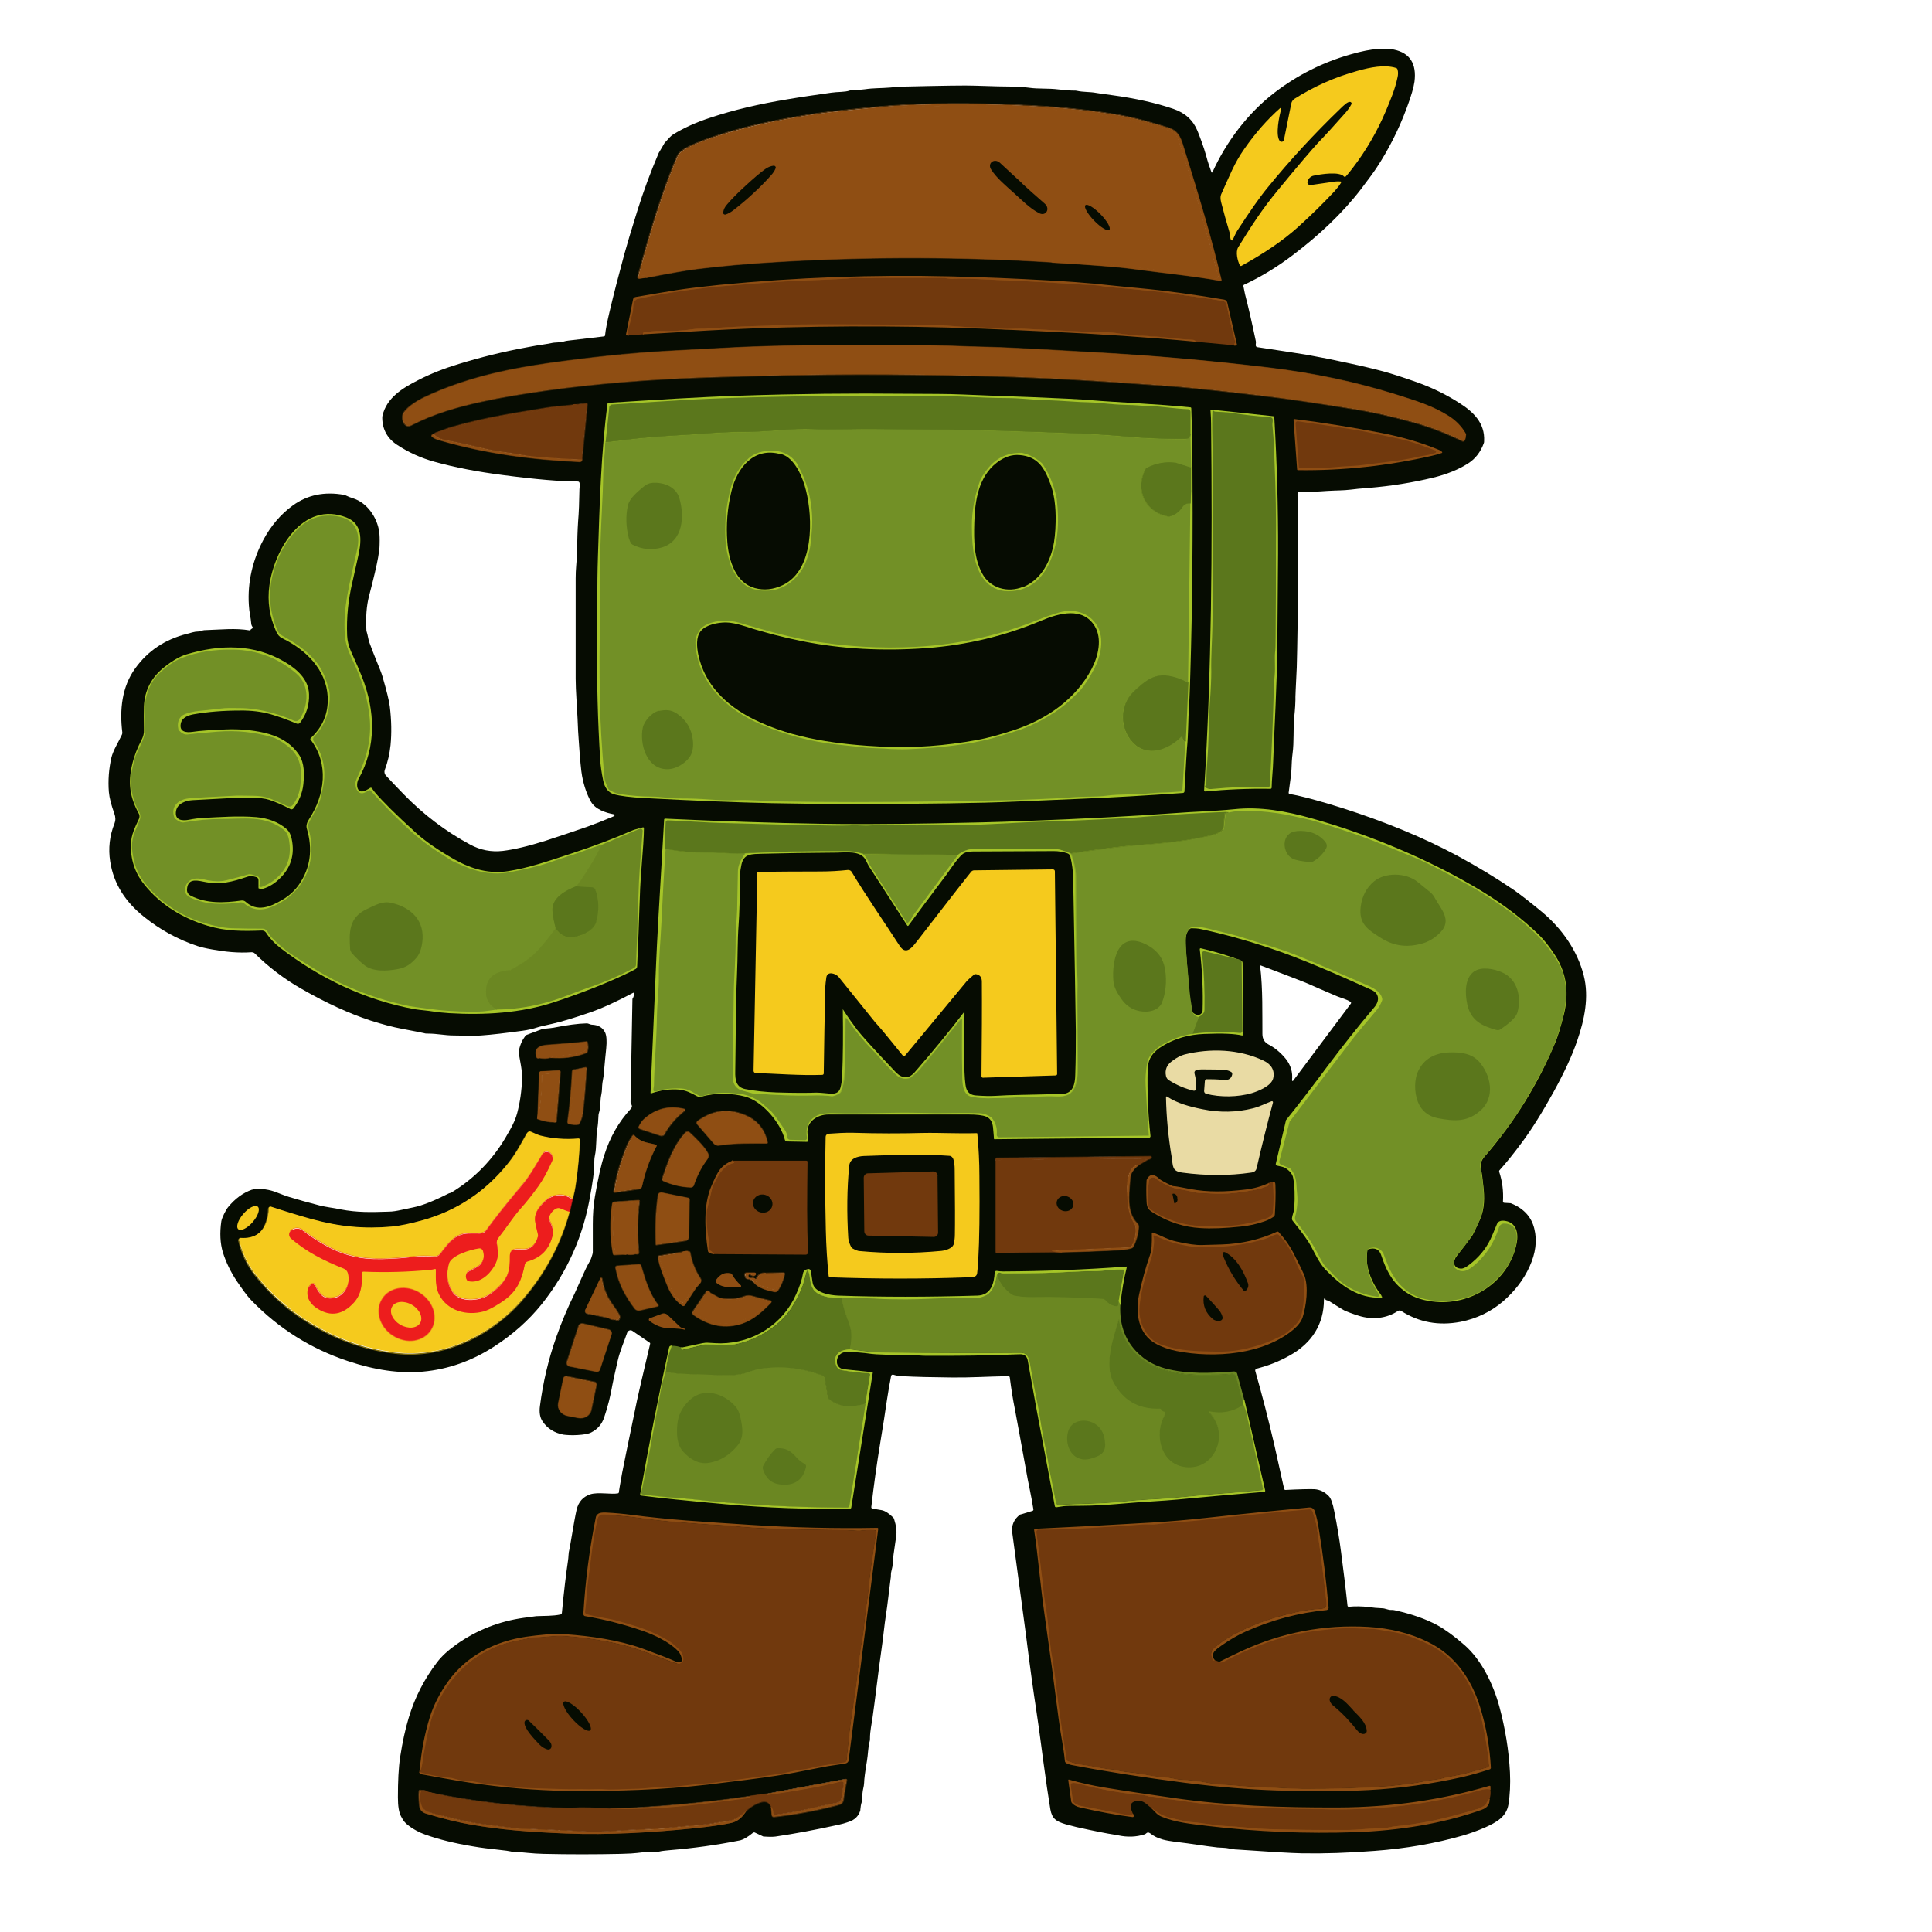 <svg xmlns="http://www.w3.org/2000/svg" id="Layer_1" version="1.1" viewBox="0 0 1024 1024"><defs><style>.st0{stroke:#3b2207}.st0,.st1,.st11,.st12,.st13,.st14,.st2,.st3,.st4,.st5,.st6,.st7,.st8,.st9{fill:none;stroke-width:.6px}.st1{stroke:#6f8c24}.st16{fill:#ed1d1d;fill-opacity:1}.st19{fill:#060c02}.st2{stroke:#804410}.st3{stroke:#4a2d0a}.st4{stroke:#4b2d0b}.st5{stroke:#8cab27}.st6{stroke:#678421}.st20{fill:#71390d}.st21{fill:#5b771c}.st22{fill:#f5ca1d}.st7{stroke:#71390d}.st23{fill:#6b8722}.st8{stroke:#3c2308}.st9{stroke:#f1741d}.st11{stroke:#8f4e13}.st12{stroke:#819e22}.st13{stroke:#637f1f}.st24{fill:#729026}.st14{stroke:#89a625}.st26{fill:#8f4e13}.st27{fill:#a6c528}</style></defs><path d="M134.1 332.8c0-.1-.2-.4-.5-.9-.2-.3-.3-.6-.4-1-.3-3.9-1.1-6.2-1.3-10.2-.8-12.3 2.1-24 7.6-34.4 4-7.5 9.2-13.7 15.7-18.4 7.7-5.6 16.8-7.5 27.2-5.6.4 0 .7.2 1.1.4 1.1.5 2.2 1 3.6 1.4 7.6 2.4 12.8 10.2 13.9 17.8.2 1.5.3 3.8.2 6.8 0 1.8-.3 4-.8 6.8-.7 4-2.3 10.9-4.9 20.8-1.2 4.8-1.7 10.7-1.3 17.7 0 .3 0 .6.2 1 .6 1.9.7 3.5 1.3 5.3 1.1 3.1 2.3 6.1 3.5 9.1 1.9 4.6 3.1 7.6 3.5 9.1 2.2 7.5 3.5 12.8 3.9 15.9.9 7.4 1 14.2.4 20.5-.5 4.7-1.5 9.1-3.1 13.3-.3.9-.1 2 .5 2.7 2.5 2.7 5.7 6.1 9.6 10.1 10.4 10.7 22.1 19.6 35.1 26.6 5.5 3 11.3 4.1 17.4 3.4 5.9-.7 13.5-2.5 22.7-5.4 7.7-2.5 15.1-5 22.3-7.5 3.9-1.4 8.5-3.2 13.9-5.5.5-.2.4-.9-.1-1-4.3-.8-9.8-2.6-12.1-6.7-2.1-3.7-3.7-8.3-4.7-13.6-.5-2.5-1.1-8.9-1.8-19.3-.2-2.3-.4-6-.6-11.3-.3-5.6-.5-9.1-.6-10.5-.2-3.5-.4-7.1-.4-10.5v-53.2c0-2.2.1-4.5.3-6.9.3-3.9.5-6.2.5-6.9 0-6.4.2-11.9.5-16.4.4-4.7.6-10.3.7-16.9 0-1 .4-2.4 0-3.6-.1-.4-.5-.6-.9-.6-8.9 0-22.1-1.1-39.6-3.4-13.2-1.7-25.4-4-36.5-7.1-6.8-1.9-13.4-4.8-19.6-8.9-5.1-3.3-7.8-8.1-7.9-14.2 0-.4 0-.8.1-1.2 2.2-9.6 10.6-14.7 19.1-19 6.4-3.3 13.5-6.1 21.4-8.5 11.4-3.5 23.4-6.5 36-8.8 3.6-.7 6.5-1.2 8.7-1.5 2.2-.3 3.6-.6 4.1-.7 2.4-.6 4.6-.2 6.8-.9.7-.2 1.5-.4 2.6-.5 8.8-1 15-1.8 18.7-2.2.3 0 .6-.3.6-.7.3-3 1.1-7 2.3-12.1 2.3-9.8 5-20.1 7.9-30.8 1.4-5.1 3.7-12.8 6.9-23 3.2-10.3 7-20.5 11.3-30.6l3-5.1v-.1c2.2-2.5 3.7-4.1 4.6-4.6 5.5-3.4 12.2-6.5 20-9 12-4 25.6-7.2 40.8-9.7 7-1.2 14.8-2.3 23.2-3.5 3.3-.5 7-.2 9.6-1.1.5-.2 1-.2 1.5-.2 2 0 4.2-.2 6.6-.5 4.7-.7 8.6-.5 13.3-.9 3-.3 5.3-.5 6.8-.5 21-.5 33.7-.7 38.1-.5 9.2.3 16.4.5 21.5.5 2.1 0 4.6.2 7.4.6 4.8.7 10.1.2 15.6.9 3.4.4 6.2.6 8.3.6.4 0 .9 0 1.3.1 3.6.8 6.9.5 10.1 1.1 2 .3 4.8.8 8.4 1.2 12.5 1.7 23.4 4.1 32.7 7.3 6.2 2.1 10.5 6 12.8 11.7 1.4 3.5 3.2 8.2 4.6 13.2.8 3.1 1.8 6 2.8 8.7 0 .2.4.2.5 0 7.3-16.1 18.7-31.3 32.9-42.2 12.1-9.3 25.6-16.1 40.4-20.3 5.9-1.7 10.6-2.6 14-2.8 3.1-.2 6.2-.3 9 .3 8.4 1.8 12 7.5 10.8 17-.4 2.9-1.7 7.5-4.1 13.9-4.3 11.6-9.7 22.2-16.1 31.9-1.6 2.4-4.4 6.2-8.2 11.2-10 13-22.5 24.6-35.7 34.6-8.6 6.6-17.4 11.9-26.2 16-.3.1-.4.4-.4.7.5 2.6.8 4.1.9 4.4 1.7 6.5 3.6 14.8 5.7 24.8.2.9-.2 2.1 0 2.5.1.4.4.6.8.7 11.5 1.7 20.2 3.1 26 4 2.8.5 6.5 1.2 11.1 2.1 3.9.8 7.5 1.6 10.9 2.3 7.1 1.5 13.4 3 19 4.5 4 1.1 10 3 17.9 5.8 7.8 2.8 15.2 6.4 22.2 10.9 7.4 4.7 13.6 10.6 13.1 20.2 0 .4 0 .8-.2 1.2-1.7 4.6-4.4 8.1-8.1 10.5-5.1 3.3-11.4 5.9-18.9 7.7-10.8 2.6-22 4.4-33.9 5.4-4.2.3-7.4.6-9.5.9-4.1.5-7.9.4-12.7.7-5 .4-9.8.5-14.6.5-.5 0-1 .4-1 1 .2 36.7.3 56.8.2 60.2-.3 18.8-.5 29.5-.6 31.8-.5 10.5-.8 16.3-.7 17.2 0 1-.1 4.3-.7 9.9-.5 5.2 0 12.5-.8 18.4-.4 3-.5 5.8-.6 8.4 0 1.3-.5 5.6-1.5 12.6 0 .3.2.5.4.6 6.9 1.2 16.3 3.8 28.1 7.5 22.8 7.3 43.1 15.7 60.8 25.2 10.7 5.8 20.8 11.9 30.2 18.3 3.4 2.4 8.3 6.2 14.6 11.4 10.6 8.8 18.9 20.5 22.3 33.8 2.9 11.4.4 23.4-3.4 34.4-2.7 8-6.9 17-12.5 27.2-6 10.9-11.6 19.8-16.7 26.7-4.8 6.5-8.8 11.4-12 14.9-.2.2-.3.6-.2.9 1.7 5.1 2.3 10.3 2 15.7 0 .4.3.7.6.7l3.2.2c.2 0 .3 0 .5.1 6.7 2.7 10.8 7.2 12.3 13.4 1.6 6.4.7 13.1-2.5 20.1-3.1 6.9-7.8 13-14 18.4-6.4 5.5-14 9.2-22.6 10.9-11.5 2.2-22 .3-31.5-5.8-.5-.3-1.1-.3-1.6 0-6.1 4.1-13.7 4.8-20.8 2.6-3.5-1.1-6.1-2.1-7.8-2.9-.8-.4-3.4-2-7.8-4.8-.3-.2-.7-.3-1.3-.5-.7-.1-1-.5-.8-1.1 0-.2-.2-.3-.3-.2-.4.4-.5.7-.5 1 0 13-6.5 23-17.9 29.4-5.8 3.3-11.7 5.6-17.8 7.1-.5.1-.8.7-.7 1.2 3.6 12.6 7 25.8 10.2 39.6.6 2.7 2.3 10.3 5.1 22.9 0 .3.4.6.7.6 7.6-.4 12.8-.5 15.4-.4 2.9.2 5.4 1.4 7.6 3.7 1.1 1.1 2.1 3.8 2.9 8.1 1.5 7.4 2.7 14.6 3.6 21.6 1.2 9.3 2.4 18.7 3.4 28.3 0 .4.4.7.8.6 3-.3 7-.3 10.7.2 2 .3 4.2.5 6.7.6 1.9 0 3.3 1 5 .9.7 0 1.3 0 2 .2 8.9 2 16.4 4.6 22.6 8 4 2.2 8.8 5.7 14.3 10.5 9 7.9 15.2 20.8 18.4 32.6 3.1 11.5 5 23.1 5.6 34.8.3 6.2 0 11.9-.8 17-1.1 6.6-6.4 9.5-12.4 12.2-3.9 1.7-7.8 3.1-11.5 4.2-14.9 4.3-30.6 7-47 8.2-14.1 1.1-27 1.5-38.5 1.3-5.7-.1-17.2-.8-34.5-2-1.3 0-2.8-.3-4.4-.6-1.9-.4-3.5-.3-5.9-.5-1.9-.2-7.3-.9-16-2.2-4.3-.6-9.3-1-13-2-2.6-.7-4.8-1.8-6.7-3.3-.8-.6-1.5-.6-2.2.1-.2.2-.4.3-.6.4-4.6 1.5-9.3 1.6-14 .6-.3 0-1-.2-2.2-.4-4-.6-10.6-1.9-20-4-1.7-.4-3.6-.9-5.8-1.5-5-1.5-7.2-2.9-8.1-7.9-1.1-6.8-2.4-15.4-3.8-26-1.7-13-2.9-21.7-3.6-26.1-1.6-10.4-3.5-24.1-5.6-40.9-1.8-13.7-4.2-31.6-7.2-53.7-.5-3.9.9-7.1 4.2-9.6h.2l6.3-1.9c.4-.1.6-.5.5-.9-.6-3.9-1.3-7.3-1.9-10.4-.8-3.6-1.4-7.1-2-10.4-2.9-16.1-4.9-26.8-5.9-32.2-1-4.9-1.9-10.5-2.7-16.8 0-.4-.4-.7-.8-.7-11.1.2-19.8.8-29.5.7-10.6-.1-19.6-.3-26.9-.7-1.5 0-3-.3-4.6-.8-.5-.1-1 .2-1.1.7-.8 4-1.5 8.2-2.2 12.7-1 6.8-2.1 14.1-3.4 21.8-2 12-3.6 23.6-4.9 35 0 .4.2.7.6.8 1.1.2 2.7.4 4.8.8 1.8.3 3.8 1.6 6.1 3.8.3.3.5.6.6 1 1.1 3.4 1.5 6.4 1.1 9-1.2 8-1.9 13-1.9 14.9 0 1.9-.9 3.6-.9 5.6 0 .7 0 1.5-.2 2.3-.7 5.2-1.5 13.1-2.5 19.4-.4 2.5-.7 5.1-1 7.6-.7 6.6-1.7 12.7-2.5 19-2.2 17.4-3.4 26.7-3.6 27.8 0 0-.3 1.6-.8 4.9-.3 1.8-.5 3.8-.5 6 0 .6-.1 1.2-.3 1.8-.7 2.7-.7 6.2-1.3 9.8-1 6-1.5 9.9-1.5 11.6 0 .7-.2 2.1-.7 4.2-.2 1.1-.3 2.5-.3 4.2 0 .6 0 1.1-.2 1.6-.5 1.5-.7 2.9-.8 4.2 0 .2 0 .5-.1.7-.9 2.8-2.9 4.8-6 5.8-2 .7-3.7 1.2-5.2 1.5-12.2 2.7-23.4 4.8-33.6 6.3-1.3.2-3.3.2-6.2 0h-.3l-4.5-2.1c-.3-.2-.7-.1-1 .1-2.8 2.3-5.1 3.6-6.7 4-12.5 2.5-24.9 4.2-37.1 5.2-2.3.2-3.9.4-4.6.5-1 .2-1.8.4-2.3.4-4.1.2-6.5 0-10.6.6-1.5.2-4.4.4-8.8.5-13.8.3-27.4.3-40.8 0-6-.1-11-.9-16.8-1.2-.2 0-.5 0-.7-.1-.7-.2-2.9-.5-6.6-.9-4.5-.5-9-1-13.5-1.8-9.7-1.6-18.2-3.7-25.4-6.3-2.9-1-6.3-2.9-8-4.2-2.3-1.7-3.3-2.7-4.7-5.5-1.1-2.1-1.6-5.4-1.6-10 0-8.4.3-15.5 1.2-21.4 1.2-7.8 2.7-14.8 4.6-21 3.2-10.6 8.2-20.3 14.9-29.1 2.5-3.3 6-6.5 10.4-9.6 10.8-7.6 22.7-12.2 35.5-14 4.4-.6 6.6-.9 6.7-.9 3.9-.2 8.9 0 12.9-.9.4 0 .6-.4.7-.8 1.1-11.6 2.2-20.7 3.2-27.4.4-2.3.2-4.3.8-6.4 0-.2.2-1.1.5-2.7 1.6-9.6 2.7-15.7 3.3-18.2 1-4.2 3.4-6.9 7.3-8.2 4.1-1.3 11.2.2 14.6-.5.3 0 .5-.3.5-.6 0-.4.6-3.7 1.7-10 .5-2.8 3.2-15.8 8-39 .7-3.3 3-13.2 6.9-29.7 0-.2 0-.4-.2-.5l-9.2-6.3c-1-.7-2.4-.2-2.8 1-1.4 4.2-3.8 9.5-5 14.8-1.8 7.8-2.7 12-2.8 12.7-1 5.8-2.4 11.6-4.4 17.4-1.2 3.6-3.5 6.2-6.8 7.9-1.5.8-4 1.2-7.3 1.4-3.2.2-5.7 0-7.4-.2-4.9-.9-8.6-3.3-11.1-7-1.4-2-1.9-4.8-1.4-8.3 1.6-12.3 4.4-24.4 8.6-36.3 2.8-8 6.1-15.8 9.8-23.3.7-1.5 2-4.4 3.9-8.7 1.3-3 2.7-5.9 4.2-8.5.5-.9.9-2.1 1.3-3.5.1-.4.2-.8.2-1.2v-14.8c0-5 .3-9.8 1.1-14.5 1.6-9.3 3.2-16.7 5-22.1 3-9.5 7.7-17.7 14.1-24.6.7-.8.7-1.6.1-2.5-.2-.3-.3-.6-.3-.9l1-54.5c0-.2 0-.4.2-.6.4-.6.6-1.5.7-2.6 0-.3-.3-.4-.5-.3-8.9 4.7-16.1 8-21.7 10-9.2 3.2-16.2 5.3-21.1 6.4-4.4 1-7.1 1.6-7.9 1.9-2.4.8-5 1.4-7.9 1.8-8.9 1.2-16.2 2.1-22 2.5-2.2.2-7 .2-14.5 0-4.8 0-8.7-1-13.9-1-.6 0-1.2 0-1.7-.2-1.4-.3-5.3-1.1-11.7-2.3-4.9-.9-10.5-2.4-16.8-4.4-11.3-3.7-23.5-9.3-36.6-16.8-9.3-5.3-17.5-11.6-24.8-18.8-.4-.4-1-.6-1.7-.6-7.1.5-13.8-.2-21-1.5-3.4-.6-5.9-1.2-7.7-1.8-10.2-3.4-19.6-8.5-28.3-15.5-5-4-8.9-8.3-11.8-12.9-3.2-5.1-5.2-10.5-6.1-16.4-1.1-6.9-.3-13.7 2.3-20.2.6-1.5.6-3.3-.1-5.2-1.6-4.4-2.6-8.2-2.9-11.4-.5-6.2 0-12.2 1.3-18.1.9-3.9 3.7-8.2 5.6-12.3.2-.4.3-.9.2-1.4-1.4-11.7-.3-23.9 6.9-33.8 6.7-9.3 15.8-15.3 27.2-18.2 2.4-.6 4.1-1.3 6.2-1.3.9 0 2.1-.6 3.1-.7 9.1-.3 16.5-1.2 24.1.1.3 0 .6-.2.6-.5Zm208.5-185.7c11.4-2.2 20.2-3.8 26.4-4.6 12.6-1.6 28.2-3 46.5-4 47.3-2.6 94.7-2.5 142 .4 21 1.2 35.4 2.4 43.2 3.4 15.4 2.2 31.4 3.6 46.1 6.3.2 0 .5-.2.4-.4-5.3-22.6-12.3-45.6-19.4-68.4-1.8-6-2.7-10.2-8.3-12.1-2.5-.8-6.8-2.1-13-3.8-4.9-1.3-9.3-2.3-13.2-3-13.9-2.4-29.4-4.1-46.7-5-23.4-1.2-45-1.4-64.8-.5-6.2.3-11.9.7-17.3 1.2-13.9 1.4-25.9 2.4-38.9 4.6-15.6 2.6-30.7 5.7-45.9 10.7-4.8 1.6-18.8 6.2-20.6 10.4-8.7 20.1-15.1 42.4-21.1 64.4-.1.4.2.8.6.7l3.9-.5Zm434 82.7c-2.2-3.8-5.2-6.8-8.8-9.1-8.3-5.3-16.8-7.9-28.1-11.5-21.3-6.7-43.7-11.4-67.2-14.2-29.7-3.5-58.7-6.1-87-7.8-17.1-1-32.9-1.9-47.4-2.6-11.1-.6-21.3-.6-32.4-1.1-5.9-.2-14.1-.4-24.4-.4-28.3 0-57.6-.2-86.1.9-4 .2-18.1.9-42.2 2.2-18.7 1-39.7 3.2-63 6.5-22.7 3.2-44.9 8.3-65.4 18.1-3.3 1.6-10.4 5.8-11.2 9.3-.6 2.7 1.2 7.1 4.5 5.3 11.7-6.1 24.4-9.8 37.6-12.6 10-2.2 21.5-4.1 34.3-5.9 26.4-3.7 54.7-5.9 84.7-6.9 31.8-1 58.9-1.5 81.2-1.5 17.5 0 37.9.2 61.2.7 34.8.7 65.8 2.7 98.8 5.1 18.8 1.3 41.1 4 55.4 5.7 10.6 1.2 25.6 3.4 45.2 6.6 10.9 1.7 22 4.2 33.4 7.4 8.5 2.4 17 5.7 25.4 9.8.3.1.7 0 .9-.2.5-.7.7-1.6.7-2.7 0-.4 0-.7-.3-1Zm-472.7-15.2c-4.8.6-9.7.8-14.4 1.6-16.6 2.7-31.8 5-49.2 9.9-3.1.9-5.8 1.9-8.2 3-.6-.1-1.3.2-2.1.9-.6 0-1 .3-1.1.7 0 .2 0 .5.2.6.9.8 2.2 1.4 3.8 1.8 24.6 7.1 48.2 10.3 74.4 11.5.3 0 .7-.1.9-.4.2-.2.3-.5.3-.8l2.8-29.2c0-.2-.2-.5-.4-.4l-7 .7Zm381.5 358.2 30.6-40.9c.2-.3.1-.7-.2-.9-2.1-1.4-4.5-1.9-7-2.9-8.9-3.8-13.3-5.7-13.4-5.8-1.9-.9-6.4-2.7-13.5-5.4-3.5-1.3-8.1-3.1-13.7-5.2-.2 0-.3 0-.3.3 1.5 12 1.1 26.3 1.2 36 0 2.6 1.1 4.4 3.1 5.5 3.6 1.9 6.6 4.4 9.3 7.7 2.6 3.3 3.8 7.1 3.3 11.4 0 .3.4.5.6.2Zm-322.5 15.7c.2-.2.1-.6-.1-.6-8-2-15-.3-21.1 5.1-1.2 1.1-2.2 2.5-3 4.2-.2.5 0 1 .5 1.1l10.9 3.6c.8.3 1.7 0 2.1-.8 2.5-4.6 6.1-8.8 10.8-12.5Zm43.9 17.1c-1.6-7.5-6-12.5-13.3-15.1-8.4-3-16.2-1.8-23.7 3.7-.5.4-.6 1.1-.2 1.6l8.8 10.2c.7.8 1.7 1.1 2.7 1 8.5-1.4 18.4-1 25.4-1.1.2 0 .3-.2.3-.4Zm-55.3 20.2c4.7 2.1 9.5 3.2 14.6 3.4.7 0 1.2-.4 1.5-1 1.7-5.1 4.1-9.8 7.2-13.9.7-1 .8-2.2.2-3.3-2.1-3.8-7.1-8.4-9.5-10.7-.6-.6-1.6-.6-2.2 0-6.2 6.5-9.6 16.1-12.3 24.5-.1.4 0 .7.4.9Zm-4-18.8c-.3-.2-1.7-.5-4.1-1-3.1-.7-5.6-2-7.5-4.1-.2-.2-.4-.2-.6 0-2.7 3.7-3.8 7.2-5.5 11.9-2 5.6-3.5 11.4-4.5 17.7 0 .3.2.6.5.5l12.8-1.8c.7-.1 1.3-.6 1.4-1.3 1.8-7.9 4.3-14.8 7.5-20.9.2-.3 0-.7-.2-.8Zm180.3 8.1v48.4c0 .3.3.5.6.5l34.6-.4c10.1-.2 20.1-.6 30.2-1.1 2.3-.1 4.4-.4 6.4-1 .4-.1.8-.4 1-.8 1.7-3.1 2.6-6.6 2.9-10.4 0-.6-.2-1.2-.6-1.7-5.1-5.1-4.8-12.2-4.3-19.4.3-3.8.5-6 .8-6.8.7-1.9 2.2-3.6 4.4-5.2l4.7-2.8c.6 0 1.2-.3 1.6-.6.4-.3.2-1-.3-1l-81.4.9c-.2 0-.4 0-.5.2-.3.4-.4.7-.1 1ZM348 659.8l15.3-2.2c.9-.1 1.6-.9 1.7-1.9l.4-19.8c0-.5-.3-.9-.8-.9l-13.9-2.8c-.9-.2-1.8.4-1.9 1.4-1.2 8.2-1.6 16.8-1.1 26 0 .2.2.3.3.3Zm-15.8 4.9c1.5.4 3.1.3 5-.2.4.1.8.1 1.1 0 .3-.1.4-.4.4-.9-.9-8.7-.8-17.8.3-27.1 0-.2-.2-.4-.4-.4l-12.9.9c-.5 0-1 .5-1 1-1.3 9-1.2 17.8.4 26.4 0 .4.4.6.7.6l6.4-.3Zm30-1.2-12.9 2.1c-.3 0-.5.3-.5.6.7 5 3.2 10.6 5 15.2 1.8 4.4 4.4 8.1 8 10.5.3.2.8.1 1-.2l6.1-9.3s.1-.2.2-.2l2-2.3c.5-.6.6-1.5.2-2.2-2.8-4.2-4.6-8.7-5.5-13.7-.1-.6-.5-.8-1.3-.7-1 0-1.8 0-2.2.3Zm-13.4 28.2c-4.8-6-7-13.9-9-20.7-.2-.5-.7-.9-1.2-.8l-11.6.8c-.5 0-.8.5-.7 1 1.7 8.8 5.2 14.8 10.1 21.5.6.8 1.7 1.2 2.7 1l9.5-2.2c.3 0 .4-.4.2-.6Zm50.8-12.1c2.2 3 7.4 4.3 10.8 5 .8.2 1.5-.2 2-.8 1.5-2.2 2.7-5.1 3.5-8.5 0-.4-.2-.7-.6-.7l-9.6.2c-2.4-.4-4.1 1-5 3.1-.1.3-.5.3-.6 0-.3-.4-.9-.6-1.7-.5H397c-.4-.2-.6-.6-.6-1.3 0-.3.2-.6.6-.7.2 0 .6.1 1.2.5.5.3.9.4 1.2.3.5-.1.9-.4 1-.8.1-.3-.1-.7-.5-.7h-4.4c-.5 0-.9.4-.8 1l.3 1.1c.2.7.8 1.1 1.5 1.1.9 0 1.9.5 2.9 1.7Zm-77 18.9c.8.7 1.9 1 3.2.9 1.1.5 1.8.6 2.1.3.7-.6.8-1.7.4-2.6-.8-1.5-2-3.3-3.4-5.2-3-4-5-8.7-5.8-14.1 0-.4-.5-.4-.7-.1l-8 16.8c-.4.7 0 1.6.9 1.8l11.5 2.3Zm59.1-10.3-5.3-2.9c-.5-.9-1.1-1.2-1.7-1 0 0-.1 0-.2.1l-7.3 10.7c-.4.5-.2 1.3.3 1.7 8.4 6 17 7.6 25.8 4.6 5.9-2 10.8-6.3 15.3-11.1.3-.3.1-.8-.3-.9-3.3-.7-6.4-1.5-9.1-2.3-1.7-.5-3.3-.5-4.7 0-3.5 1.4-7.8 1.8-12.9 1Zm-72.9 13.4c-.9-.2-1.8.3-2.1 1.2l-6.2 19c-.3 1 .3 2.1 1.3 2.3l14.1 2.8c.9.2 1.8-.3 2-1.2l6.1-18.6c.3-1-.3-2-1.3-2.3l-14-3.3Zm6.1 30.9-14.5-3c-.8-.2-1.5.3-1.7 1.1l-2.7 13.1c-.6 3 1.5 6 4.8 6.6l5.6 1.1c3.2.7 6.4-1.2 7-4.2l2.7-13.1c.2-.8-.3-1.5-1.1-1.7ZM407 950.7l-9.5 1.3c-24.4 3.6-49.1 5.8-74 6.7-7.1-.6-14.4-.7-21.8-.4-25.1-.4-50.2-3.2-75.2-8.5-.5-.7-1.6-1-3.2-.8-.4-.4-.8-.4-1.1 0 0 .1-.1.2-.1.4-.2 2.1 0 4.6.2 7.4.2 2.1 1.5 3.5 3.6 4.1 9 2.7 17.1 4.7 24.3 5.9 15.1 2.6 29.4 3.7 49.7 4.6 22.8.9 46.5-.6 67.3-2.7 8.8-.9 15.6-1.8 20.3-2.9 3.1-.7 5.6-2.7 7.7-6 2.8-2.6 5.7-4.3 8.6-5 2.4-.6 4 .3 5 2.7l.4 4.5c0 .5.5.8 1 .8 11.2-1.2 22.4-3.3 33.6-6.2 2-.5 3.1-1.1 3.3-3.2.1-1.4.7-4.7 1.7-10 0-.3-.2-.5-.5-.5l-41.3 7.7Z" class="st19"/><path d="m279.1 548.5 8.6-3.2h.3c2.8-.2 4.6-.5 5.4-.6 7.1-1.4 12.9-2.2 17.6-2.3.9 0 1.6.6 2.6.7 3.5.1 5.8 1.5 7.1 4.1.8 1.7 1 4.6.6 8.5-.3 2.5-.7 7-1.3 13.6 0 .7-.3 2.2-.7 4.6-.3 2-.1 4.1-.6 6.3-.7 2.9-.2 6.4-1.2 9.5-.2.5-.3 1-.3 1.6-.1 2.8-.3 5.1-.6 6.8-.8 4.5-.3 9.9-1.3 14.4-.2.9-.3 1.8-.3 2.7 0 6.4-1 11.7-2 17.5-3.6 22-12.3 41.6-26.1 58.8-6.8 8.4-15.1 15.8-25 22.2-11.9 7.7-24.5 12.1-37.8 13.3-12.1 1.1-25.4-.8-39.7-5.6-19.6-6.5-36.6-17.2-51-32-3-3.1-5.4-6.8-7.7-10.1-3.4-5-5.9-10.2-7.6-15.6-1.4-4.7-1.7-10.2-.8-16.4.3-1.8 2.3-5.9 3.6-7.5 3.7-4.5 7.8-7.5 12.5-9.2.2 0 .5-.1.7-.2 4.4-.6 8.6 0 12.8 1.7 2.8 1.1 4.9 1.9 6.3 2.3 4.9 1.5 10.3 3 16.1 4.5 1.7.4 3.6.8 5.6 1.1 2 .3 3.8.6 5.6 1 8.9 1.7 16.2 1.5 25.4 1.2 2.2 0 4.4-.4 6.7-.9 2.8-.6 5-1.1 6.6-1.4 4.5-.9 10.6-3.3 18.3-7.2.3-.2.7-.3 1.1-.4.3 0 .6-.2.9-.4 10.8-6.6 19.6-15.2 26.5-25.8.9-1.3 2.4-3.9 4.6-7.8 1.6-2.9 2.8-5.6 3.5-8.3 1.5-5.7 2.4-11.8 2.6-18.4.1-4.3-1-8.9-1.7-13.1V557c.6-3.2 1.8-5.8 3.4-7.9.1-.1.2-.2.4-.3Zm6.7 12.2c2.4.4 4.3.3 6-.2 6.5.6 12.7-.2 18.7-2.4.4-.1.7-.4.8-.8.5-1.4.5-3.1 0-4.9 0-.2-.3-.4-.5-.3-6.8.9-13.7 1.2-20.7 1.8-4 .3-7.1 1.6-5.7 6.2.1.4.3.6.6.7h.9Zm19.2 6.2c-1.1-.1-1.7.3-1.7 1.1-.4 8.8-1.2 17.6-2.4 26.3 0 .5 0 1 .5 1.3.2.1.6.2 1.2.1 1.2.3 2.5.4 3.7.2.3 0 .6-.3.8-.6 1-2 1.6-3.8 1.8-5.6.8-6.6 1.4-14.5 2-23.5 0-.3-.2-.5-.5-.5l-5.3 1.1ZM285 593c3.1 1.2 6.1 1.7 8.9 1.7.3.2.6 0 1-.3v-.2l2.1-26.1c0-.3-.2-.6-.6-.6l-9.6.4c-.5 0-.9.4-.9 1l-.9 24.2Zm16.9 49.3 1.6-7.1c.5-1.9 1.1-4.6 1.6-8.3 1.1-7.5 1.7-15 2-22.4 0-.4-.3-.7-.7-.6-7.1.6-13.9 0-20.4-1.6-1.6-.4-3.7-1.5-4.8-2-.7-.3-1.5 0-1.9.6-4.4 7.8-6.2 11.4-10.8 17-11.7 14.3-26.4 24.1-44.2 29.2-6.8 2-12.4 3.2-16.9 3.5-14.6 1.3-27.6 0-42.5-4-6.4-1.8-13.6-4-21.6-6.6-.5-.2-1 .2-1 .8 0 2-.3 4.1-1 6.4-2 6.8-6.7 9.9-14 9.4-.5 0-.9.4-.8.9 1.7 7.2 4.7 13.5 9.2 19 7.5 9.4 16.1 17.1 25.8 23.3 15.2 9.7 31.2 15.6 48.1 17.5 25.7 3 50.9-9.4 67.4-28.5 11.8-13.7 20.1-29.2 24.8-46.6Z" class="st19"/><path d="M342.6 147.1c11.4-2.2 20.2-3.8 26.4-4.6 12.6-1.6 28.2-3 46.5-4 47.3-2.6 94.7-2.5 142 .4" class="st4"/><path d="M557.5 139c21 1.2 35.4 2.4 43.2 3.4 15.4 2.2 31.4 3.6 46.1 6.3.2 0 .5-.2.4-.4-5.3-22.6-12.3-45.6-19.4-68.4-1.8-6-2.7-10.2-8.3-12.1-2.5-.8-6.8-2.1-13-3.8-4.9-1.3-9.3-2.3-13.2-3-13.9-2.4-29.4-4.1-46.7-5-23.4-1.2-45-1.4-64.8-.5-6.2.3-11.9.7-17.3 1.2-13.9 1.4-25.9 2.4-38.9 4.6C410 63.9 394.9 67 379.7 72c-4.8 1.6-18.8 6.2-20.6 10.4-8.7 20.1-15.1 42.4-21.1 64.4-.1.4.2.8.6.7l3.9-.5" class="st3"/><path d="M557.5 139c0-.3 0-.6.3-.8.1 0 .2-.1.4-.1 15.8.9 27.2 1.8 34.3 2.7 6.5.8 10 1.2 10.5 1.2 2.7.1 6.2.6 10.5 1.2.5 0 3.1.3 7.7.8 1.8.2 4.4.6 7.6 1.3 3.4.7 6.8 1.2 10.1 1.3.4 0 .8 0 1.2.2 1.9.6 3.6.8 5 .7.6 0 1-.6.8-1.2-2.1-6.7-3.3-13.7-5.3-19.5-.1-.4-1.5-5.5-4.3-15.4-3.4-12.5-7.3-23.9-11.3-36.6-.8-2.5-1.9-4.1-3.3-4.7-6.6-2.9-9.5-3.2-17-5.2-4.2-1.1-7.3-1.8-9-2.1-11.5-1.8-19.3-2.9-23.4-3.4C550 57 527 55.9 503.4 56c-8.5 0-18.2.8-26.7 1.1-3.3 0-9.9.7-19.7 1.7-1 .1-2.2 0-3 0-16.7 2.1-26.5 3.4-29.4 3.9-14.6 2.5-27.6 5.5-38.9 8.8-6.7 2-12.3 3.9-16.8 5.7-2.9 1.2-5.5 2.7-7.9 4.7-.3.2-.5.5-.6.8-2 5.1-3 9-5.1 13.8-1.8 4.2-3.4 8.2-4.5 12.1-3.6 11.9-7.3 24.3-11 37.1 0 .3.2.6.5.5 1.9-.2 2.7.1 2.4 1" class="st11"/><path d="M654 183c.5-1 .7-1.8.6-2.2-1.4-5.1-2.9-11.6-4.5-19.4-.2-.9-.9-1.7-1.9-1.8-8.6-1.7-18-2.5-27.4-4.1-3.7-.6-15-1.8-34-3.4-2.1-.2-4.2-.8-6.2-.9-5.8-.3-12-.6-18.8-1.1-12.7-.9-23.3-1.2-35.5-1.8-11.4-.6-18.3-.7-20.8-.5-1.7.2-4.3-.5-6-.5h-30.3c-5 0-9.5.4-14 0-2.6-.2-5.4.4-8 .5-14.8.8-27.2.9-42 2.1-7.8.6-15.7 1.3-23.6 1.9-2.2.2-4.2.4-6 .6-13.5 1.5-26.1 3.5-37.7 6.1-.3 0-.6.2-.8.4-2 1.8-1.2 3.9-1.7 6.2-.9 3.9-1.7 7.3-2.5 10.2-.2.6 0 1.4.4 2.5" class="st2"/><path d="M633.5 181.1c.5-.1.4-.4-.4-.8-.3-.1-.6-.2-.9-.2-3.9-.2-7.9-.5-11.8-1-9.8-1.3-18.2-1-27.4-2.4-2.3-.4-4.6-.6-6.8-.6-11.4-.2-22.1-.9-44.1-1.9-3.2-.2-7.4.3-11 0-5.3-.5-9.6-.7-12.8-.7-8.7 0-17.9-1.4-26.4-1.4-23.6 0-53.2-.4-75.9 0-1.6 0-3.7.1-6.2.3-2 .1-4 .2-6.2.3-9.1.2-18.2.6-27.2 1.3-2.2.2-3.8.2-4.7.2-1.8 0-3.4 0-4.7.3-5.4.8-11 1.1-16.7.9-2.9 0-6.2.3-8.8.7-.3 0-.6.3-.6.6v.5" class="st2"/><path d="M776.6 229.8c-2.2-3.8-5.2-6.8-8.8-9.1-8.3-5.3-16.8-7.9-28.1-11.5-21.3-6.7-43.7-11.4-67.2-14.2-29.7-3.5-58.7-6.1-87-7.8-17.1-1-32.9-1.9-47.4-2.6-11.1-.6-21.3-.6-32.4-1.1-5.9-.2-14.1-.4-24.4-.4-28.3 0-57.6-.2-86.1.9-4 .2-18.1.9-42.2 2.2-18.7 1-39.7 3.2-63 6.5-22.7 3.2-44.9 8.3-65.4 18.1-3.3 1.6-10.4 5.8-11.2 9.3-.6 2.7 1.2 7.1 4.5 5.3 11.7-6.1 24.4-9.8 37.6-12.6 10-2.2 21.5-4.1 34.3-5.9 26.4-3.7 54.7-5.9 84.7-6.9 31.8-1 58.9-1.5 81.2-1.5 17.5 0 37.9.2 61.2.7 34.8.7 65.8 2.7 98.8 5.1 18.8 1.3 41.1 4 55.4 5.7 10.6 1.2 25.6 3.4 45.2 6.6 10.9 1.7 22 4.2 33.4 7.4 8.5 2.4 17 5.7 25.4 9.8.3.1.7 0 .9-.2.5-.7.7-1.6.7-2.7 0-.4 0-.7-.3-1" class="st3"/><path d="M303.9 214.6c-4.8.6-9.7.8-14.4 1.6-16.6 2.7-31.8 5-49.2 9.9-3.1.9-5.8 1.9-8.2 3" class="st0"/><path d="M232.2 229.1c-.6-.1-1.3.2-2.1.9" class="st8"/><path d="M230 230.1c-.6 0-1 .3-1.1.7 0 .2 0 .5.2.6.9.8 2.2 1.4 3.8 1.8 24.6 7.1 48.2 10.3 74.4 11.5.3 0 .7-.1.9-.4.2-.2.3-.5.3-.8" class="st4"/><path d="m308.5 243.5 2.8-29.2c0-.2-.2-.5-.4-.4l-7 .7" class="st8"/><path d="M308.5 243.5c-16-.6-26.4-1.4-31.3-2.4-3.3-.6-6.7-1.2-10.1-1.6-3.8-.5-7.2-1.1-10.1-1.8-11.1-2.6-17.8-4-20.1-4.4-3.2-.5-5.4-1.6-6.8-3.3" class="st2"/><path d="M232.2 229.1c1.8-.4 3.5-.8 5.2-1.3 2.5-.8 4.2-1.2 5.2-1.5 6-1.4 11.3-3.2 16.5-4 .2 0 3.9-.7 10.8-2.1 6.2-1.2 13.2-1.8 19.2-3 5.3-1.1 10.9-1.3 16.5-1.9.3 0 .4-.4.1-.6-.4-.2-1-.3-1.9-.1" class="st7"/><path d="M362.9 588.5c.2-.2.1-.6-.1-.6-8-2-15-.3-21.1 5.1-1.2 1.1-2.2 2.5-3 4.2-.2.5 0 1 .5 1.1l10.9 3.6c.8.3 1.7 0 2.1-.8 2.5-4.6 6.1-8.8 10.8-12.5m43.8 17c-1.6-7.5-6-12.5-13.3-15.1-8.4-3-16.2-1.8-23.7 3.7-.5.4-.6 1.1-.2 1.6l8.8 10.2c.7.8 1.7 1.1 2.7 1 8.5-1.4 18.4-1 25.4-1.1.2 0 .3-.2.3-.4m-55.3 20.3c4.7 2.1 9.5 3.2 14.6 3.4.7 0 1.2-.4 1.5-1 1.7-5.1 4.1-9.8 7.2-13.9.7-1 .8-2.2.2-3.3-2.1-3.8-7.1-8.4-9.5-10.7-.6-.6-1.6-.6-2.2 0-6.2 6.5-9.6 16.1-12.3 24.5-.1.4 0 .7.4.9m-3.9-18.7c-.3-.2-1.7-.5-4.1-1-3.1-.7-5.6-2-7.5-4.1-.2-.2-.4-.2-.6 0-2.7 3.7-3.8 7.2-5.5 11.9-2 5.6-3.5 11.4-4.5 17.7 0 .3.2.6.5.5l12.8-1.8c.7-.1 1.3-.6 1.4-1.3 1.8-7.9 4.3-14.8 7.5-20.9.2-.3 0-.7-.2-.8" class="st3"/><path d="M527.8 615.1v48.4c0 .3.3.5.6.5l34.6-.4" class="st8"/><path d="M563 663.6c10.1-.2 20.1-.6 30.2-1.1 2.3-.1 4.4-.4 6.4-1 .4-.1.8-.4 1-.8 1.7-3.1 2.6-6.6 2.9-10.4 0-.6-.2-1.2-.6-1.7-5.1-5.1-4.8-12.2-4.3-19.4.3-3.8.5-6 .8-6.8.7-1.9 2.2-3.6 4.4-5.2" class="st4"/><path d="m603.8 617.3 4.7-2.8" class="st8"/><path d="M608.5 614.5c.6 0 1.2-.3 1.6-.6.4-.3.2-1-.3-1l-81.4.9c-.2 0-.4 0-.5.2-.3.4-.4.7-.1 1" class="st0"/><path d="M608.5 614.5c-1.8-.3-3.5-.5-5.2-.5H589c-7.1.1-11.8.2-14.3.2-9.5 0-18.8 0-27.9.3h-9.5c-3.2 0-6.4.2-9.5.5" class="st7"/><path d="M603.8 617.3c-1.6-.2-3.1.7-4.3 2.5-3.3 4.9-2.2 13.3-1.6 19.3.3 3.2 1.5 6.6 3.6 10.2.1.2.2.5.2.8.4 3.6-.2 6.9-1.8 9.9-.3.6-.9 1-1.6 1l-40.7 1.8s-.1 0-.1.1v.1c1.7.4 3.5.6 5.4.6m-184.6 1.1c-.4-.7-1.1-1.3-2-1.9-.3-.2-.4-.5-.4-.8 0-1.7.1-2.9-.3-4.6-1-4.7-1.4-9.7-1.1-15.2 0-.3 0-.6.1-.9 1.3-5 2-7.9 2.2-8.9.4-2.2 1.1-4.1 1.9-5.7 2.6-4.8 4.6-8.8 10.2-10.3.2 0 .3-.4 0-.5l-1-.7m284.4 12c.4.1.5.4.3.7-.2.4-.5.7-.9.8-2.6 1-4.2 1.5-4.8 1.6-9.3 1.8-16.8 2.9-26 2.2-3-.2-5.6 0-8.3-.7-2.8-.7-5.1-1.1-8.1-1.6-4.3-.7-8.6-3.1-12.1-5.7-1.3-.9-3.2-.2-3.4 1.4-.6 3.7-.8 7.9-.5 12.5 0 1.1.6 2.1 1.5 2.7 8.4 5.6 17.5 8.5 27.5 8.7 8.5.2 14.4 0 17.7-.4 5.5-.7 10.7-1.8 15.6-3.5 1.4-.4 2.5-1.2 3.4-2.1.2-.2.4-.6.4-.9.6-5.6.5-11.1 0-16.4" class="st2"/><path d="m348 659.8 15.3-2.2c.9-.1 1.6-.9 1.7-1.9l.4-19.8c0-.5-.3-.9-.8-.9l-13.9-2.8c-.9-.2-1.8.4-1.9 1.4-1.2 8.2-1.6 16.8-1.1 26 0 .2.2.3.3.3" class="st3"/><path d="M332.2 664.7c1.5.4 3.1.3 5-.2" class="st4"/><path d="M337.1 664.6c.4.1.8.1 1.1 0 .3-.1.4-.4.4-.9-.9-8.7-.8-17.8.3-27.1 0-.2-.2-.4-.4-.4l-12.9.9c-.5 0-1 .5-1 1-1.3 9-1.2 17.8.4 26.4 0 .4.4.6.7.6l6.4-.3" class="st3"/><path d="M337.1 664.6c.2-.8.2-1.5.1-2.3-.8-7.2-.6-15 .5-23.4.1-.9-.6-1.7-1.5-1.6l-9.4.7c-.7 0-1.3.6-1.4 1.3-1 7.9-.9 15.9.4 23.9 0 .4.4.7.8.7l5.4.9" class="st11"/><path d="m362.2 663.5-12.9 2.1c-.3 0-.5.3-.5.6.7 5 3.2 10.6 5 15.2 1.8 4.4 4.4 8.1 8 10.5.3.2.8.1 1-.2l6.1-9.3s.1-.2.2-.2l2-2.3c.5-.6.6-1.5.2-2.2-2.8-4.2-4.6-8.7-5.5-13.7-.1-.6-.5-.8-1.3-.7" class="st3"/><path d="M364.5 663.3c-1 0-1.8 0-2.2.3" class="st4"/><path d="M364.5 663.3c.6 4.7 2.2 8.9 4.7 12.6.4.6.7 1.3.9 2.2.2.7 0 1.5-.6 2.1-1.6 1.9-3.9 5.1-7 9.5-.3.4-.8.5-1.2.3-2.2-1.4-3.6-3.1-4.8-5.7-2.2-5-4.5-10.6-6.7-16.9-.1-.4.1-.8.5-.9 5.7-1 9.1-1.6 10.4-1.9 1-.2 1.5-.6 1.5-1.3" class="st11"/><path d="M348.8 691.7c-4.8-6-7-13.9-9-20.7-.2-.5-.7-.9-1.2-.8l-11.6.8c-.5 0-.8.5-.7 1 1.7 8.8 5.2 14.8 10.1 21.5.6.8 1.7 1.2 2.7 1l9.5-2.2c.3 0 .4-.4.2-.6" class="st3"/><path d="M593.8 691.6c-.4-.6-.7-1.3-.9-1.9" class="st14"/><path d="m592.9 689.7 2.9-16.1c0-.3-.2-.7-.6-.7-5.1-.2-10.3.8-15.2.8-9.3 0-16.9.8-26.5 1-7 .1-14.2.2-21.4.2-.8 0-1.4-.1-1.9-.3-.3-.1-.6-.1-.9 0-.3.2-.6.5-.8 1" class="st12"/><path d="M528.4 675.6c-.6 4-1.9 9.1-5.5 11-2.1 1.2-4.5 1.7-7.2 1.7-7.8-.1-14.8 0-21.1.2-6.4.3-11.2.4-14.3.4-6.5 0-11.3-.1-14.3-.3-5.1-.3-9.9-.4-14.6-.3h-.9c-1.3-.3-2.8-.4-4.5-.4" class="st14"/><path d="M446 687.9c-.7 0-2.4-.1-5-.2-2.9 0-8.2-1.5-10-4.3-2.2-3.5-1.4-6.3-2.7-9.7-.2-.4-.8-.4-.9 0-.8 3.1-1.4 5.1-1.7 6.2-1 3.8-4 9.3-5.7 12.1-6.1 10.3-18.4 17.8-29.9 20.3-2.4.5-7.7.6-15.7.2h-.9l-11.9 2.8c-.5.1-.9-.4-.7-.8 0 0 .2-.2.5-.3" class="st12"/><path d="m592.9 689.7-.3 2.3c0 .3-.3.5-.6.5-2.3-.2-4.3-1.3-5.8-3-.5-.6-1.2-1-2-1-13.5-.8-25.7-1.1-36.7-.9-3.3 0-6.6-.2-9.9-.8-.3 0-.6-.2-.9-.4-3.9-2.5-6.7-6.1-8.3-10.7M446 687.9c.7 3.7 1.7 7.4 3 10.9s2.1 6.1 2.2 7.8c.2 2.9 0 5.8-.8 8.7" class="st13"/><path d="M450.5 715.3c-5 0-9.4 2.8-7.3 8.4.6 1.5 1.6 2.3 3.1 2.6 4.8.8 9.6 1.3 14.3 1.6.4 0 .7.4.6.8l-2.5 15.3" class="st12"/><path d="M458.8 743.9c-7.3 2-13.6 2.3-19.5-2.8-.1 0-.2-.2-.2-.3l-1.7-10.7c0-.5-.4-.8-.8-1-10.3-4-21-5.2-32.2-3.9-2.3.3-4.7.9-7.1 1.8-3.6 1.3-8 1.9-13.1 1.8-11-.3-18.1-.5-21.3-.7-4.3-.2-7.5-.6-9.8-1.3" class="st13"/><path d="M352.9 726.8c.5-4.9 1.6-9.5 3.2-13.6" class="st12"/><path d="M659.5 742.2c-.6-.2-.9 0-1 .3" class="st14"/><path d="m658.5 742.5-3.3-12.4c-.3-1.1-1.4-1.8-2.5-1.7-4.1.6-8.2.4-16.5.5-8.2 0-14.1-1-21.2-3.3-11.7-3.8-20.4-13.8-21.9-26.1h-.1c-2.7 9.3-8 23.7-2.9 33.2 5.2 9.8 13.4 14.5 24.6 14.1.4 0 .8.3 1.2 1 .2.3.5.5.8.5.5 0 .7.4.8 1.2 0 .2 0 .4-.1.6-4.1 7.1-3.7 17 1.7 23.1 5.5 6.1 16 6.3 21.8.5 7-6.9 7-18.2-.3-25.1-.2-.2 0-.4.2-.4 6.7 1.4 12.8.3 18.2-3.5" class="st13"/><path d="M659 744.7c.6 1.3 1.1 2.6 1.4 4 3 13.4 6 26.9 8.9 40.4 0 .4-.2.8-.7.9-9.6.9-15.8 1.4-18.7 1.6-6 .4-12.2.9-18.7 1.6-7.8.8-15.1 1.4-21.9 1.7-4.2.2-9.2.6-15 1.2-11.6 1.2-22.4 1-33.2 1.7-.7 0-1.3-.4-1.4-1.1-1.3-7.1-2.1-10.9-2.2-11.4-1.5-6.5-2.3-13.3-3.9-20.5-1.5-6.4-2.4-14.7-4-22.1-1.3-6.2-2.5-12.7-3.6-19.4-.6-3.5-1.5-6.2-5.2-6.1-23.1.2-47.6.1-73.6-.2-3.6 0-9.2-.6-16.8-1.7m-97.5 11.5c-1.2 4.1-2 6.9-2.3 8.5-1.4 7.4-3.3 18-5.8 31.6-1.6 8.6-3.2 16.5-4.8 24-.1.5.2 1.1.8 1.1 6.2.8 10.6 1.2 13.1 1.4 6 .4 10.4.8 13.2 1.1 26.9 3 54.2 4.4 82 4.4.5 0 1-.4 1.1-.9l8.6-54.2" class="st14"/><path d="m658.5 742.5.5 2.2" class="st12"/><path d="M399.6 679.6c2.2 3 7.4 4.3 10.8 5 .8.2 1.5-.2 2-.8 1.5-2.2 2.7-5.1 3.5-8.5 0-.4-.2-.7-.6-.7l-9.6.2" class="st3"/><path d="M405.7 674.8c-2.4-.4-4.1 1-5 3.1-.1.3-.5.3-.6 0-.3-.4-.9-.6-1.7-.5H397c-.4-.2-.6-.6-.6-1.3 0-.3.2-.6.6-.7.2 0 .6.1 1.2.5.5.3.9.4 1.2.3.5-.1.9-.4 1-.8.1-.3-.1-.7-.5-.7h-4.4c-.5 0-.9.4-.8 1l.3 1.1c.2.7.8 1.1 1.5 1.1.9 0 1.9.5 2.9 1.7" class="st4"/><path d="M405.7 674.8c-.4.4-.9.6-1.6.7-.1 0-.2.1-.2.3 0 .1.1.2.3.2l8.6-.3c1.1 0 1.9 1.1 1.4 2.1l-1.9 4c-.5 1.2-1.9 1.7-3.1 1.3l-6.3-2c-.4-.1-.8-.4-1-.7-.3-.3-.5-.6-.8-1.1-.5-.7-1.1-.4-1.4.2" class="st11"/><path d="M322.6 698.5c.8.7 1.9 1 3.2.9" class="st4"/><path d="M325.8 699.3c1.1.5 1.8.6 2.1.3.7-.6.8-1.7.4-2.6-.8-1.5-2-3.3-3.4-5.2-3-4-5-8.7-5.8-14.1 0-.4-.5-.4-.7-.1l-8 16.8c-.4.7 0 1.6.9 1.8l11.5 2.3" class="st3"/><path d="M325.8 699.3c.8-.9 1.2-1.6 1.1-2.2 0 0 0-.2-.1-.2-3.8-5.1-7.2-10.3-8.1-15.6 0-.4-.4-.6-.8-.4 0 0-.1 0-.3.2l-.2.2-5.5 13c-.2.4 0 .8.4 1l1.2.5c.2 0 .4.1.7.1 3.1.1 5.9.9 8.4 2.5" class="st11"/><path d="m381.7 688.2-5.3-2.9" class="st4"/><path d="M376.4 685.3c-.5-.9-1.1-1.2-1.7-1 0 0-.1 0-.2.1l-7.3 10.7c-.4.5-.2 1.3.3 1.7 8.4 6 17 7.6 25.8 4.6 5.9-2 10.8-6.3 15.3-11.1.3-.3.1-.8-.3-.9-3.3-.7-6.4-1.5-9.1-2.3-1.7-.5-3.3-.5-4.7 0-3.5 1.4-7.8 1.8-12.9 1" class="st3"/><path d="m376.4 685.3-1.6.8c-.3.2-.6.4-.7.8l-1 2.3v.1c-1.6 1.8-2.9 3.5-4.2 5.3-.4.7-.3 1.5.3 2 3.2 2.4 7.3 3.7 10.8 4.8.3 0 .6.2.9.2 6.1.4 12-.9 17.6-4.1 2.5-1.4 4.2-2.7 5.1-4l2.7-2.1c.5-.4.3-1.2-.3-1.3-2.6-.5-4.8-1-6.6-1.6-2.4-.7-4.1-.9-5.1-.4-4.5 2-8.7 2.1-12.6.1" class="st11"/><path d="M308.8 701.6c-.9-.2-1.8.3-2.1 1.2l-6.2 19c-.3 1 .3 2.1 1.3 2.3l14.1 2.8c.9.2 1.8-.3 2-1.2l6.1-18.6c.3-1-.3-2-1.3-2.3l-14-3.3m6.2 31-14.5-3c-.8-.2-1.5.3-1.7 1.1l-2.7 13.1c-.6 3 1.5 6 4.8 6.6l5.6 1.1c3.2.7 6.4-1.2 7-4.2l2.7-13.1c.2-.8-.3-1.5-1.1-1.7" class="st3"/><path d="M643.8 879.9c-.6.6-1.1.1-1.5-1.5-.3-1.3-.2-2.4.2-3.5.1-.3.3-.5.5-.7 3.4-3.1 7.2-5.7 11.4-7.9 8.3-4.4 17-7.7 26.4-10.1 4.6-1.2 8.1-2 10.7-2.4 3.6-.6 6.6-.8 9.2-1 1.8-.2 2.6-1.2 2.4-3.1-1.7-15.7-3.5-29-5.1-39.8-.4-2.6-1.2-5.5-2.3-8.7-.3-.8-1-1.3-1.8-1.2-18.7 1.6-34.9 3.2-48.6 4.8-6.3.7-11.7 1.3-16.1 1.6-9.1.7-14.5 1.2-16.1 1.5-1.9.3-4.6 0-7.1.1-12.2.9-24.2 1.7-36.2 2.3-6.6.3-13 .5-19.3.4-.7 0-1.3.7-1.2 1.4.9 6.5 2 15.1 3.2 25.5.4 3.2.5 6 1 9.2 1 5.9 1.7 10.6 2 14.2 1 8.9 1.5 13.6 1.6 14.2.4 2 1 5.5 1.7 10.5.6 4.1 1 7.7 1.3 10.5.5 4.4 1.2 9.7 2.1 15.8 1.3 8.9 2.4 15.8 3.1 20.6 0 .4.3.7.7.9 2.6 1 5.2 1.7 7.8 2 6.4.8 10.7 2.2 16.7 2.6.4 0 .7 0 1 .2 4.3 1.2 8.7 1.3 13.2 2 4.3.7 6.3 1.3 11.4 1.7 2.1.1 4.6.5 7.8 1.2.5.1 1 .2 1.5.2 5.6.2 10.5.8 14.8 1.7 5 1 10.4.9 15.1 1.4 5.3.5 9.1.7 11.4.7.7 0 4.6.2 11.8.6 3.3.2 7.2.3 11.8.4 15.7.1 30.8-.3 45.2-1.3 1.7-.1 5.9-.6 12.7-1.4 3.9-.5 8.5-1.7 12.1-2 1.8-.2 3.5-.5 5-1 .6-.2 2.3-.5 5-1 6.4-1.1 9.8-2.3 18.2-4.6.5-.2.9-.7.8-1.2-.7-7.1-1.9-14.8-3.7-23.2-1.5-6.9-4.5-15.2-7.3-20.2-4.6-8.5-12.3-16.7-21.2-20.8-4.2-2-8.1-3.6-11.5-4.7-2.4-.8-5.2-1.5-8.6-2-5.4-.9-8.3-1.4-8.8-1.4-4.9-.2-8.7-.3-11.3-.4-3 0-6.7 0-11.3.5-8.8.8-16 2-21.5 3.3-11.7 3-23.3 7.5-34.8 13.6-1.5.8-2.6 1-3.2.5m-423.8 58.3c5.4 1.6 10.8 2.6 16.4 3.1.7 0 1.3.2 2 .4 2.7.8 5.4 1.3 8.2 1.3.7 0 1.3 0 2 .2 5.2 1 8.2 1.6 8.9 1.6 6.8.2 13.4 1.7 19.7 1.9 15 .5 23.5.7 25.5.6 1.7 0 3.1-.1 4.2 0 3.9.2 7.3-.2 10.3 0 5.6.5 11.2-.1 17.2-.2 5 0 9.4-.9 14.2-.9 2.9 0 6.4-.2 10.6-.7 4.2-.5 8.2-.9 12.2-1.2 2.4-.2 4.2-.4 5.3-.5 1.5-.2 2.5-.4 2.9-.4 12.6-1.6 23-3 31.1-4.2 3.7-.5 8.6-2 12.7-2.4 3.2-.3 6.4-1.5 9.5-1.9 4.9-.8 9-1.4 12.4-1.8.7 0 1.2-.6 1.3-1.3 1.2-11.4 1.6-16.8 3.1-26.3 1.3-8.5 2.3-15.9 3-22.4.4-4.4 1-8.7 1.8-13 .8-4.3 1.3-8.6 1.7-13 .5-5.6 1.6-10.7 2-15.4.9-10.3 2.4-19.9 4.1-30.4.1-.8-.4-1.5-1.2-1.5-2.4-.2-4.9 0-7.6.3h-1.4c-3.2-.2-5.1-.3-5.5-.3-19.2-.2-32.7-.5-40.4-.8-9-.4-14.7-.8-17.1-1.1-2.7-.3-6.2-.6-10.6-.8-6.2-.3-14.2-.9-24-1.7-5.9-.5-12-1.2-18.3-2.1-5.6-.8-11.7-1.3-18.4-1.7-1.8 0-2.9.7-3.3 2.3-2.7 10.8-3.9 25.2-4.9 31.5-1 6.3-.9 11.9-1.8 17.7-.1.7.3 1.3 1 1.5 5.3 1.5 10.6 2 15.2 3.2 5.5 1.5 9.6 2.7 12.2 3.6 5.8 1.9 11.2 4.4 16.5 7.6.9.5 2.5 1.9 4.8 4.1 1.6 1.5 2.4 3.2 2.4 5.3 0 1.1-.6 1.8-1.9 2.3-.3.1-.5.1-.8 0-7.7-2.3-18.3-7.1-27-9.4-10.4-2.7-21.3-4.5-32.8-5.3-5.7-.4-10.1.6-15.6.7-1.2 0-3.1.3-5.8.9-5.2 1.1-9.5 1.8-14 3.6-7.4 3-13.5 6.8-18.2 11.2-9.7 9-16.1 20.5-19.2 34.4-.3 1.3-1.1 5.4-2.4 12.2-.5 2.7-.5 5.6-1.5 8.2 0 .1-.2.2-.3 0 0 0-.1-.2-.2-.2" class="st2"/><path d="m407 950.7-9.5 1.3" class="st8"/><path d="M397.5 952.1c-24.4 3.6-49.1 5.8-74 6.7" class="st4"/><path d="M323.5 958.8c-7.1-.6-14.4-.7-21.8-.4" class="st8"/><path d="M301.7 958.4c-25.1-.4-50.2-3.2-75.2-8.5" class="st0"/><path d="M226.5 949.9c-.5-.7-1.6-1-3.2-.8" class="st8"/><path d="M223.3 949.1c-.4-.4-.8-.4-1.1 0 0 .1-.1.2-.1.4-.2 2.1 0 4.6.2 7.4.2 2.1 1.5 3.5 3.6 4.1 9 2.7 17.1 4.7 24.3 5.9 15.1 2.6 29.4 3.7 49.7 4.6 22.8.9 46.5-.6 67.3-2.7 8.8-.9 15.6-1.8 20.3-2.9 3.1-.7 5.6-2.7 7.7-6" class="st4"/><path d="M395.2 960.1c2.8-2.6 5.7-4.3 8.6-5 2.4-.6 4 .3 5 2.7" class="st8"/><path d="m408.8 957.7.4 4.5c0 .5.5.8 1 .8 11.2-1.2 22.4-3.3 33.6-6.2 2-.5 3.1-1.1 3.3-3.2.1-1.4.7-4.7 1.7-10 0-.3-.2-.5-.5-.5l-41.3 7.7" class="st4"/><path d="M408.8 957.7c.7.9 1.1 2 1.1 3.4 0 .6.5 1 1.1.9 5.4-.8 12.3-1.8 18.2-3.3 3.6-.9 8.5-1.9 14.7-3.1 1.2-.2 2.1-1.1 2.2-2.3l1.2-7.7c.1-.7-.4-1.3-1.1-1.3s-.8 0-1.4.2c-10 2.5-22.7 4.8-38 6.9-.2 0-.4-.1-.3-.3l.4-.4m-11.7 9.4c-3.3 2.9-6 4.6-8.3 4.9-4.1.6-6.9 1-8.3 1.3-2.9.6-5.6.9-8.3 1.1-1.6 0-6.9.6-15.8 1.4-3.3.3-8.1.6-14.4.9-5.7.2-10.5.5-14.4.8-6.5.5-12.9.6-19.4.1-6.8-.4-10.3-.6-10.3-.5 0 0-3.8-.2-11.4-.5-3.8-.2-6.6-.3-8.2-.3-1.9 0-8.7-.8-20.6-2.4-9.2-1.2-20.7-4.3-27-5.9-1.6-.4-3.1-1.1-4.3-2.1-.3-.2-.5-.5-.7-.9-1.6-3.3-1.8-6.2-.6-9" class="st2"/><path d="M226.5 949.9c24.7 6.4 49.6 9.4 74.7 9.2.5 0 .6-.2.5-.7" class="st7"/><path d="M323.5 958.8c16.5.3 32.9-.6 49.2-2.7 8.1-1 16.3-2.1 24.5-3.1.3 0 .5-.3.5-.6 0 0 0-.1-.3-.3m392.5-3.6c-1.4-.4-3.3-.2-5.5.4-26.6 7.6-54.7 10.9-84.2 10h-3.7c-9.6-.2-18.1-.4-25.5-.5-4.6 0-9.9-.4-15.9-.9-10.6-.9-15.9-1.3-15.9-1.3-6.3-.6-15.3-2.2-22.3-2.9-2.3-.2-4.2-1-6.8-1-.5 0-1.1 0-1.6-.3-.9-.3-2.2-.6-3.9-.7-10.1-.8-21.2-2.8-33.3-6-1.3-.3-2.3-.4-3.1-.2-.5.1-.8.6-.7 1.1l1.2 8.4c0 .2.2.5.3.6 1 1 2.4 1.7 4 2 8.2 1.5 16.3 3.1 24.4 4.8.7.2 1.8 0 3.2-.5" class="st2"/><path d="M789.5 953.5c-.8.3-1.4 1.1-1.8 2.6-.1.3-.3.6-.6.7-1.7 1-2.9 1.7-3.7 1.9-9.9 3-17.9 5.1-24.1 6.3-6.9 1.4-13.9 2.4-21 3.1 0 0-1.2.2-3.5.7-.7.1-1.3.2-2 .2-3.1 0-6.2.2-9.2.4-3.4.3-6.5.4-9.2.5-15.5.1-29.1 0-40.8-.4-8.9-.3-16.6-1.4-24.3-1.7-5.7-.3-11.4-1.6-17-2-3.8-.2-8.1-1.5-11.9-2.3-3.6-.8-7-2.6-10-5.3" class="st2"/><path d="M285.8 560.7c2.4.4 4.3.3 6-.2" class="st4"/><path d="M291.8 560.5c6.5.6 12.7-.2 18.7-2.4.4-.1.7-.4.8-.8.5-1.4.5-3.1 0-4.9 0-.2-.3-.4-.5-.3-6.8.9-13.7 1.2-20.7 1.8-4 .3-7.1 1.6-5.7 6.2.1.4.3.6.6.7h.9" class="st3"/><path d="M291.8 560.5c4.5-.8 8.9-1.3 13.3-1.7.4 0 1.9-.5 4.3-1.4.3 0 .5-.3.7-.5.9-1.1.9-2.3.1-3.4-.2-.3-.6-.4-.9-.3-3.5.8-10.1 1.4-19.8 1.7-4 .1-5.3 2.1-3.7 5.9" class="st11"/><path d="M305 566.9c-1.1-.1-1.7.3-1.7 1.1-.4 8.8-1.2 17.6-2.4 26.3 0 .5 0 1 .5 1.3.2.1.6.2 1.2.1" class="st3"/><path d="M302.6 595.8c1.2.3 2.5.4 3.7.2.3 0 .6-.3.8-.6 1-2 1.6-3.8 1.8-5.6.8-6.6 1.4-14.5 2-23.5 0-.3-.2-.5-.5-.5l-5.3 1.1" class="st4"/><path d="m302.6 595.8-.7-1.2c-.1-.3-.2-.6-.1-.9 1.6-8.1 2.3-16.3 2.2-24.5 0-.3 0-.5.2-.8l.8-1.5" class="st11"/><path d="M285 593c3.1 1.2 6.1 1.7 8.9 1.7" class="st4"/><path d="M293.9 594.8c.3.2.6 0 1-.3v-.2l2.1-26.1c0-.3-.2-.6-.6-.6l-9.6.4c-.5 0-.9.4-.9 1l-.9 24.2" class="st3"/><path d="m293.9 594.8 2-24.9c0-.8-.6-1.4-1.3-1.3l-6.6.5c-.5 0-.9.5-.9.9 0 7.8-.7 15.5-2.2 23" class="st11"/><path d="m301.9 642.3 1.6-7.1" style="stroke:#79140f;fill:none;stroke-width:.6px"/><path d="M303.5 635.2c.5-1.9 1.1-4.6 1.6-8.3 1.1-7.5 1.7-15 2-22.4 0-.4-.3-.7-.7-.6-7.1.6-13.9 0-20.4-1.6-1.6-.4-3.7-1.5-4.8-2-.7-.3-1.5 0-1.9.6-4.4 7.8-6.2 11.4-10.8 17-11.7 14.3-26.4 24.1-44.2 29.2-6.8 2-12.4 3.2-16.9 3.5-14.6 1.3-27.6 0-42.5-4-6.4-1.8-13.6-4-21.6-6.6-.5-.2-1 .2-1 .8 0 2-.3 4.1-1 6.4-2 6.8-6.7 9.9-14 9.4-.5 0-.9.4-.8.9 1.7 7.2 4.7 13.5 9.2 19 7.5 9.4 16.1 17.1 25.8 23.3 15.2 9.7 31.2 15.6 48.1 17.5 25.7 3 50.9-9.4 67.4-28.5 11.8-13.7 20.1-29.2 24.8-46.6" style="stroke:#7e6b10;fill:none;stroke-width:.6px"/><path d="M303.5 635.2c-3-2.1-6.2-2.7-9.5-1.8-2 .5-3.7 1.5-5.1 2.9-3.2 3.1-6 6.4-5.1 11.2.3 1.8.8 3.8 1.4 6.3.1.4 0 .8 0 1.2-1.3 4.9-4.2 7.1-8.7 6.8-3.7-.3-6.3-.2-6.2 3.9 0 3.4-.2 6.2-.9 8.5-1.4 4.7-6.1 9-10.4 11.8-4.9 3.1-15.4 4.1-19.2-1.8-2.9-4.5-3.2-9.6-1.8-14.8 1.2-4.6 11.7-7.5 15.9-8.2 1-.1 1.9.5 2.2 1.4.8 2.7.4 5.1-1.3 7.1-1.3 1.5-5 2.9-6.8 4.1-.3.2-.5.4-.6.7-.6 1.2-.5 2.4.2 3.5.2.3.5.5.9.6 5.6 1.2 10.6-3 13.4-7.7 2.5-4.2 2.2-7.7 1.5-12.2-.2-1.1 0-2.1.8-3 4.2-5.3 7.5-10.7 11.9-15.7 2.9-3.2 5.9-7.1 9.3-11.7 2.4-3.3 4.8-7.7 7.3-13.3.7-1.5.2-3.3-1.2-4.3h-.1c-1.3-1-3.1-.7-3.9.7-3 4.9-6.3 11.1-10.7 16.3-7.7 9.1-14 17-18.9 23.8-.8 1.1-2.1 1.8-3.5 1.8h-6.1c-7.2.3-10.5 5.1-14.9 10.9-.7.9-1.8 1.5-3 1.4-4.7-.2-7.6-.3-12 .2-7.9.9-14.9 1.3-20.9 1-8.7-.3-17-2.7-25-7.2-4.1-2.3-8.1-5-12.1-8-1.6-1.2-3.9-1.3-5.6-.2h-.2c-1.5 1.1-1.6 3.2-.3 4.4 8.4 7.3 17.6 11.8 28 16 1.1.5 1.9 1.4 2.2 2.5 1.7 6.5-2.5 13.4-9.5 13.3-4.6 0-6.2-3.6-8.1-7-.4-.7-1.2-.8-1.8-.4-1.1.8-1.8 1.9-2 3.2-.6 4.3 1.8 7.5 5.4 9.7 6.9 4.3 13.3 3.2 19.2-3.3 4.2-4.7 4.2-9.8 4.4-15.9 0-.3.3-.5.6-.5 11.7.5 23.6.2 35.8-1 .5 0 1.2-.2 2.1-.4.3 0 .5.1.5.4 0 4.7-.3 9.2 1.8 13.3 4.4 8.5 14.6 11.2 23.5 8.8 3.7-1 8.9-4.3 11.6-6.4 6.1-4.7 8.7-10.4 10.2-18.3.2-.8.8-1.5 1.6-1.8 7.1-1.9 11.5-6.5 13.2-13.8.7-2.9-.4-4.9-1.8-8.2-.2-.4-.2-.9-.1-1.3.5-2.3 3.5-5.9 6-4.8 1.5.7 3.2 1.3 4.9 1.8" class="st9"/><path d="m654 183-20.6-1.9c.5-.1.4-.4-.4-.8-.3-.1-.6-.2-.9-.2-3.9-.2-7.9-.5-11.8-1-9.8-1.3-18.2-1-27.4-2.4-2.3-.4-4.6-.6-6.8-.6-11.4-.2-22.1-.9-44.1-1.9-3.2-.2-7.4.3-11 0-5.3-.5-9.6-.7-12.8-.7-8.7 0-17.9-1.4-26.4-1.4-23.6 0-53.2-.4-75.9 0-1.6 0-3.7.1-6.2.3-2 .1-4 .2-6.2.3-9.1.2-18.2.6-27.2 1.3-2.2.2-3.8.2-4.7.2-1.8 0-3.4 0-4.7.3-5.4.8-11 1.1-16.7.9-2.9 0-6.2.3-8.8.7-.3 0-.6.3-.6.6v.5l-7.6.6c-.4-1-.5-1.9-.4-2.5.8-3 1.6-6.4 2.5-10.2.5-2.3-.3-4.4 1.7-6.2.2-.2.5-.3.8-.4 11.6-2.6 24.2-4.6 37.7-6.1 1.8-.2 3.8-.4 6-.6 7.9-.7 15.8-1.3 23.6-1.9 14.8-1.2 27.2-1.3 42-2.1 2.6-.1 5.4-.7 8-.5 4.4.4 8.9 0 14 0h30.3c1.8 0 4.3.7 6 .5 2.5-.3 9.4-.1 20.8.5 12.2.6 22.9.9 35.5 1.8 6.8.5 13 .9 18.8 1.1 2 0 4.1.7 6.2.9 19 1.6 30.3 2.7 34 3.4 9.3 1.7 18.8 2.5 27.4 4.1.9.2 1.7.9 1.9 1.8 1.6 7.9 3.1 14.3 4.5 19.4.1.4 0 1.2-.6 2.2Zm-345.5 60.5c-16-.6-26.4-1.4-31.3-2.4-3.3-.6-6.7-1.2-10.1-1.6-3.8-.5-7.2-1.1-10.1-1.8-11.1-2.6-17.8-4-20.1-4.4-3.2-.5-5.4-1.6-6.8-3.3.8-.7 1.5-1 2.1-.9 1.8-.4 3.5-.8 5.2-1.3 2.5-.8 4.2-1.2 5.2-1.5 6-1.4 11.3-3.2 16.5-4 .2 0 3.9-.7 10.8-2.1 6.2-1.2 13.2-1.8 19.2-3 5.3-1.1 10.9-1.3 16.5-1.9.3 0 .4-.4.1-.6-.4-.2-1-.3-1.9-.1l7-.7c.2 0 .5.2.4.4l-2.8 29.2Zm300 371-4.7 2.8c-1.6-.2-3.1.7-4.3 2.5-3.3 4.9-2.2 13.3-1.6 19.3.3 3.2 1.5 6.6 3.6 10.2.1.2.2.5.2.8.4 3.6-.2 6.9-1.8 9.9-.3.6-.9 1-1.6 1l-40.7 1.8s-.1 0-.1.1v.1c1.7.4 3.5.6 5.4.6l-34.6.4c-.3 0-.5-.2-.5-.5v-48.4c3-.4 6.2-.6 9.4-.5h9.5c9.1-.3 18.4-.4 27.9-.3 2.5 0 7.3 0 14.3-.2 4.5 0 9.3-.1 14.3 0 1.7 0 3.5.2 5.2.5Zm-230.2 50.2c-.4-.7-1.1-1.3-2-1.9-.3-.2-.4-.5-.4-.8 0-1.7.1-2.9-.3-4.6-1-4.7-1.4-9.7-1.1-15.2 0-.3 0-.6.1-.9 1.3-5 2-7.9 2.2-8.9.4-2.2 1.1-4.1 1.9-5.7 2.6-4.8 4.6-8.8 10.2-10.3.2 0 .3-.4 0-.5l-1-.7h39.5c.3 0 .6.2.6.5-.2 19-.4 32.9.3 48 0 .7-.5 1.3-1.2 1.3l-48.8-.3Zm294-37.5c.5-.4 1.2-.7 2.3-.6.6 5.3.7 10.8 0 16.4 0 .3-.2.7-.4.9-.9 1-2 1.7-3.4 2.1-4.9 1.6-10.1 2.8-15.6 3.5-3.4.4-9.3.5-17.7.4-10-.2-19.2-3.1-27.5-8.7-.9-.6-1.5-1.6-1.5-2.7-.3-4.6-.1-8.8.5-12.5.3-1.6 2.1-2.4 3.4-1.4 3.6 2.6 7.8 5 12.1 5.7 3 .4 5.3.8 8.1 1.6 2.7.7 5.3.5 8.3.7 9.2.7 16.8-.4 26-2.2.5-.1 2.1-.7 4.8-1.6.4-.2.7-.4.9-.8.1-.3 0-.6-.3-.7Zm-28.5 252.7 2.2.8c.6.5 1.7.3 3.2-.5 11.5-6.1 23.1-10.6 34.8-13.6 5.5-1.4 12.7-2.5 21.5-3.3 4.6-.4 8.4-.6 11.3-.5 2.6 0 6.4.2 11.3.4.5 0 3.4.5 8.8 1.4 3.4.6 6.2 1.2 8.6 2 3.4 1.2 7.2 2.7 11.5 4.7 8.8 4.2 16.5 12.3 21.2 20.8 2.8 5.1 5.8 13.4 7.3 20.2 1.8 8.3 3 16 3.7 23.2 0 .6-.3 1.1-.8 1.2-8.4 2.4-11.8 3.5-18.2 4.6-2.7.5-4.4.8-5 1-1.5.5-3.1.8-5 1-3.6.3-8.2 1.5-12.1 2-6.8.8-11 1.3-12.7 1.4-14.4 1-29.5 1.4-45.2 1.3-4.5 0-8.5-.2-11.8-.4-7.2-.5-11.1-.7-11.8-.6-2.3 0-6-.1-11.4-.7-4.7-.5-10.1-.3-15.1-1.4-4.3-.9-9.2-1.5-14.8-1.7-.5 0-1 0-1.5-.2-3.1-.7-5.7-1.1-7.8-1.2-5.1-.3-7.1-.9-11.4-1.7-4.5-.8-8.9-.8-13.2-2-.3 0-.7-.2-1-.2-6-.4-10.3-1.7-16.7-2.6-2.6-.3-5.2-1-7.8-2-.4-.1-.7-.5-.7-.9-.7-4.8-1.8-11.7-3.1-20.6-.9-6.1-1.6-11.4-2.1-15.8-.3-2.9-.8-6.4-1.3-10.5-.7-5-1.3-8.5-1.7-10.5-.1-.6-.7-5.4-1.6-14.2-.4-3.6-1.1-8.3-2-14.2-.5-3.2-.6-5.9-1-9.2-1.2-10.5-2.3-19-3.2-25.5 0-.7.5-1.4 1.2-1.4 6.3 0 12.8 0 19.3-.4 11.9-.6 24-1.3 36.2-2.3 2.5-.2 5.2.2 7.1-.1 1.7-.3 7.1-.8 16.1-1.5 4.4-.4 9.8-.9 16.1-1.6 13.7-1.6 29.9-3.2 48.6-4.8.8 0 1.6.4 1.8 1.2 1.1 3.2 1.9 6.1 2.3 8.7 1.7 10.8 3.4 24.1 5.1 39.8.2 1.9-.6 3-2.4 3.1-2.5.2-5.5.4-9.2 1-2.5.4-6.1 1.2-10.7 2.4-9.3 2.4-18.1 5.8-26.4 10.1-4.2 2.2-8 4.9-11.4 7.9-.2.2-.4.5-.5.7-.5 1-.5 2.2-.2 3.5.4 1.6.9 2.1 1.5 1.5Zm-421.5 59.3v-1c.1 0 .2.2.2.2 0 .1.3.1.3 0 1-2.6 1-5.5 1.5-8.2 1.3-6.8 2.1-10.9 2.4-12.2 3.1-13.9 9.5-25.3 19.2-34.4 4.8-4.4 10.8-8.1 18.2-11.2 4.5-1.8 8.8-2.5 14-3.6 2.7-.5 4.6-.8 5.8-.9 5.5-.1 9.9-1.1 15.6-.7 11.5.8 22.5 2.6 32.8 5.3 8.8 2.3 19.3 7.1 27 9.4h.8c1.3-.5 1.9-1.3 1.9-2.3 0-2.1-.8-3.8-2.4-5.3-2.3-2.2-4-3.5-4.8-4.1-5.2-3.2-10.7-5.7-16.5-7.6-2.6-.8-6.7-2-12.2-3.6-4.6-1.3-9.8-1.7-15.2-3.2-.7-.2-1.1-.8-1-1.5.9-5.8.8-11.3 1.8-17.7 1-6.4 2.2-20.8 4.9-31.5.4-1.6 1.5-2.4 3.3-2.3 6.7.4 12.8.9 18.4 1.7 6.4.9 12.5 1.6 18.3 2.1 9.8.8 17.8 1.4 24 1.7 4.4.2 7.9.5 10.6.8 2.5.3 8.1.7 17.1 1.1 7.7.3 21.1.6 40.4.8.5 0 2.3.1 5.5.3h1.4c2.7-.3 5.2-.4 7.6-.3.8 0 1.3.7 1.2 1.5-1.7 10.5-3.2 20.1-4.1 30.4-.4 4.7-1.5 9.8-2 15.4-.4 4.3-.9 8.7-1.7 13-.7 4.2-1.3 8.5-1.8 13-.7 6.5-1.6 13.9-3 22.4-1.5 9.4-1.9 14.8-3.1 26.3 0 .7-.6 1.2-1.3 1.3-3.4.4-7.5 1-12.4 1.8-3.1.5-6.3 1.6-9.5 1.9-4.1.4-9 1.9-12.7 2.4-8.1 1.2-18.4 2.6-31.1 4.2-.4 0-1.4.2-2.9.4-1.1.2-2.9.3-5.3.5-4 .3-8 .7-12.2 1.2-4.2.5-7.8.7-10.6.7-4.8 0-9.2.8-14.2.9-6 0-11.6.7-17.2.2-3-.2-6.4.2-10.3 0h-4.2c-2 .1-10.6 0-25.5-.6-6.3-.2-12.9-1.8-19.7-1.9-.7 0-3.7-.5-8.9-1.6-.7-.1-1.3-.2-2-.2-2.8 0-5.5-.5-8.2-1.3-.7-.2-1.3-.3-2-.4-5.6-.5-11.1-1.5-16.4-3.1Z" class="st20"/><path d="M408.8 957.7c-1-2.3-2.6-3.2-5-2.7-2.9.7-5.7 2.4-8.6 5-3.3 2.9-6 4.6-8.3 4.9-4.1.6-6.9 1-8.3 1.3-2.9.6-5.6.9-8.3 1.1-1.6 0-6.9.6-15.8 1.4-3.3.3-8.1.6-14.4.9-5.7.2-10.5.5-14.4.8-6.5.5-12.9.6-19.4.1-6.8-.4-10.3-.6-10.3-.5 0 0-3.8-.2-11.4-.5-3.8-.2-6.6-.3-8.2-.3-1.9 0-8.7-.8-20.6-2.4-9.2-1.2-20.7-4.3-27-5.9-1.6-.4-3.1-1.1-4.3-2.1-.3-.2-.5-.5-.7-.9-1.6-3.3-1.8-6.2-.6-9 1.6-.2 2.7 0 3.2.8 24.7 6.4 49.6 9.4 74.7 9.2.5 0 .6-.2.5-.7 7.4-.4 14.7-.2 21.8.4 16.5.3 32.9-.6 49.2-2.7 8.1-1 16.3-2.1 24.5-3.1.3 0 .5-.3.5-.6 0 0 0-.1-.3-.3l9.5-1.3c-.3.2-.4.3-.4.4 0 .2.1.4.3.3 15.3-2.1 28-4.4 38-6.9.6-.2 1-.2 1.4-.2.7 0 1.2.6 1.1 1.3l-1.2 7.7c-.2 1.2-1.1 2.1-2.2 2.3-6.1 1.2-11 2.2-14.7 3.1-5.9 1.5-12.9 2.5-18.2 3.3-.6 0-1.1-.3-1.1-.9 0-1.4-.5-2.5-1.1-3.4Zm381.1-9.2c.3 1.8.1 3.5-.4 5-.8.3-1.4 1.1-1.8 2.6-.1.3-.3.6-.6.7-1.7 1-2.9 1.7-3.7 1.9-9.9 3-17.9 5.1-24.1 6.3-6.9 1.4-13.9 2.4-21 3.1 0 0-1.2.2-3.5.7-.7.1-1.3.2-2 .2-3.1 0-6.2.2-9.2.4-3.4.3-6.5.4-9.2.5-15.5.1-29.1 0-40.8-.4-8.9-.3-16.6-1.4-24.3-1.7-5.7-.3-11.4-1.6-17-2-3.8-.2-8.1-1.5-11.9-2.3-3.6-.8-7-2.6-10-5.3-.7-.3-1.4-.8-2.1-1.5-2-1.8-3.9-2.7-6.6-2-3.9 1.1-2.1 4.4-1.2 6.8-1.5.5-2.5.7-3.2.5-8.1-1.7-16.2-3.3-24.4-4.8-1.7-.3-3-1-4-2-.2-.2-.3-.4-.3-.6l-1.2-8.4c0-.5.2-1 .7-1.1.7-.2 1.7-.2 3.1.2 12.1 3.2 23.2 5.2 33.3 6 1.8.2 3 .4 3.9.7.5.2 1 .3 1.6.3 2.6 0 4.5.8 6.8 1 7 .7 16 2.2 22.3 2.9 0 0 5.3.4 15.9 1.3 6.1.5 11.4.8 15.9.9 7.4.1 15.9.3 25.5.5h3.7c29.5.9 57.5-2.4 84.2-10 2.2-.6 4.1-.8 5.5-.4Z" class="st20"/><path d="M652.4 127c-.2-.2-.3-.8-.4-1.7-.2-1.1-.2-1.7-.2-1.7-1.7-5.6-3.2-11.1-4.6-16.5-.4-1.7-.4-3 0-4 4.5-9.9 7-16.7 12.4-24.3 5.7-8.2 12-15.4 18.9-21.5.3-.2.7 0 .6.4-1.1 3.8-3.2 13.9-.8 17 .6.8 2 .5 2.2-.5l3.9-19.3c.2-1.1.9-2 1.8-2.6 10.4-6.6 21.5-11.5 33.5-14.8 6.5-1.8 14.1-3.4 20.2-1.5.4.1.7.4.8.8.4 1.2.4 2.7 0 4.3-1.3 6.2-3.6 11.6-6.2 17.8C730 69.5 724.2 79.6 717 89c-1.4 1.8-2.6 3.4-3.8 4.6-.2.2-.6.2-.8 0-2.5-2.9-12.3-1.3-16.1-.5-1.5.3-2.7 1.4-3.2 2.8v.2c-.5 1 .4 2.1 1.5 2 0 0 4.4-.6 13.2-1.9.9-.1 1.8-.1 2.8 0 .2 0 .4.3.2.6-.8 1.4-2 2.9-3.5 4.6-6 6.4-12.5 12.8-19.6 19.2-7.6 6.8-17.5 13.6-29.7 20.3-.3.2-.8 0-.9-.3-1.1-2.3-2.4-7-.8-9.6 6.8-11 12.6-20.1 21-30.2 10.9-13.3 18-21.5 21-24.8 4.6-4.8 9.5-10.2 14.8-16.2 1.2-1.4 2.3-2.9 3.2-4.6.2-.4 0-.9-.4-1.1-1.4-.6-3.6 1.7-5.5 3.5C696.5 71 683.6 85 671.8 99.5c-4.2 5.1-9.5 12.7-16.1 22.9-.9 1.4-1.8 3.7-2.4 4.9-.1.2-.5.2-.6 0ZM303.5 635.2c-3-2.1-6.2-2.7-9.5-1.8-2 .5-3.7 1.5-5.1 2.9-3.2 3.1-6 6.4-5.1 11.2.3 1.8.8 3.8 1.4 6.3.1.4 0 .8 0 1.2-1.3 4.9-4.2 7.1-8.7 6.8-3.7-.3-6.3-.2-6.2 3.9 0 3.4-.2 6.2-.9 8.5-1.4 4.7-6.1 9-10.4 11.8-4.9 3.1-15.4 4.1-19.2-1.8-2.9-4.5-3.2-9.6-1.8-14.8 1.2-4.6 11.7-7.5 15.9-8.2 1-.1 1.9.5 2.2 1.4.8 2.7.4 5.1-1.3 7.1-1.3 1.5-5 2.9-6.8 4.1-.3.2-.5.4-.6.7-.6 1.2-.5 2.4.2 3.5.2.3.5.5.9.6 5.6 1.2 10.6-3 13.4-7.7 2.5-4.2 2.2-7.7 1.5-12.2-.2-1.1 0-2.1.8-3 4.2-5.3 7.5-10.7 11.9-15.7 2.9-3.2 5.9-7.1 9.3-11.7 2.4-3.3 4.8-7.7 7.3-13.3.7-1.5.2-3.3-1.2-4.3h-.1c-1.3-1-3.1-.7-3.9.7-3 4.9-6.3 11.1-10.7 16.3-7.7 9.1-14 17-18.9 23.8-.8 1.1-2.1 1.8-3.5 1.8h-6.1c-7.2.3-10.5 5.1-14.9 10.9-.7.9-1.8 1.5-3 1.4-4.7-.2-7.6-.3-12 .2-7.9.9-14.9 1.3-20.9 1-8.7-.3-17-2.7-25-7.2-4.1-2.3-8.1-5-12.1-8-1.6-1.2-3.9-1.3-5.6-.2h-.2c-1.5 1.1-1.6 3.2-.3 4.4 8.4 7.3 17.6 11.8 28 16 1.1.5 1.9 1.4 2.2 2.5 1.7 6.5-2.5 13.4-9.5 13.3-4.6 0-6.2-3.6-8.1-7-.4-.7-1.2-.8-1.8-.4-1.1.8-1.8 1.9-2 3.2-.6 4.3 1.8 7.5 5.4 9.7 6.9 4.3 13.3 3.2 19.2-3.3 4.2-4.7 4.2-9.8 4.4-15.9 0-.3.3-.5.6-.5 11.7.5 23.6.2 35.8-1 .5 0 1.2-.2 2.1-.4.3 0 .5.1.5.4 0 4.7-.3 9.2 1.8 13.3 4.4 8.5 14.6 11.2 23.5 8.8 3.7-1 8.9-4.3 11.6-6.4 6.1-4.7 8.7-10.4 10.2-18.3.2-.8.8-1.5 1.6-1.8 7.1-1.9 11.5-6.5 13.2-13.8.7-2.9-.4-4.9-1.8-8.2-.2-.4-.2-.9-.1-1.3.5-2.3 3.5-5.9 6-4.8 1.5.7 3.2 1.3 4.9 1.8-4.7 17.4-13 32.9-24.8 46.6-16.5 19.1-41.7 31.5-67.4 28.5-16.9-2-32.9-7.8-48.1-17.5-9.7-6.2-18.3-14-25.8-23.3-4.5-5.5-7.5-11.9-9.2-19-.1-.5.3-.9.8-.9 7.3.5 12-2.6 14-9.4.7-2.2 1-4.4 1-6.4 0-.5.5-.9 1-.8 7.9 2.6 15.1 4.8 21.6 6.6 14.9 4.1 28 5.3 42.5 4 4.4-.4 10-1.6 16.9-3.5 17.8-5.1 32.5-14.9 44.2-29.2 4.6-5.6 6.4-9.2 10.8-17 .4-.7 1.2-.9 1.9-.6 1.1.4 3.1 1.5 4.8 2 6.5 1.7 13.4 2.2 20.4 1.6.4 0 .7.3.7.6-.2 7.5-.9 14.9-2 22.4-.5 3.7-1.1 6.4-1.6 8.3Zm-100.8 53.2c-4 6.2-1.4 14.9 5.6 19.4 7.1 4.6 16.1 3.3 20-2.9 4-6.2 1.4-14.9-5.6-19.4-7.1-4.6-16.1-3.3-20 2.9Zm315-87.8c.2 0 .3.1.3.3.7 7.5 1.1 15 1.1 22.4.2 19.1 0 33.9-.6 44.3-.2 3.3-.4 5.7-.6 7.3-.4 2.3-2.6 2-4.5 2.1-23.9.9-48.3.9-73.4 0-.4 0-.7-.3-.8-.7-.8-7.7-1.3-15.8-1.5-24.3-.4-17.3-.5-33.8-.1-49.5 0-.8.7-1.5 1.5-1.6 4-.3 9-.6 13.1-.5 12.9.4 25 .4 36.5.1 10-.2 18.9.4 29 .1Z" class="st22"/><ellipse cx="131.5" cy="645.5" class="st22" rx="7.9" ry="3.3" transform="rotate(-49.2 131.524 645.557)"/><path d="M303.9 214.6c.9-.1 1.5 0 1.9.1.3.2.2.6-.1.6-5.6.7-11.2.9-16.5 1.9-6 1.2-13 1.7-19.2 3-7 1.4-10.6 2.1-10.8 2.1-5.2.7-10.5 2.6-16.5 4-1 .2-2.8.7-5.2 1.5-1.7.5-3.5 1-5.2 1.3 2.3-1.1 5-2.1 8.2-3 17.4-4.9 32.6-7.2 49.2-9.9 4.7-.8 9.5-1 14.4-1.6Zm304.6 399.9c-1.8-.3-3.5-.5-5.2-.5H589c-7.1.1-11.8.2-14.3.2-9.5 0-18.8 0-27.9.3h-9.5c-3.2 0-6.4.2-9.5.5-.2-.3-.2-.7.1-1 .1-.2.3-.2.5-.2l81.4-.9c.5 0 .7.7.3 1-.5.3-1 .5-1.6.6ZM301.7 958.4c.1.5 0 .7-.5.7-25.1.2-50-2.8-74.7-9.2 25 5.3 50.1 8.1 75.2 8.5Z" style="fill:#71390c;fill-opacity:1"/><path d="m592.9 689.7-.3 2.3c0 .3-.3.5-.6.5-2.3-.2-4.3-1.3-5.8-3-.5-.6-1.2-1-2-1-13.5-.8-25.7-1.1-36.7-.9-3.3 0-6.6-.2-9.9-.8-.3 0-.6-.2-.9-.4-3.9-2.5-6.7-6.1-8.3-10.7.2-.4.4-.8.8-1 .3-.2.6-.2.9 0 .5.2 1.2.3 1.9.3 7.3 0 14.4 0 21.4-.2 9.6-.2 17.2-.9 26.5-1 5 0 10.1-1.1 15.2-.8.4 0 .6.3.6.7l-2.9 16.1ZM446 687.9c.7 3.7 1.7 7.4 3 10.9s2.1 6.1 2.2 7.8c.2 2.9 0 5.8-.8 8.7-5 0-9.4 2.8-7.3 8.4.6 1.5 1.6 2.3 3.1 2.6 4.8.8 9.6 1.3 14.3 1.6.4 0 .7.4.6.8l-2.5 15.3c-7.3 2-13.6 2.3-19.5-2.8-.1 0-.2-.2-.2-.3l-1.7-10.7c0-.5-.4-.8-.8-1-10.3-4-21-5.2-32.2-3.9-2.3.3-4.7.9-7.1 1.8-3.6 1.3-8 1.9-13.1 1.8-11-.3-18.1-.5-21.3-.7-4.3-.2-7.5-.6-9.8-1.3.5-4.9 1.6-9.5 3.2-13.6 2.2 0 4 .4 5.5 1.1-.3.1-.5.2-.5.3-.2.5.2 1 .7.8l11.9-2.8h.9c8.1.4 13.3.4 15.7-.2 11.5-2.5 23.8-10 29.9-20.3 1.6-2.8 4.7-8.4 5.7-12.1.3-1 .8-3.1 1.7-6.2.1-.4.7-.5.9 0 1.3 3.4.5 6.3 2.7 9.7 1.8 2.8 7.1 4.2 10 4.3 2.6 0 4.3 0 5 .2Zm212.5 54.6.5 2.2c-5.4 3.8-11.5 4.9-18.2 3.5-.2 0-.4.2-.2.4 7.3 6.8 7.4 18.1.3 25.1-5.8 5.8-16.3 5.6-21.8-.5-5.5-6-5.9-15.9-1.7-23.1 0-.2.1-.4.1-.6 0-.7-.3-1.1-.8-1.2-.3 0-.6-.2-.8-.5-.4-.7-.8-1-1.2-1-11.2.4-19.4-4.3-24.6-14.1-5.1-9.6.2-24 2.9-33.2h.1c1.5 12.2 10.2 22.3 21.9 26.1 7.1 2.3 12.9 3.4 21.2 3.3 8.2 0 12.4.1 16.5-.5 1.1-.2 2.2.5 2.5 1.7l3.3 12.4Z" class="st21"/><path d="M557.5 139c-47.3-2.9-94.7-3.1-142-.4-18.4 1-33.9 2.4-46.5 4-6.1.8-14.9 2.3-26.4 4.6.2-.9-.6-1.2-2.4-1-.3 0-.5-.2-.5-.5 3.7-12.8 7.3-25.2 11-37.1 1.2-3.9 2.7-8 4.5-12.1 2.1-4.8 3.1-8.7 5.1-13.8.1-.3.3-.6.6-.8 2.4-1.9 5.1-3.5 7.9-4.7 4.4-1.8 10-3.7 16.8-5.7 11.4-3.4 24.3-6.3 38.9-8.8 2.9-.5 12.8-1.8 29.4-3.9.8-.1 2 0 3 0 9.8-1.1 16.4-1.6 19.7-1.7 8.5-.2 18.1-1 26.7-1.1 23.6-.2 46.6 1 68.9 3.4 4.1.5 11.9 1.6 23.4 3.4 1.8.3 4.8 1 9 2.1 7.5 2 10.4 2.3 17 5.2 1.4.6 2.5 2.2 3.3 4.7 4 12.7 7.9 24.1 11.3 36.6 2.7 9.9 4.2 15.1 4.3 15.4 1.9 5.8 3.2 12.8 5.3 19.5.2.6-.2 1.2-.8 1.2-1.4.1-3.1-.1-5-.7-.4-.1-.8-.2-1.2-.2-3.3-.2-6.7-.6-10.1-1.3-3.2-.7-5.8-1.1-7.6-1.3-4.6-.4-7.2-.7-7.7-.8-4.3-.7-7.8-1.1-10.5-1.2-.5 0-4-.4-10.5-1.2-7.1-.9-18.5-1.7-34.3-2.7-.2 0-.3 0-.4.1-.3.2-.3.5-.3.8Z" class="st26"/><path d="M654 183c.5-1 .7-1.8.6-2.2-1.4-5.1-2.9-11.6-4.5-19.4-.2-.9-.9-1.7-1.9-1.8-8.6-1.7-18-2.5-27.4-4.1-3.7-.6-15-1.8-34-3.4-2.1-.2-4.2-.8-6.2-.9-5.8-.3-12-.6-18.8-1.1-12.7-.9-23.3-1.2-35.5-1.8-11.4-.6-18.3-.7-20.8-.5-1.7.2-4.3-.5-6-.5h-30.3c-5 0-9.5.4-14 0-2.6-.2-5.4.4-8 .5-14.8.8-27.2.9-42 2.1-7.8.6-15.7 1.3-23.6 1.9-2.2.2-4.2.4-6 .6-13.5 1.5-26.1 3.5-37.7 6.1-.3 0-.6.2-.8.4-2 1.8-1.2 3.9-1.7 6.2-.9 3.9-1.7 7.3-2.5 10.2-.2.6 0 1.4.4 2.5h-1.1c-.3 0-.5-.3-.4-.6l3.7-18.4c.1-.8.7-1.3 1.5-1.4 9.6-1.7 17-2.9 22-3.7 5.1-.8 12.5-1.7 22.2-2.7 40.9-4 81.8-5.5 122.9-4.5 16.9.4 34 1.1 51.3 2.1 10.9.6 18.9 1.2 24.1 1.7 15.5 1.6 23.6 2.4 24.1 2.4 14.1 1.3 29.2 3.4 45.2 6.1.8.1 1.5.8 1.7 1.6l5.1 22.2c0 .3-.1.6-.4.6h-1.1Z" class="st26"/><path d="M633.5 181.1c-25.7-2.4-51.5-4.1-77.2-5.3l-19.2-.9c-46.2-2.2-92.5-2.5-138.8-.8-11.9.4-31.1 1.5-57.5 3.1v-.5c0-.3.3-.6.6-.6 2.6-.3 5.8-.8 8.8-.7 5.7.2 11.3-.1 16.7-.9 1.3-.2 2.9-.3 4.7-.3.9 0 2.4 0 4.7-.2 9.1-.6 18.2-1.1 27.2-1.3 2.1 0 4.2-.1 6.2-.3 2.5-.2 4.6-.3 6.2-.3 22.6-.5 52.2 0 75.9 0 8.5 0 17.8 1.4 26.4 1.4 3.2 0 7.5.2 12.8.7 3.6.3 7.8-.1 11 0 22 1 32.7 1.8 44.1 1.9 2.2 0 4.5.2 6.8.6 9.2 1.5 17.6 1.2 27.4 2.4 3.9.5 7.8.8 11.8 1 .3 0 .6 0 .9.2.8.4 1 .6.4.8Zm130.8 58.4c.2.2.1.5-.1.6-1.8.6-3.5 1.1-5.3 1.5-23.3 5.3-46.9 7.9-71 7.6-.2 0-.3-.1-.4-.3l-1.9-26.4c0-.2.2-.4.4-.4 16.1 2 31.3 4.5 45.8 7.3 11.5 2.2 21.9 5.3 31 9.1.5.2 1 .6 1.5 1ZM230 230.1c1.3 1.7 3.6 2.8 6.8 3.3 2.4.4 9.1 1.8 20.1 4.4 2.9.7 6.3 1.2 10.1 1.8 3.5.5 6.9 1 10.1 1.6 4.9.9 15.3 1.7 31.3 2.4 0 .3-.1.6-.3.8-.2.3-.5.4-.9.4-26.3-1.3-49.9-4.4-74.4-11.5-1.6-.5-2.9-1.1-3.8-1.8-.2-.1-.3-.4-.2-.6.1-.4.5-.6 1.1-.7Zm61.8 330.4c-1.6.5-3.6.6-6 .2-1.6-3.8-.3-5.8 3.7-5.9 9.7-.3 16.3-.8 19.8-1.7.3 0 .7 0 .9.3.8 1.1.8 2.3-.1 3.4-.2.2-.4.4-.7.5-2.5.9-3.9 1.4-4.3 1.4-4.4.4-8.8 1-13.3 1.7Zm10.8 35.3-.7-1.2c-.1-.3-.2-.6-.1-.9 1.6-8.1 2.3-16.3 2.2-24.5 0-.3 0-.5.2-.8l.8-1.5 5.3-1.1c.3 0 .5.2.5.5-.6 9-1.2 16.9-2 23.5-.2 1.8-.8 3.7-1.8 5.6-.1.3-.4.5-.8.6-1.2.2-2.5.1-3.7-.2Zm-8.7-1c-2.9 0-5.8-.6-8.9-1.7 1.5-7.6 2.2-15.2 2.2-23 0-.5.4-.9.9-.9l6.6-.5c.8 0 1.4.6 1.3 1.3l-2 24.9Zm94.1 20.4 1 .7c.2.1.2.5 0 .5-5.6 1.5-7.6 5.5-10.2 10.3-.9 1.6-1.5 3.5-1.9 5.7-.2 1-.9 3.9-2.2 8.9 0 .3-.1.6-.1.9-.2 5.4.2 10.5 1.1 15.2.4 1.7.3 2.9.3 4.6 0 .3.2.6.4.8 1 .6 1.6 1.3 2 1.9-1.3-.1-2.2-.4-2.8-.9-.2-.2-.4-.5-.4-.8-1.7-11.4-2.4-24.2 1.7-34 1.7-4.1 3.2-7.1 4.5-8.9 1.5-2 3.7-3.7 6.7-4.9Zm215.8 2.1c-2.2 1.6-3.6 3.3-4.4 5.2-.3.8-.6 3-.8 6.8-.5 7.1-.8 14.2 4.3 19.4.4.4.7 1 .6 1.7-.3 3.8-1.3 7.3-2.9 10.4-.2.4-.6.7-1 .8-2 .5-4.1.8-6.4 1-10.1.5-20.1.9-30.2 1.1-2 0-3.8-.2-5.4-.6v-.1s0-.1.1-.1l40.7-1.8c.7 0 1.3-.4 1.6-1 1.6-3 2.2-6.3 1.8-9.9 0-.3-.1-.5-.2-.8-2.1-3.6-3.3-7-3.6-10.2-.6-6-1.6-14.4 1.6-19.3 1.2-1.8 2.6-2.6 4.3-2.5Zm68.5 9.9c.4.1.5.4.3.7-.2.4-.5.7-.9.8-2.6 1-4.2 1.5-4.8 1.6-9.3 1.8-16.8 2.9-26 2.2-3-.2-5.6 0-8.3-.7-2.8-.7-5.1-1.1-8.1-1.6-4.3-.7-8.6-3.1-12.1-5.7-1.3-.9-3.2-.2-3.4 1.4-.6 3.7-.8 7.9-.5 12.5 0 1.1.6 2.1 1.5 2.7 8.4 5.6 17.5 8.5 27.5 8.7 8.5.2 14.4 0 17.7-.4 5.5-.7 10.7-1.8 15.6-3.5 1.4-.4 2.5-1.2 3.4-2.1.2-.2.4-.6.4-.9.6-5.6.5-11.1 0-16.4.9-.3 1.4.2 1.4 1.5.2 5.2 0 10.4-.3 15.6 0 .6-.3 1.1-.8 1.4-1.3.9-2.9 1.7-4.6 2.3-4.2 1.5-8.5 2.4-12.6 2.8-8.6.9-15.8 1.2-21.5.8-8.6-.5-16.8-3.1-24.6-7.9-2.8-1.7-3.8-2.7-3.9-6.2-.2-4.2-.2-7.9 0-11 0-.3 0-.5.2-.8 1.9-3.6 4.6-2.2 6.8 0 .6.5 2.7 1.7 6.3 3.4.4.2.8.3 1.2.3.7 0 3.6.5 8.7 1.5 9.4 1.8 19 1.5 29 .3 4.6-.5 8.7-1.7 12.5-3.4Zm-335.2 37.4c-1.9.5-3.5.5-5 .2l-5.4-.9c-.4 0-.7-.4-.8-.7-1.3-8-1.5-15.9-.4-23.9 0-.7.6-1.2 1.4-1.3l9.4-.7c.9 0 1.6.7 1.5 1.6-1.1 8.4-1.3 16.2-.5 23.4 0 .7 0 1.5-.1 2.3Zm274.1-11.3c4.5 1.7 7.8 3.8 12.6 4.8 5.9 1.3 10.3 1.9 13.2 1.8 1.3 0 4.8-.1 10.5-.3 10.3-.3 20.3-2.6 29.4-6.8.3-.1.6 0 .8.2 3.2 3.5 5.8 7.1 7.7 10.8 3.2 6.2 5.1 10.2 5.8 11.8 2.6 6.3 1.1 16.9-.8 22.7-.7 2-2.2 4.1-4.5 6.1-16.1 13.7-42.3 15.6-62.2 11.7-4-.8-7.6-2-10.9-3.8-9.5-5-11.1-16.3-9.1-26 1.6-7.6 3.6-14.8 5.9-21.4.8-2.1 1-5.8.9-11.2 0-.3.3-.5.6-.4Zm-246.7 10c.6 4.7 2.2 8.9 4.7 12.6.4.6.7 1.3.9 2.2.2.7 0 1.5-.6 2.1-1.6 1.9-3.9 5.1-7 9.5-.3.4-.8.5-1.2.3-2.2-1.4-3.6-3.1-4.8-5.7-2.2-5-4.5-10.6-6.7-16.9-.1-.4.1-.8.5-.9 5.7-1 9.1-1.6 10.4-1.9 1-.2 1.5-.6 1.5-1.3.5-.2 1.2-.3 2.2-.3Zm41.2 11.5c-.4.4-.9.6-1.6.7-.1 0-.2.1-.2.3 0 .1.1.2.3.2l8.6-.3c1.1 0 1.9 1.1 1.4 2.1l-1.9 4c-.5 1.2-1.9 1.7-3.1 1.3l-6.3-2c-.4-.1-.8-.4-1-.7-.3-.3-.5-.6-.8-1.1-.5-.7-1.1-.4-1.4.2-1-1.1-2-1.7-2.9-1.7-.7 0-1.3-.4-1.5-1.1l-.3-1.1c-.1-.5.2-1 .8-1h4.4c.3 0 .6.4.5.8-.1.4-.5.6-1 .8-.3 0-.7 0-1.2-.3-.6-.4-1-.5-1.2-.5-.3 0-.6.3-.6.7 0 .6.2 1.1.6 1.3.2.1.7.2 1.4 0 .8 0 1.4 0 1.7.5.2.2.5.2.6 0 .8-2 2.5-3.5 5-3.1Zm-13.2 7.2c-5.2.2-8.9.9-12.6-1.9-.6-.4-.7-1.2-.3-1.8 2.1-3 4.7-4.1 7.6-3.4.4 0 .7.3.9.7 1.1 2 2.6 3.8 4.6 5.7.3.3.1.8-.3.8Zm-66.7 17.3c-1.3.1-2.4-.1-3.2-.9-2.5-1.5-5.3-2.4-8.4-2.5-.2 0-.5 0-.7-.1l-1.2-.5c-.4-.2-.6-.6-.4-1l5.5-13s0-.2.2-.2c.1-.1.2-.2.3-.2.3-.2.7 0 .8.4.9 5.3 4.3 10.5 8.1 15.6 0 0 0 .2.1.2 0 .6-.3 1.3-1.1 2.2Zm55.9-11.1c4 1.9 8.2 1.9 12.6-.1 1-.5 2.7-.3 5.1.4 1.8.5 4 1.1 6.6 1.6.6.1.8.9.3 1.3l-2.7 2.1c-.9 1.3-2.6 2.6-5.1 4-5.6 3.2-11.5 4.5-17.6 4.1-.3 0-.6 0-.9-.2-3.5-1.1-7.6-2.4-10.8-4.8-.6-.5-.8-1.4-.3-2 1.2-1.8 2.6-3.6 4.2-5.3v-.1l1-2.3c.1-.3.4-.6.7-.8l1.6-.8 5.3 2.9Zm-18.8 16.1c.1 0 .2.2.2.4 0 .1-.1.2-.2.1-1.1-.4-4-.7-8.5-.8-3.6-.1-7-1.5-10.2-3.9-.5-.4-.4-1.2.2-1.4l6.5-2.4c1-.4 2.1-.1 2.9.6l6.6 6.3c.2.2.5.4.8.5l1.8.6Zm280.9 175.6c-.6.6-1.1.1-1.5-1.5-.3-1.3-.2-2.4.2-3.5.1-.3.3-.5.5-.7 3.4-3.1 7.2-5.7 11.4-7.9 8.3-4.4 17-7.7 26.4-10.1 4.6-1.2 8.1-2 10.7-2.4 3.6-.6 6.6-.8 9.2-1 1.8-.2 2.6-1.2 2.4-3.1-1.7-15.7-3.5-29-5.1-39.8-.4-2.6-1.2-5.5-2.3-8.7-.3-.8-1-1.3-1.8-1.2-18.7 1.6-34.9 3.2-48.6 4.8-6.3.7-11.7 1.3-16.1 1.6-9.1.7-14.5 1.2-16.1 1.5-1.9.3-4.6 0-7.1.1-12.2.9-24.2 1.7-36.2 2.3-6.6.3-13 .5-19.3.4-.7 0-1.3.7-1.2 1.4.9 6.5 2 15.1 3.2 25.5.4 3.2.5 6 1 9.2 1 5.9 1.7 10.6 2 14.2 1 8.9 1.5 13.6 1.6 14.2.4 2 1 5.5 1.7 10.5.6 4.1 1 7.7 1.3 10.5.5 4.4 1.2 9.7 2.1 15.8 1.3 8.9 2.4 15.8 3.1 20.6 0 .4.3.7.7.9 2.6 1 5.2 1.7 7.8 2 6.4.8 10.7 2.2 16.7 2.6.4 0 .7 0 1 .2 4.3 1.2 8.7 1.3 13.2 2 4.3.7 6.3 1.3 11.4 1.7 2.1.1 4.6.5 7.8 1.2.5.1 1 .2 1.5.2 5.6.2 10.5.8 14.8 1.7 5 1 10.4.9 15.1 1.4 5.3.5 9.1.7 11.4.7.7 0 4.6.2 11.8.6 3.3.2 7.2.3 11.8.4 15.7.1 30.8-.3 45.2-1.3 1.7-.1 5.9-.6 12.7-1.4 3.9-.5 8.5-1.7 12.1-2 1.8-.2 3.5-.5 5-1 .6-.2 2.3-.5 5-1 6.4-1.1 9.8-2.3 18.2-4.6.5-.2.9-.7.8-1.2-.7-7.1-1.9-14.8-3.7-23.2-1.5-6.9-4.5-15.2-7.3-20.2-4.6-8.5-12.3-16.7-21.2-20.8-4.2-2-8.1-3.6-11.5-4.7-2.4-.8-5.2-1.5-8.6-2-5.4-.9-8.3-1.4-8.8-1.4-4.9-.2-8.7-.3-11.3-.4-3 0-6.7 0-11.3.5-8.8.8-16 2-21.5 3.3-11.7 3-23.3 7.5-34.8 13.6-1.5.8-2.6 1-3.2.5 4-2 8.1-4 12.2-5.9 21.2-9.8 43.5-14 66.8-12.7 11.7.7 22.3 3.3 31.8 8 14 6.8 22.9 19.3 27.6 34.5 3.2 10.3 5.1 21.1 5.7 32.1 0 .4-.2.8-.6.9-4.9 1.6-9.8 3-14.5 4.1-16.5 3.7-33 6-49.7 6.9-13.2.7-29.5.8-48.9.2-14.7-.5-30.9-1.8-48.7-4.1-21.8-2.8-41.6-5.9-59.4-9.3-1.6-.3-2.7-.7-3.4-1.2-.4-.3-.6-.7-.6-1.1-.6-6.6-2.4-15-3.3-22.2-2.3-18.2-4.8-36.7-7.5-55.5-2.2-15.1-3.3-30.2-5.5-44.7 0-.3.2-.6.5-.6 17.5-.8 38.1-1.9 61.8-3.3 9.7-.6 19.1-1.4 28.2-2.4 20.8-2.3 39.3-4.1 55.4-5.6 1.2-.1 2.4.7 2.8 1.8 1 3 1.7 6.1 2.2 9.5 2.3 14.1 4 28 5.2 41.8 0 .6-.4 1.2-1.1 1.3-14.7 1.4-29 5.2-42.9 11.4-4.2 1.9-8.4 4.3-12.5 7.2-3.1 2.2-6.7 4.4-3.8 8Zm-421.5 59.3c5.4 1.6 10.8 2.6 16.4 3.1.7 0 1.3.2 2 .4 2.7.8 5.4 1.3 8.2 1.3.7 0 1.3 0 2 .2 5.2 1 8.2 1.6 8.9 1.6 6.8.2 13.4 1.7 19.7 1.9 15 .5 23.5.7 25.5.6 1.7 0 3.1-.1 4.2 0 3.9.2 7.3-.2 10.3 0 5.6.5 11.2-.1 17.2-.2 5 0 9.4-.9 14.2-.9 2.9 0 6.4-.2 10.6-.7 4.2-.5 8.2-.9 12.2-1.2 2.4-.2 4.2-.4 5.3-.5 1.5-.2 2.5-.4 2.9-.4 12.6-1.6 23-3 31.1-4.2 3.7-.5 8.6-2 12.7-2.4 3.2-.3 6.4-1.5 9.5-1.9 4.9-.8 9-1.4 12.4-1.8.7 0 1.2-.6 1.3-1.3 1.2-11.4 1.6-16.8 3.1-26.3 1.3-8.5 2.3-15.9 3-22.4.4-4.4 1-8.7 1.8-13 .8-4.3 1.3-8.6 1.7-13 .5-5.6 1.6-10.7 2-15.4.9-10.3 2.4-19.9 4.1-30.4.1-.8-.4-1.5-1.2-1.5-2.4-.2-4.9 0-7.6.3h-1.4c-3.2-.2-5.1-.3-5.5-.3-19.2-.2-32.7-.5-40.4-.8-9-.4-14.7-.8-17.1-1.1-2.7-.3-6.2-.6-10.6-.8-6.2-.3-14.2-.9-24-1.7-5.9-.5-12-1.2-18.3-2.1-5.6-.8-11.7-1.3-18.4-1.7-1.8 0-2.9.7-3.3 2.3-2.7 10.8-3.9 25.2-4.9 31.5-1 6.3-.9 11.9-1.8 17.7-.1.7.3 1.3 1 1.5 5.3 1.5 10.6 2 15.2 3.2 5.5 1.5 9.6 2.7 12.2 3.6 5.8 1.9 11.2 4.4 16.5 7.6.9.5 2.5 1.9 4.8 4.1 1.6 1.5 2.4 3.2 2.4 5.3 0 1.1-.6 1.8-1.9 2.3-.3.1-.5.1-.8 0-7.7-2.3-18.3-7.1-27-9.4-10.4-2.7-21.3-4.5-32.8-5.3-5.7-.4-10.1.6-15.6.7-1.2 0-3.1.3-5.8.9-5.2 1.1-9.5 1.8-14 3.6-7.4 3-13.5 6.8-18.2 11.2-9.7 9-16.1 20.5-19.2 34.4-.3 1.3-1.1 5.4-2.4 12.2-.5 2.7-.5 5.6-1.5 8.2 0 .1-.2.2-.3 0 0 0-.1-.2-.2-.2.8-9.9 2.6-19.1 5.3-27.8 2-6.4 5.2-12.7 9.7-19 9.8-13.6 24.8-21.3 41.4-23.7 6.5-.9 13.9-1.8 21.1-1.3 12.9.9 27.7 3 40.4 7.5 8.4 3.1 14.2 5.3 17.2 6.7.6.3 1.5.5 2.7.6.6 0 1.1-.5 1.1-1.1-.1-2-.9-3.7-2.3-5.1-4.6-4.7-12.5-8.3-18.1-10.3-10.5-3.6-20.7-6.2-30.8-7.9-.6 0-1-.6-1-1.2 1-17.2 3.2-34.3 6.6-51.2.2-1.1 1.1-2 2.2-2.3.9-.2 2.1-.3 3.6-.2 4.1.2 8.5.6 13.2 1.2 19.8 2.6 36.8 3.6 62.9 5.3 23 1.5 45.4 2 67.3 1.6.3 0 .5.2.5.5l-15.7 122.8c-.1.7-.7 1.3-1.4 1.5-4 .8-8.5 1.2-13.3 2.2-10.3 2.1-18.2 3.6-23.7 4.4-9.2 1.4-21.3 2.9-36.3 4.7-12.2 1.4-24.4 2.3-36.5 2.8-20.7.8-37.6.8-50.7.1-17.7-.9-34.9-3-51.8-6.1-5.6-1-9.9-1.8-12.8-2.3-.5 0-.8-.2-.9-.5-.1-.3-.1-.6 0-1.1Zm186.5 18.5c.7.9 1.1 2 1.1 3.4 0 .6.5 1 1.1.9 5.4-.8 12.3-1.8 18.2-3.3 3.6-.9 8.5-1.9 14.7-3.1 1.2-.2 2.1-1.1 2.2-2.3l1.2-7.7c.1-.7-.4-1.3-1.1-1.3s-.8 0-1.4.2c-10 2.5-22.7 4.8-38 6.9-.2 0-.4-.1-.3-.3l.4-.4 41.3-7.7c.3 0 .5.2.5.5-1 5.3-1.6 8.6-1.7 10-.2 2.1-1.2 2.7-3.3 3.2-11.2 2.9-22.4 5-33.6 6.2-.5 0-.9-.3-1-.8l-.4-4.5Z" class="st26"/><path d="M789.9 948.5c-1.4-.4-3.3-.2-5.5.4-26.6 7.6-54.7 10.9-84.2 10h-3.7c-9.6-.2-18.1-.4-25.5-.5-4.6 0-9.9-.4-15.9-.9-10.6-.9-15.9-1.3-15.9-1.3-6.3-.6-15.3-2.2-22.3-2.9-2.3-.2-4.2-1-6.8-1-.5 0-1.1 0-1.6-.3-.9-.3-2.2-.6-3.9-.7-10.1-.8-21.2-2.8-33.3-6-1.3-.3-2.3-.4-3.1-.2-.5.1-.8.6-.7 1.1l1.2 8.4c0 .2.2.5.3.6 1 1 2.4 1.7 4 2 8.2 1.5 16.3 3.1 24.4 4.8.7.2 1.8 0 3.2-.5l.3.9c.1.4-.2.8-.6.7-8.5-1.1-17.8-2.8-27.8-5.1-1.9-.4-3.3-1.2-4.4-2.4l-.3-.6-1.6-11.5c0-.2.1-.3.3-.3 6.2 1.8 12.6 3.2 19.3 4.3 10.3 1.7 22.5 3.5 36.5 5.5 28.6 4.1 56.6 5.1 87 5 28-.1 54.7-4 80.2-11.5.2 0 .5.1.5.4v1.5Zm-566.6.6c-1.1 2.7-.9 5.7.6 9 .2.3.4.6.7.9 1.2 1 2.7 1.7 4.3 2.1 6.3 1.6 17.8 4.7 27 5.9 11.8 1.5 18.7 2.3 20.6 2.4 1.7 0 4.4.1 8.2.3 7.6.3 11.3.5 11.4.5 0 0 3.5 0 10.3.5 6.5.4 12.9.4 19.4-.1 3.8-.3 8.6-.6 14.4-.8 6.3-.2 11.1-.5 14.4-.9 8.9-.9 14.2-1.3 15.8-1.4 2.7-.2 5.5-.5 8.3-1.1 1.4-.3 4.2-.7 8.3-1.3 2.2-.3 5-2 8.3-4.9-2 3.3-4.6 5.3-7.7 6-4.7 1-11.4 2-20.3 2.9-20.8 2.1-44.5 3.6-67.3 2.7-20.3-.8-34.6-2-49.7-4.6-7.2-1.2-15.3-3.2-24.3-5.9-2.2-.6-3.4-2-3.6-4.1-.3-2.8-.4-5.3-.2-7.4 0-.1 0-.3.1-.4.3-.4.7-.4 1.1 0Z" class="st26"/><path d="M397.5 952.1c.2.2.3.2.3.3 0 .3-.2.6-.5.6-8.2 1-16.3 2.1-24.5 3.1-16.3 2.1-32.8 3-49.2 2.7 24.9-.9 49.6-3.2 74-6.7Zm392 1.4c.2 2.8-1.2 4.7-4.1 5.7-20.9 7.5-44.5 11.1-67 11.9-26.3.9-52.1-.2-77.4-3.2-10.3-1.2-18-2-25.3-5-1.8-.7-3.6-2.3-5.3-4.7 3.1 2.7 6.4 4.5 10 5.3 3.8.8 8 2.1 11.9 2.3 5.6.4 11.3 1.7 17 2 7.7.3 15.4 1.5 24.3 1.7 11.7.3 25.3.5 40.8.4 2.7 0 5.8-.2 9.2-.5 3.1-.2 6.1-.4 9.2-.4.7 0 1.4 0 2-.2 2.2-.4 3.4-.6 3.5-.7 7.1-.7 14.1-1.7 21-3.1 6.2-1.3 14.2-3.4 24.1-6.3.8-.2 2-.9 3.7-1.9.3-.2.5-.4.6-.7.5-1.4 1.1-2.3 1.8-2.6Z" class="st26"/><path d="M639.4 572c2.3 0 5.4 0 9.4.4 2.4.2 3.9-.8 4.3-3 0-.5 0-.9-.5-1.2-1-.7-2.3-1-4-1.2-2.4-.1-6.3-.2-11.7-.2-1.1 0-2.1.1-2.9.4-.7.2-1.1 1-.9 1.7.8 2.9 1 5.7.8 8.3 0 .6-.6 1-1.2.9-4.7-1.1-9.1-3-13.2-5.6-.8-.5-1.3-1.3-1.5-2.2-.7-3.2.4-5.9 3.2-7.9 2.5-1.9 4.7-3 6.6-3.5 13.6-3.4 28.9-2.9 41.8 3.2 3.9 1.8 6.3 5 5.2 9.5-1 4-8 6.8-11.4 7.8-7.3 2.1-16.6 2.3-24.2.3-.6-.2-1-.8-1-1.4l.4-5.3c0-.4.4-.8.8-.8Zm-20.9 9.2c5.6 3.6 11.8 5.3 18.8 6.7 9.2 1.9 18.2 1.7 26.9-.5 3.2-.8 6.8-2.6 9.7-3.7.5-.2.9.2.8.7-2.9 10.7-5.8 22.3-8.7 34.9-.3 1.2-1.2 2-2.9 2.2-11.6 1.7-23.8 1.7-36.5 0-5.5-.8-4.8-3.2-5.6-8.3-1.8-10.7-2.8-21.3-3-31.7 0-.3.3-.5.6-.3Z" style="fill:#e9dba4"/><path d="M322.1 213.9c0-.2.2-.4.5-.4 25.8-1.6 45.9-3 70.2-3.8 29.8-1 58.9-1.3 87.4-1 13 .1 21.5 0 30.4.4 7.1.3 19.3.8 36.6 1.4 14.8.6 25.5 1.1 32.2 1.7 10 .9 34.1 1.9 51.5 3.7.3 0 .5.2.5.5.3 7.9.5 16.2.6 24.8.3 41.6 0 80.2-1.1 115.8-.2 7.4-.4 13-.7 17.1-.5 7.9-.3 14.4-1.1 22.8-.1 1.5-.6 9-1.3 22.5 0 .5-.4.9-.9.9-18.7 1.3-36.9 2.4-54.7 3.1-11.5.5-23.2 1-34.8 1.5-9 .4-20.6.7-34.8.9-34.4.5-65.7.5-93.8-.1-18.4-.4-40.7-1.3-67-2.7-7.7-.4-13.1-1.1-16.3-2-3.1-.9-5-3.4-5.8-7.3-.9-4.3-1.4-8-1.6-11.2-1.3-20.9-1.8-41.2-1.6-60.8.2-17.6-.1-31.2.4-46.3.9-27.9 1.6-54.8 5.1-81.5Zm319.4 3.6c0-.2.2-.4.4-.4l32.9 3.5c.3 0 .5.3.6.6 1.4 23.8 2.1 47.8 2 72.1 0 4.6-.2 21.2-.4 49.6-.2 20.4-1.5 41.7-2.2 61-.1 4-.7 8.8-.8 13.6 0 .3-.3.6-.6.6-11.7-.2-23.2.3-34.6 1.4-.3 0-.6-.2-.6-.5 4-64 4.4-127.8 3.7-194.4 0-1.9-.1-4.2-.3-7Z" class="st27"/><path d="M137 470.8v-4.2c0-.8-.4-1.5-1.1-1.7-1.9-.6-3.4-.7-4.5-.3-8.6 2.9-14.7 4.6-23.6 2.7-4.7-1-8.4-1.3-8.7 4.3 0 1.4.6 2.4 2.1 3.2 8.3 4.2 17.5 3.8 26.8 2.5.8-.1 1.5.1 2.1.6 6.1 5.6 13 2.9 19.4-.9 3.8-2.2 6.8-5 9-8.2 6-8.7 7.4-18.6 4.1-29.7-.4-1.4 0-3.1 1.2-4.9 8.5-13 10.6-29.4.8-42.2-.2-.2-.1-.5 0-.7 6.5-6 9.5-13.3 9.1-21.9-.7-14.5-11.7-25.2-24.3-31.2-1.2-.6-2.3-1.8-3.1-3.7-3.4-7.6-4.7-15.7-3.5-24.3 2.6-18.8 17.7-45.1 40.9-35.9 8.3 3.3 8.1 11.6 6.3 19.9-1.3 5.9-2.4 10.7-3.2 14.3-2.2 9.3-3.2 18.7-2.8 28.3.1 2.8.8 5.5 1.9 8.1 2.8 6.2 4.8 10.9 6 13.9 7 17.8 7.7 37-1.8 54-1.6 2.8-1.1 8.7 4 6 .8-.4 1.5-.8 2.1-1.2.3-.2.7-.1.9.2 1 1.3 1.5 2 1.5 2C203 425 210.1 432 220 441c5.3 4.9 12.4 9.7 21 14.6 9.3 5.2 18.6 7.7 28.5 6.1 10.6-1.7 20-4.9 34.5-9.7 11.2-3.7 21.5-7.6 30.8-11.7 1.1-.5 3-1 6-1.8.3 0 .5.1.5.4 0 4.2-.5 11.3-1.3 21.3-.6 7.2-.9 14.3-1.1 21.2-.2 7.1-.6 17.4-1.2 30.9 0 .5-.3 1-.8 1.3-2 1.1-4.2 2.2-6.8 3.4-10.8 5-22.9 9.7-36.2 14.1-17.7 5.9-37.1 7-55.8 5.9-3.1-.2-5.7-.5-7.9-.8-3.7-.6-7.1-.8-10.4-1.3-26.2-4.8-50.6-16.5-71.5-32.7-2.9-2.3-5.4-4.9-7.3-7.9-.5-.7-1.3-1.1-2.1-1.1-10.4.4-19.2.4-28.8-2.5-13.3-4-25.2-11.2-33.8-22.1-4.9-6.1-7.2-13.3-6.9-21.4.2-4.9 2.1-8.6 4.3-13.3.3-.8.3-1.6 0-2.4-4.9-8.9-6-16.4-3.6-26.5 1-4.3 2.7-8.6 5-13 .8-1.6 1.3-3.3 1.2-5.1-.1-5.5-.1-9.7 0-12.6.3-8.4 4.1-15.5 10.9-20.8 4.3-3.4 8.2-5.6 11.4-6.6 18.2-5.5 36.2-5.6 52.3 3.9 6.4 3.8 12.7 9.2 12.9 17.2.2 5.6-1.4 10.7-4.7 15-.4.6-1.2.8-1.9.5-5.3-2.2-9.8-3.8-13.6-4.9-4.8-1.4-10.3-2.1-16.5-2-9 0-17 .7-24 1.9-3.1.5-6.7 1.7-7.3 5.1-.8 4.3 2.8 4.8 6.2 4.3 3.8-.6 9.7-1 17.7-1.3 7-.3 13.7.3 20 1.7 8 1.8 14.6 5.4 18.9 11.9 2.8 4.3 2.7 10.1 2.2 15.4-.5 4.8-2.3 9.1-5.3 12.9-.4.5-1.1.6-1.6.3-4.2-2.2-7.9-3.8-11.3-4.9-4.3-1.4-12.9-1.3-18.4-1-10.4.6-17.8 1-22.1 1.2-3.4.2-8.1 1.6-8.8 5.8-.8 4.8 3.1 5.3 6.8 4.6 2.4-.5 5.3-.9 7.7-1 8.6-.4 18.5-1.2 28-.4 6.1.5 12 2.6 16.3 6.5 1.2 1.1 2 2.7 2.5 5 1.8 8.5-.5 15.6-6.7 21.4-3.1 2.9-6.4 4.7-9.9 5.4-.3 0-.6-.2-.6-.5Zm595.6 216.5c0 .2-.2.5-.4.5-12 .5-21.3-6.1-29.9-15.1-3-3.2-5.8-9.1-7.4-12.1-1.4-2.7-4.6-7.2-9.7-13.5-.4-.4-.5-1-.4-1.6.2-1.6 1.1-3.5 1.2-5.2.4-6.5.2-11.8-.6-16-.3-1.8-1.6-3.5-3.8-5-1.2-.9-3.1-1.1-4.8-1.5-.5-.1-.7-.6-.6-1l5.3-22.6c0-.4.2-.7.5-1 5.6-6.9 12.9-16.4 21.9-28.5 7.9-10.5 16-20.8 24.5-30.8 2.9-3.4 2.8-7.4-1.6-9.3-16.7-7.5-36.2-16.3-54.7-22.4-11.8-3.9-23.7-7.2-35.8-9.8-1.5-.3-3.1-.4-4.8-.4-.3 0-.6.1-.9.4-2.7 2.2-2.3 6.7-2.1 10.4 0 1 .9 11.4 2.5 31.2.2 1.8 1.4 3.3 3.2 3.8h.1c1.5.5 3-.6 3.1-2.2.3-9.9-.1-20.7-1.5-32.5 0-.3.2-.5.5-.5 7.5 1.7 14.5 3.9 21.2 6.4.6.2 1 .8 1 1.4l.4 37.8c0 .4-.4.7-.8.6-3.7-.9-10.3-1.2-19.9-.8-8.2.3-15.5 2.4-22 6.3-4.9 3-7.8 6.4-8 12.4-.3 12 .2 23.9 1.5 35.5 0 .4-.3.8-.7.8l-82.1.8c-.1 0-.2-.1-.2-.3 0-.2-.1-2.2-.5-6.1-.3-2.8-1.5-4.7-3.7-5.6-1.8-.7-4.8-1.1-9.2-1.1h-74.3c-5.7 0-11.8 3.6-11.1 10.3 0 .8.2 2 .3 3.6 0 .3-.3.6-.6.6l-10.6-.2c-.5 0-1-.4-1.1-.9-2.3-9-11.8-20.4-21.1-22.9-6.7-1.8-15.7-2.1-22.9 0-.9.3-1.9.2-2.8-.3-3-1.7-5.7-3-9.2-3.4-4.7-.4-9.6.2-14.8 2-.2 0-.4 0-.4-.3 1.4-32.3 2.4-55.5 3-69.6.3-8.1 1.7-33.2 4.2-75.2 0-.3.3-.6.6-.5 29.6 1.4 57 2.3 82.1 2.7 16 .3 36.2.2 60.5-.2 18.1-.3 33.7-.7 46.7-1.2 31.9-1.2 58.6-2.6 80.2-4.2 11.5-.9 21.1-1 32-2.1 13.8-1.5 27.7 1 41.7 5 29.5 8.3 61.8 21.5 89.7 38.5 11.3 6.9 21.2 14.5 29.8 22.7 3 2.9 6.1 6.8 9.1 11.5 6 9.4 7.4 20 4.3 31.9-1.7 6.5-3.1 10.9-4 13.2-9.4 22.8-22.1 43.2-37.9 61.4-1.7 2-2.4 4-1.8 6.7.4 1.6.8 4.6 1.2 8.7.7 6 .8 12.1-1.8 17.9-2.2 4.9-3.6 7.8-4.2 8.7-2.4 3.3-5.1 6.8-8.1 10.6-2.1 2.6-2.1 6.6 2.4 6.7 1 0 2.3-.6 4-1.9 5.1-3.8 8.9-8.4 11.4-13.5.5-1 1.7-3.8 3.5-8.2.6-1.5 2.1-2.1 4.5-1.7 5.9 1 7 6.7 6 11.7-4 20.5-24.3 33.7-44.8 31-6.3-.8-11.4-2.8-15.4-6-6.4-5.1-9.1-11-11.7-18.7-1-3-3.3-4-6.7-3-.3 0-.5.4-.6.7-.3 3.4-.3 5.9 0 7.5.9 5.5 3.3 10.8 7.2 15.9.2.3.4.6.4.9Zm-138.8 4.3c-.4-.6-.7-1.3-.9-1.9l2.9-16.1c0-.3-.2-.7-.6-.7-5.1-.2-10.3.8-15.2.8-9.3 0-16.9.8-26.5 1-7 .1-14.2.2-21.4.2-.8 0-1.4-.1-1.9-.3-.3-.1-.6-.1-.9 0-.3.2-.6.5-.8 1-.6 4-1.9 9.1-5.5 11-2.1 1.2-4.5 1.7-7.2 1.7-7.8-.1-14.8 0-21.1.2-6.4.3-11.2.4-14.3.4-6.5 0-11.3-.1-14.3-.3-5.1-.3-9.9-.4-14.6-.3h-.9c-1.3-.3-2.8-.4-4.5-.4-.7 0-2.4-.1-5-.2-2.9 0-8.2-1.5-10-4.3-2.2-3.5-1.4-6.3-2.7-9.7-.2-.4-.8-.4-.9 0-.8 3.1-1.4 5.1-1.7 6.2-1 3.8-4 9.3-5.7 12.1-6.1 10.3-18.4 17.8-29.9 20.3-2.4.5-7.7.6-15.7.2h-.9l-11.9 2.8c-.5.1-.9-.4-.7-.8 0 0 .2-.2.5-.3l10.9-2.3c1-.2 2.1-.3 3.1-.2 2.9.2 5.1.3 6.6.3 17.3-.2 32.9-10.1 39.9-26.1 1.9-4.2 3.1-7.8 3.6-10.9.3-1.7 1.6-2.2 2.9-2.4.5 0 1 .3 1.2.8.2.9.5 3 1 6.4.8 5.4 9.1 6.7 13.5 6.9 22.8.8 47.4.8 73.8 0 7.3-.2 8.9-6.5 9.2-12.3 0-.5.5-.8 1-.8 1.3.2 2.4.3 3.4.3 22.2-.1 44.2-1 65.7-2.6-1.6 6.5-2.8 13.2-3.4 20Z" class="st27"/><path d="M356 713.3c-1.6 4.1-2.7 8.6-3.2 13.6-1.2 4.1-2 6.9-2.3 8.5-1.4 7.4-3.3 18-5.8 31.6-1.6 8.6-3.2 16.5-4.8 24-.1.5.2 1.1.8 1.1 6.2.8 10.6 1.2 13.1 1.4 6 .4 10.4.8 13.2 1.1 26.9 3 54.2 4.4 82 4.4.5 0 1-.4 1.1-.9l8.6-54.2 2.5-15.3c0-.4-.2-.8-.6-.8-4.7-.2-9.5-.8-14.3-1.6-1.5-.3-2.6-1.1-3.1-2.6-2.1-5.6 2.3-8.4 7.3-8.4 7.5 1.1 13.1 1.6 16.8 1.7 25.9.3 50.4.3 73.6.2 3.7 0 4.6 2.6 5.2 6.1 1.1 6.7 2.3 13.2 3.6 19.4 1.6 7.4 2.5 15.7 4 22.1 1.6 7.2 2.4 14 3.9 20.5.1.5.9 4.3 2.2 11.4.1.7.7 1.1 1.4 1.1 10.7-.6 21.6-.5 33.2-1.7 5.8-.6 10.8-1 15-1.2 6.8-.3 14.1-.9 21.9-1.7 6.5-.7 12.7-1.2 18.7-1.6 2.9-.2 9.1-.7 18.7-1.6.4 0 .8-.4.7-.9-2.9-13.5-5.8-27-8.9-40.4-.3-1.4-.8-2.7-1.4-4l-.5-2.2c.1-.3.5-.4 1-.3l11 48c0 .3-.1.6-.4.6-15.9 1.3-29.2 2.5-39.8 3.5-9.1.9-16.3 1.4-21.5 1.7-9.9.5-23.6 2.2-35.6 2.2s-9 .3-13.5.8c-.3 0-.6-.2-.7-.5-6.4-33.9-9.7-51.4-9.9-52.4-1.1-6-2.6-14.4-4.5-25-.4-2.2-1.8-3.3-4.3-3.2-16.8.7-33.4.9-49.8.8-2.2 0-4.8-.3-7-.4-12.3 0-19.5-.3-21.7-.6-4.7-.7-9.2-1-13.4-1-2.5 0-4.6 1.9-4.9 4.4v.3c-.3 2.2 1.3 4.2 3.6 4.4l15.2 1.6c.1 0 .2.1.2.2L451.2 799c0 .4-.4.6-.8.7-22.1.3-44-.5-65.7-2.4-19.8-1.8-34.8-3.3-44.8-4.6-.4 0-.7-.4-.6-.8 4.5-25.6 9.6-51.5 15.3-77.6.2-.9.7-1.2 1.7-1Z" class="st27"/><path d="M528.4 675.6c1.6 4.7 4.3 8.3 8.3 10.7.3.2.6.3.9.4 3.3.6 6.6.9 9.9.8 11-.2 23.2.1 36.7.9.8 0 1.4.4 2 1 1.5 1.8 3.5 2.8 5.8 3 .3 0 .5-.2.6-.5l.3-2.3c.2.6.5 1.3.9 1.9-.6 11.3 3 20.3 10.8 27 3.8 3.3 8.2 5.5 13 6.8 11.7 3.1 24.2 2.5 36.5 1.6.7 0 1.4.4 1.6 1.1l3.8 14c-.6-.2-.9 0-1 .3l-3.3-12.4c-.3-1.1-1.4-1.8-2.5-1.7-4.1.6-8.2.4-16.5.5-8.2 0-14.1-1-21.2-3.3-11.7-3.8-20.4-13.8-21.9-26.1h-.1c-2.7 9.3-8 23.7-2.9 33.2 5.2 9.8 13.4 14.5 24.6 14.1.4 0 .8.3 1.2 1 .2.3.5.5.8.5.5 0 .7.4.8 1.2 0 .2 0 .4-.1.6-4.1 7.1-3.7 17 1.7 23.1 5.5 6.1 16 6.3 21.8.5 7-6.9 7-18.2-.3-25.1-.2-.2 0-.4.2-.4 6.7 1.4 12.8.3 18.2-3.5.6 1.3 1.1 2.6 1.4 4 3 13.4 6 26.9 8.9 40.4 0 .4-.2.8-.7.9-9.6.9-15.8 1.4-18.7 1.6-6 .4-12.2.9-18.7 1.6-7.8.8-15.1 1.4-21.9 1.7-4.2.2-9.2.6-15 1.2-11.6 1.2-22.4 1-33.2 1.7-.7 0-1.3-.4-1.4-1.1-1.3-7.1-2.1-10.9-2.2-11.4-1.5-6.5-2.3-13.3-3.9-20.5-1.5-6.4-2.4-14.7-4-22.1-1.3-6.2-2.5-12.7-3.6-19.4-.6-3.5-1.5-6.2-5.2-6.1-23.1.2-47.6.1-73.6-.2-3.6 0-9.2-.6-16.8-1.7.7-2.9 1-5.8.8-8.7-.1-1.7-.9-4.3-2.2-7.8-1.3-3.5-2.4-7.2-3-10.9 1.7 0 3.2.1 4.5.4h.9c4.7-.1 9.6 0 14.6.3 3 .2 7.8.3 14.3.3 3.1 0 7.9-.1 14.3-.4 6.3-.3 13.3-.4 21.1-.2 2.7 0 5-.5 7.2-1.7 3.6-2 4.9-7.1 5.5-11Zm-69.6 68.3-8.6 54.2c0 .5-.5.9-1.1.9-27.8 0-55.1-1.4-82-4.4-2.8-.3-7.2-.7-13.2-1.1-2.6-.2-7-.7-13.1-1.4-.5 0-.9-.6-.8-1.1 1.6-7.4 3.2-15.4 4.8-24 2.5-13.7 4.5-24.2 5.8-31.6.3-1.6 1.1-4.5 2.3-8.5 2.3.7 5.6 1.1 9.8 1.3 3.3.1 10.4.4 21.3.7 5.1.1 9.5-.4 13.1-1.8 2.4-.9 4.8-1.5 7.1-1.8 11.2-1.4 21.9-.1 32.2 3.9.4.2.7.5.8 1l1.7 10.7c0 .1 0 .2.2.3 5.9 5 12.2 4.8 19.5 2.8Z" class="st23"/><path d="M557.5 139c0-.3 0-.6.3-.8.1 0 .2-.1.4-.1 15.8.9 27.2 1.8 34.3 2.7 6.5.8 10 1.2 10.5 1.2 2.7.1 6.2.6 10.5 1.2.5 0 3.1.3 7.7.8 1.8.2 4.4.6 7.6 1.3 3.4.7 6.8 1.2 10.1 1.3.4 0 .8 0 1.2.2 1.9.6 3.6.8 5 .7.6 0 1-.6.8-1.2-2.1-6.7-3.3-13.7-5.3-19.5-.1-.4-1.5-5.5-4.3-15.4-3.4-12.5-7.3-23.9-11.3-36.6-.8-2.5-1.9-4.1-3.3-4.7-6.6-2.9-9.5-3.2-17-5.2-4.2-1.1-7.3-1.8-9-2.1-11.5-1.8-19.3-2.9-23.4-3.4C550 57 527 55.9 503.4 56c-8.5 0-18.2.8-26.7 1.1-3.3 0-9.9.7-19.7 1.7-1 .1-2.2 0-3 0-16.7 2.1-26.5 3.4-29.4 3.9-14.6 2.5-27.6 5.5-38.9 8.8-6.7 2-12.3 3.9-16.8 5.7-2.9 1.2-5.5 2.7-7.9 4.7-.3.2-.5.5-.6.8-2 5.1-3 9-5.1 13.8-1.8 4.2-3.4 8.2-4.5 12.1-3.6 11.9-7.3 24.3-11 37.1 0 .3.2.6.5.5 1.9-.2 2.7.1 2.4 1l-3.9.5c-.4 0-.7-.3-.6-.7 6-22 12.4-44.3 21.1-64.4 1.8-4.2 15.8-8.9 20.6-10.4 15.2-4.9 30.3-8.1 45.9-10.7 13-2.2 25.1-3.1 38.9-4.6 5.3-.5 11.1-1 17.3-1.2 19.8-.9 41.4-.7 64.8.5 17.2.9 32.8 2.6 46.7 5 3.9.7 8.3 1.7 13.2 3 6.2 1.7 10.5 2.9 13 3.8 5.6 1.9 6.4 6.1 8.3 12.1 7.1 22.8 14.1 45.8 19.4 68.4 0 .2-.2.4-.4.4-14.8-2.7-30.7-4.2-46.1-6.3-7.8-1.1-22.2-2.2-43.2-3.4Zm219.4 91.8c0 1.1-.3 2-.7 2.7-.2.3-.6.4-.9.2-8.5-4.1-16.9-7.4-25.4-9.8-11.4-3.2-22.5-5.7-33.4-7.4-19.6-3.1-34.7-5.3-45.2-6.6-14.3-1.7-36.7-4.4-55.4-5.7-33-2.4-64.1-4.4-98.8-5.1-23.4-.5-43.8-.7-61.2-.7-22.4 0-49.4.5-81.2 1.5-30 1-58.3 3.3-84.7 6.9-12.8 1.8-24.3 3.7-34.3 5.9-13.2 2.9-26 6.6-37.6 12.6-3.4 1.8-5.2-2.6-4.5-5.3.8-3.5 7.9-7.8 11.2-9.3 20.6-9.8 42.8-14.9 65.4-18.1 23.3-3.3 44.3-5.4 63-6.5 24.1-1.3 38.2-2.1 42.2-2.2 28.5-1.2 57.7-1 86.1-.9 10.3 0 18.4.2 24.4.4 11.1.5 21.3.5 32.4 1.1 14.5.8 30.4 1.6 47.4 2.6 28.3 1.6 57.3 4.2 87 7.8 23.5 2.8 46 7.6 67.2 14.2 11.3 3.5 19.8 6.2 28.1 11.5 3.6 2.3 6.6 5.3 8.8 9.1.2.3.3.7.3 1ZM291.8 560.5c4.5-.8 8.9-1.3 13.3-1.7.4 0 1.9-.5 4.3-1.4.3 0 .5-.3.7-.5.9-1.1.9-2.3.1-3.4-.2-.3-.6-.4-.9-.3-3.5.8-10.1 1.4-19.8 1.7-4 .1-5.3 2.1-3.7 5.9-.3.1-.6.1-.9 0-.3 0-.4-.3-.6-.7-1.4-4.6 1.7-5.9 5.7-6.2 7-.6 14-.9 20.7-1.8.2 0 .5.1.5.3.5 1.8.4 3.4 0 4.9-.1.4-.4.7-.8.8-6 2.3-12.2 3.1-18.7 2.4Zm13.2 6.4-.8 1.5c-.1.2-.2.5-.2.8.1 8.2-.6 16.4-2.2 24.5 0 .3 0 .6.1.9l.7 1.2c-.6 0-1 0-1.2-.1-.4-.3-.6-.8-.5-1.3 1.2-8.8 2-17.6 2.4-26.3 0-.9.6-1.2 1.7-1.1Zm-11.1 27.9 2-24.9c0-.8-.6-1.4-1.3-1.3l-6.6.5c-.5 0-.9.5-.9.9 0 7.8-.7 15.5-2.2 23l.9-24.2c0-.5.4-.9.9-1l9.6-.4c.3 0 .6.3.6.6l-2.1 26.1v.2c-.4.4-.7.5-1 .3Zm69-6.3c-4.7 3.8-8.3 7.9-10.8 12.5-.4.7-1.3 1.1-2.1.8l-10.9-3.6c-.5-.2-.7-.7-.5-1.1.8-1.7 1.8-3.2 3-4.2 6.1-5.3 13.1-7 21.1-5.1.3 0 .4.5.1.6Zm43.9 17.1c0 .2-.1.4-.3.4-7.1 0-16.9-.4-25.4 1.1-1 .2-2-.2-2.7-1l-8.8-10.2c-.4-.5-.4-1.3.2-1.6 7.4-5.5 15.3-6.7 23.7-3.7 7.3 2.6 11.7 7.6 13.3 15.1Zm-55.3 20.2c-.3-.2-.5-.5-.4-.9 2.8-8.5 6.1-18 12.3-24.5.6-.6 1.6-.7 2.2 0 2.4 2.2 7.4 6.8 9.5 10.7.6 1 .5 2.3-.2 3.3-3.1 4.1-5.5 8.8-7.2 13.9-.2.6-.8 1-1.5 1-5.1-.1-9.9-1.3-14.6-3.4Zm-3.7-18c-3.3 6.1-5.8 13-7.5 20.9-.1.7-.7 1.2-1.4 1.3l-12.8 1.8c-.3 0-.6-.2-.5-.5 1-6.2 2.5-12.1 4.5-17.7 1.7-4.6 2.8-8.2 5.5-11.9.1-.2.4-.2.6 0 1.9 2.2 4.3 3.5 7.5 4.1 2.4.5 3.8.9 4.1 1 .3.2.4.5.2.8Zm.2 52c-.2 0-.3-.1-.3-.3-.4-9.2 0-17.9 1.1-26 .1-.9 1-1.5 1.9-1.4l13.9 2.8c.5 0 .8.5.8.9l-.4 19.8c0 1-.7 1.8-1.7 1.9l-15.3 2.2Zm-10.9 4.8c.2-.8.2-1.5.1-2.3-.8-7.2-.6-15 .5-23.4.1-.9-.6-1.7-1.5-1.6l-9.4.7c-.7 0-1.3.6-1.4 1.3-1 7.9-.9 15.9.4 23.9 0 .4.4.7.8.7l5.4.9-6.4.3c-.3 0-.7-.2-.7-.6-1.6-8.6-1.8-17.4-.4-26.4 0-.5.5-.9 1-1l12.9-.9c.2 0 .4.2.4.4-1.1 9.3-1.2 18.4-.3 27.1 0 .5 0 .8-.4.9-.3.1-.7.1-1.1 0Zm25.1-1.1c0 .7-.5 1.1-1.5 1.3-1.3.2-4.8.9-10.4 1.9-.4 0-.6.5-.5.9 2.2 6.3 4.5 11.9 6.7 16.9 1.2 2.6 2.5 4.3 4.8 5.7.4.2.9.1 1.2-.3 3.1-4.5 5.4-7.7 7-9.5.6-.7.8-1.4.6-2.1-.2-.9-.5-1.6-.9-2.2-2.5-3.7-4.1-7.9-4.7-12.6.8-.1 1.2 0 1.3.7.9 5 2.7 9.5 5.5 13.7.4.7.4 1.6-.2 2.2l-2 2.3-.2.2-6.1 9.3c-.2.3-.7.4-1 .2-3.6-2.4-6.2-6.1-8-10.5-1.8-4.5-4.3-10.1-5-15.2 0-.3.2-.6.5-.6l12.9-2.1Zm-13.6 28.8-9.5 2.2c-1 .2-2.1-.2-2.7-1-4.9-6.7-8.4-12.7-10.1-21.5 0-.5.2-.9.7-1l11.6-.8c.6 0 1.1.3 1.2.8 2 6.8 4.3 14.7 9 20.7.2.2 0 .5-.2.6Zm51-12.7c.3-.7.9-.9 1.4-.2.3.5.6.8.8 1.1.3.3.6.5 1 .7l6.3 2c1.2.4 2.5-.2 3.1-1.3l1.9-4c.5-1-.3-2.1-1.4-2.1l-8.6.3c-.1 0-.2 0-.3-.2 0-.1 0-.2.2-.3.6 0 1.2-.3 1.6-.7l9.6-.2c.4 0 .6.3.6.7-.8 3.4-1.9 6.2-3.5 8.5-.4.7-1.2 1-2 .8-3.5-.7-8.6-2-10.8-5Zm-73.8 19.7c.8-.9 1.2-1.6 1.1-2.2 0 0 0-.2-.1-.2-3.8-5.1-7.2-10.3-8.1-15.6 0-.4-.4-.6-.8-.4 0 0-.1 0-.3.2l-.2.2-5.5 13c-.2.4 0 .8.4 1l1.2.5c.2 0 .4.1.7.1 3.1.1 5.9.9 8.4 2.5l-11.5-2.3c-.8-.2-1.2-1-.9-1.8l8-16.8c.2-.3.6-.2.7.1.8 5.4 2.8 10.1 5.8 14.1 1.5 2 2.6 3.7 3.4 5.2.5.9.3 2-.4 2.6-.3.2-1 .1-2.1-.3Zm50.6-14-1.6.8c-.3.2-.6.4-.7.8l-1 2.3v.1c-1.6 1.8-2.9 3.5-4.2 5.3-.4.7-.3 1.5.3 2 3.2 2.4 7.3 3.7 10.8 4.8.3 0 .6.2.9.2 6.1.4 12-.9 17.6-4.1 2.5-1.4 4.2-2.7 5.1-4l2.7-2.1c.5-.4.3-1.2-.3-1.3-2.6-.5-4.8-1-6.6-1.6-2.4-.7-4.1-.9-5.1-.4-4.5 2-8.7 2.1-12.6.1 5.1.8 9.4.4 12.9-1 1.4-.6 3-.6 4.7 0 2.7.8 5.7 1.6 9.1 2.3.4 0 .6.6.3.9-4.6 4.7-9.4 9.1-15.3 11.1-8.9 2.9-17.5 1.4-25.8-4.6-.5-.4-.7-1.1-.3-1.7l7.3-10.7s.1-.1.2-.1c.6-.2 1.2.1 1.7 1Zm-67.6 16.3 14 3.3c1 .2 1.6 1.3 1.3 2.3l-6.1 18.6c-.3.9-1.1 1.4-2 1.2l-14.1-2.8c-1-.2-1.7-1.3-1.3-2.3l6.2-19c.3-.9 1.2-1.4 2.1-1.2Zm6.1 30.9c.8.2 1.3.9 1.1 1.7l-2.7 13.1c-.6 3-3.8 4.9-7 4.2l-5.6-1.1c-3.3-.7-5.4-3.6-4.8-6.6l2.7-13.1c.2-.8.9-1.3 1.7-1.1l14.5 3Z" style="fill:#8f4e12;fill-opacity:1"/><path d="m303.5 635.2-1.6 7.1c-1.8-.5-3.4-1.2-4.9-1.8-2.5-1.1-5.5 2.5-6 4.8 0 .4 0 .9.1 1.3 1.3 3.2 2.5 5.3 1.8 8.2-1.7 7.3-6.1 11.8-13.2 13.8-.8.2-1.5.9-1.6 1.8-1.5 7.9-4 13.6-10.2 18.3-2.8 2.1-8 5.4-11.6 6.4-8.9 2.4-19.1-.3-23.5-8.8-2.1-4.1-1.8-8.6-1.8-13.3 0-.3-.2-.5-.5-.4-.9.2-1.6.4-2.1.4-12.2 1.2-24.1 1.5-35.8 1-.3 0-.6.2-.6.5-.2 6.1-.2 11.2-4.4 15.9-5.9 6.5-12.3 7.6-19.2 3.3-3.6-2.2-6-5.4-5.4-9.7.2-1.3.8-2.3 2-3.2.6-.4 1.4-.2 1.8.4 1.9 3.3 3.5 6.9 8.1 7 7.1.1 11.2-6.7 9.5-13.3-.3-1.1-1.1-2.1-2.2-2.5-10.4-4.2-19.6-8.7-28-16-1.4-1.2-1.2-3.3.3-4.3h.2c1.7-1.2 4-1.2 5.6 0 3.9 3 8 5.7 12.1 8 8 4.5 16.3 6.9 25 7.2 6 .2 12.9-.1 20.9-1 4.4-.5 7.4-.4 12-.2 1.2 0 2.3-.5 3-1.4 4.4-5.8 7.7-10.6 14.9-10.9 2 0 4-.1 6.1 0 1.4 0 2.7-.6 3.5-1.8 4.9-6.8 11.2-14.7 18.9-23.8 4.4-5.2 7.7-11.4 10.7-16.3.8-1.4 2.6-1.7 3.9-.8h.1c1.4 1.1 1.9 2.9 1.2 4.4-2.5 5.6-4.9 10-7.3 13.3-3.3 4.6-6.4 8.5-9.3 11.7-4.4 5-7.7 10.4-11.9 15.7-.7.8-.9 1.9-.8 3 .8 4.4 1.1 8-1.5 12.2-2.8 4.6-7.8 8.9-13.4 7.7-.4 0-.7-.3-.9-.6-.7-1.1-.8-2.3-.2-3.5.1-.3.4-.5.6-.7 1.8-1.2 5.5-2.6 6.8-4.1 1.7-2 2.1-4.3 1.3-7.1-.3-1-1.2-1.6-2.2-1.4-4.2.6-14.7 3.6-15.9 8.2-1.4 5.2-1.2 10.2 1.8 14.8 3.9 6 14.4 4.9 19.2 1.8 4.3-2.8 9-7.1 10.4-11.8.7-2.3 1-5.1.9-8.5-.1-4.1 2.4-4.2 6.2-3.9 4.4.3 7.3-1.9 8.7-6.8.1-.4.1-.8 0-1.2-.6-2.5-1.1-4.5-1.4-6.3-.9-4.8 1.9-8.1 5.1-11.2 1.4-1.4 3.1-2.3 5.1-2.9 3.3-.9 6.5-.3 9.5 1.8Z" class="st16"/><path d="m631 229.9-.5 1.8c0 .3-.3.5-.6.6-1.1.2-2.3.3-3.6.3-11.3-.1-20.8-.5-28.3-1.2-10.1-.9-19.6-1.5-28.3-1.8-31-1.2-53-1.8-65.8-1.9-20-.1-32.8-.3-38.2-.3-12.8-.2-24.3.4-35.2 0-4.6-.2-10.7 0-18.2.6-7.2.6-13.7.9-19.6.9-6.9 0-13.4.4-19.6.9-7.3.6-25.7 1.3-40.2 3.1-4 .5-8 1-11.9 1.4M631.3 248l-8.2-2.6c-.2 0-.4 0-.5-.1-5.1-.6-10.1.3-14.8 2.7-.3.2-.6.4-.8.7-5.8 10.9-.2 22.7 11.8 25.1h1c2.8-.7 5-2.4 6.7-4.9.9-1.3 2.3-2.2 3.8-2 .3 0 .5-.2.5-.4l.2-6.7m-1.1 102.1c-3.3-1.9-6.8-3.1-10.5-3.8-7.8-1.4-13.2 3.4-18.7 8.6-7.3 7.1-7.1 19.6 0 26.9 7.5 7.7 18.5 3.7 25.4-3.2.2-.2.7-.1.7.2.3 1.7.8 2.4 1.7 2.1" class="st6"/><path d="M318.9 447.7c-3.8 7.8-8.3 15.1-13.5 22.1" class="st1"/><path d="M305.4 469.7c-5.5 2.2-13 6-12.6 13 .1 2.4.7 5.5 1.7 9.2" class="st6"/><path d="M294.5 491.9c-4.2 5.8-7.8 10.3-11 13.3-2.8 2.7-7 5.6-12.5 8.6l-.9.3c-6.2.7-11.5 2.7-12.4 9.5-.7 5.1 1.2 8.9 5.6 11.4" class="st1"/><path d="M294.5 491.9c2.2 3.2 4.8 4.8 7.9 4.8 4.3 0 12.3-2.9 13.7-8.1 1.6-6.1 1.4-11.8-.5-17.2-.2-.7-.9-1.1-1.6-1.2l-8.5-.5" class="st13"/><path d="m635.5 539-3.3 8.9M352.5 450c2.3.4 4.5.7 6.8 1.1 6.3 1 12.8.8 19.2.9.6 0 3.4.1 8.3.4 2.7.1 5.4.1 8.3 0" class="st6"/><path d="M395.1 452.3c-2.6 3.4-3.9 6.6-3.9 9.6-.1 8.6-.2 15.3-.4 20.2-.1 5.5-.8 10.7-.8 15.4 0 9.8-.9 20.4-1 28.8-.2 12.9-.3 27.8-.4 44.8 0 3 1.3 5.2 3.8 6.5.1 0 .2.1.4.1l6.2 1.7h.2c12 1 22.1 1.4 30.3 1.1 4.9-.2 8.6 0 11.2.4.9.1 2.3-.4 4.1-1.5.3-.2.6-.5.7-.8 1.7-3.9 2.2-10 2.2-12.9.1-12 .2-20.6.2-25.8 0-.5.6-.7.9-.3 4 5.8 8.3 11.1 12.8 15.8 1.4 1.5 3.6 3.9 6.7 7.3 1.8 2.1 4.1 4.4 6.8 6.9 1.9 1.7 4 2.3 6.4 1.8.3 0 .6-.2.8-.3 2.2-1.6 3.9-3.1 5.1-4.5 6.1-7.3 13.3-16.1 21.7-26.6.3-.4.9-.2.9.3 0 10.2 0 19.8.1 28.9 0 4.9.2 11.2 5.3 12.1 2.3.4 5.8.7 8.2.7 3.5 0 14.1-.4 31.6-1.1 5.1-.2 10.9 1.6 13.9-4 1.7-3.3 2-8.5 1.9-12.4-.2-25.8-.3-39.1-.2-39.8.3-4.7-.3-8.5-.4-14.1-.3-15-.4-30.4-.4-46.2 0-3.4-.8-7.4-2.5-12" class="st5"/><path d="M567.4 452.5c16.7-2.4 28.1-3.8 34.3-4.3 11.7-.8 20.6-1.7 26.7-2.7 2.8-.5 6.6-1.2 11.3-2.1 2.7-.5 5-1.3 7-2.3 1-.5 1.6-1.4 1.7-2.5l.7-6.9c0-.3.2-.5.5-.6l1.5-.4h-.7" class="st6"/><path d="M457.4 452.5c1.4 1.1 2.5 2.8 3.3 5.2 0 .2.2.4.3.6l19.6 30.5c.2.3.6.3.9 0 1-.9 1.7-2 2.2-3.1 0-.2.2-.3.3-.5l23.9-32.2" class="st5"/><path d="M567.4 452.5c-4-1.7-6.9-2.5-8.7-2.4-13.5.3-27 .3-40.5 0-2.3 0-4.1.2-5.5.6-2 .6-3.6 1.5-4.9 2.6" class="st12"/><path d="m507.9 453.2-50.5-.7" class="st6"/><path d="M457.4 452.5c-2.9-.9-5.7-1.4-8.4-1.4-18.2-.1-36.2.3-53.9 1.2" class="st12"/><path d="M202.7 688.4c-4 6.2-1.4 14.9 5.6 19.4 7.1 4.6 16.1 3.3 20-2.9 4-6.2 1.4-14.9-5.6-19.4-7.1-4.6-16.1-3.3-20 2.9" class="st9"/><path d="M541.8 97.3c3.1 2.9 7.1 6.4 12 10.7 3 2.7.5 6.8-3 5-4.8-2.4-9.4-7.1-13.5-10.8-4.1-3.7-9.1-7.8-12-12.4-2.1-3.3 1.7-6.2 4.7-3.5 4.8 4.4 8.7 8.1 11.8 10.9ZM399 102.7c-3.3 3.1-6.8 6-10.4 8.8-1.2.9-2.5 1.7-4 2.2-.7.2-1.4-.3-1.3-1.1.2-1.6.9-3 2.1-4.3 2.3-2.7 5.5-6 9.7-9.8 4.1-3.8 7.6-6.8 10.5-8.9 1.4-1 2.9-1.6 4.5-1.8.7 0 1.3.7 1 1.4-.6 1.5-1.5 2.7-2.5 3.8-3 3.4-6.2 6.6-9.6 9.7Z" class="st19"/><ellipse cx="581.6" cy="115.3" class="st19" rx="2.4" ry="9.1" transform="rotate(-44.2 581.605 115.247)"/><path d="M451.2 661.1c-1-2-1.5-3.6-1.6-5-.8-13.1-.7-25.8.5-38.2.4-3.9 4.2-5 7.7-5.2 15.1-.5 30.5-1.2 45.3-.1 1 0 1.9.8 2.2 1.8.5 1.6.7 3.4.7 5.6.2 17.5.2 29 .1 34.3 0 1.6-.2 3.1-.4 4.4-.2 1.2-.9 2.2-2 2.8-1.4.8-2.9 1.3-4.7 1.5-14.8 1.4-29.2 1.4-43.3.1-.9 0-2.2-.5-3.8-1.4-.3-.2-.5-.4-.7-.7Zm170.3-28.2s0-.2.1-.2c1.1-.2 2.1.6 2.4 1.9v.5c.4 1.3-.3 2.5-1.4 2.7 0 0-.2 0-.2-.1l-1-4.9Z" class="st19"/><ellipse cx="404.3" cy="637.9" class="st19" rx="4.8" ry="5.2" transform="rotate(-76 404.3 637.94)"/><ellipse cx="564.5" cy="638" class="st19" rx="4" ry="4.5" transform="rotate(-71.6 564.444 637.995)"/><path d="M717.2 906.5c3 3.1 7 6.5 7.2 10.9 0 .3 0 .7-.3.9-1.3 1.7-3.6.3-4.8-1.2-1.9-2.4-3.9-4.7-6-6.9s-4.4-4.3-6.7-6.2c-1.5-1.2-2.8-3.6-1-4.9.3-.2.6-.3.9-.3 4.4.3 7.7 4.4 10.7 7.6Z" class="st19"/><ellipse cx="305.9" cy="909.6" class="st19" rx="2.9" ry="10.3" transform="rotate(-42.8 305.832 909.62)"/><path d="M278 912.8c.1-1.1 1.5-1.6 2.3-.8 3.8 3.7 7.4 7.2 10.7 10.6 1.1 1.1 1.5 2.3 1.2 3.5-.2.9-1.2 1.4-2.2 1.1-1.5-.5-2.8-1.3-4-2.5-2.8-2.9-8.3-8.6-8-11.8Z" class="st19"/><path d="m631 229.9.3 18.1-8.2-2.6c-.2 0-.4 0-.5-.1-5.1-.6-10.1.3-14.8 2.7-.3.2-.6.4-.8.7-5.8 10.9-.2 22.7 11.8 25.1h1c2.8-.7 5-2.4 6.7-4.9.9-1.3 2.3-2.2 3.8-2 .3 0 .5-.2.5-.4l.2-6.7-1.3 102.2c-3.3-1.9-6.8-3.1-10.5-3.8-7.8-1.4-13.2 3.4-18.7 8.6-7.3 7.1-7.1 19.6 0 26.9 7.5 7.7 18.5 3.7 25.4-3.2.2-.2.7-.1.7.2.3 1.7.8 2.4 1.7 2.1l-1.6 26c0 .4-.3.6-.6.7-5.3.4-8 .5-8.2.5-3.3 0-6.6.3-9.9.6-6.6.7-14.7.2-21.2 1.1-6.3.8-11.7.3-18.7.9-4.2.4-10.5.7-18.8 1-7.2.3-13.5.5-18.8.6-24 .4-36.1.6-36.6.6-28.9.4-55.7.4-80.2 0-7.4-.1-16-1-23.2-.7-4.5.2-9.6 0-15.2-.4-4-.3-9.2-.5-15.6-.5-5 0-9.4-1-14.3-1-5 0-10.6-.4-16.6-1.3-2.1-.3-4-1.1-5.8-2.2-.3-.2-.5-.4-.6-.7-1.3-2.6-2-4.7-2.1-6.2-1.4-16.6-2.2-29.8-2.3-39.8 0-6.3-.1-10.6-.2-13-.2-13.5.3-25.9.2-40.9v-21.6c.3-10.4.6-17.6.8-21.6.1-2.8.3-5 .3-6.6.3-5.1.5-10.3.6-15.4 0-2.8.2-5.8.5-9.2.3-3 .5-6.1.6-9.2 4-.4 8-.9 11.9-1.4 14.5-1.8 32.9-2.5 40.2-3.1 6.1-.5 12.7-.8 19.6-.9 5.9 0 12.4-.4 19.6-.9 7.6-.6 13.6-.8 18.2-.6 10.9.5 22.3 0 35.2 0 5.4 0 18.2.2 38.2.3 12.8 0 34.8.7 65.8 1.9 8.8.3 18.2.9 28.3 1.8 7.6.7 17 1.1 28.3 1.2 1.3 0 2.5 0 3.6-.3.3 0 .6-.3.6-.6l.5-1.8ZM318.9 447.7c-3.8 7.8-8.3 15.1-13.5 22.1-5.5 2.2-13 6-12.6 13 .1 2.4.7 5.5 1.7 9.2-4.2 5.8-7.8 10.3-11 13.3-2.8 2.7-7 5.6-12.5 8.6l-.9.3c-6.2.7-11.5 2.7-12.4 9.5-.7 5.1 1.2 8.9 5.6 11.4-4.2.6-6.9 1-8.1 1-5.6.3-15.9 0-23.8-.9-8.3-1-13.1-1.7-14.2-1.9-17.6-3.6-34-9.9-49.1-18.9-3-1.8-7.1-4.4-12.3-7.7-4.6-3-8.6-6.4-12.2-10.2-.9-1-1.5-2.3-2.1-3.1-.5-.7-1.4-1.2-2.3-1.2-5 0-10.4 0-16.3-.2-5-.2-9.2-1.3-13.6-2.5-9.9-2.7-18.8-7.7-26.6-15-4.4-4.1-9.3-10-11-15.9-1.9-6.6-2.7-12 0-18.3.5-1.1 1.3-3 2.3-5.6.6-1.3.5-2.9-.2-4.2-3.3-5.8-4.7-12.1-4.3-19 .2-2.8 1-5.4 1.7-8.7 1-4.4 4.3-8.4 5.6-14.2 0-.3.1-.6.1-1s0-3.8-.2-10c-.2-7.4 2.1-15.2 7.4-20.4 4-3.9 8.1-6.8 12.1-8.4 8-3.2 17.3-4.7 27.8-4.5 12.5.3 23.5 4.5 33.1 12.7 7.2 6.2 6.4 16.8 1.8 24.1-.7 1-2 1.4-3.1.9-6.9-3.1-14.1-5.2-21.5-6.2-2.2-.3-4.8-.5-7.6-.5-4.4 0-6.3-.2-10.2.3-5.1.6-8.8 1-11 1.2-2.6.2-7.4 1.2-9.1 2.6-1.8 1.6-2.5 3.9-1.9 6.9 0 .3.2.6.4.9 1.5 1.5 2.9 2.2 4.3 2.1 4.2-.5 9.5-1 16-1.5 10.1-.8 19.9.2 29.3 3 2.1.6 4.7 2.1 7.8 4.5 4.7 3.6 7.1 8.3 7.2 14 0 6.8-.3 11.4-3.8 16.7-1.1 1.6-2.2 1.9-4 1-2.7-1.4-7.4-3.5-11-4.5-1.5-.4-3.4-.6-5.8-.7-5.3-.1-8.5-.1-9.5-.1-14.3.7-22.8 1.2-25.6 1.5-5.3.6-9.5 4.3-7.4 10.1 0 .3.3.5.5.7 1.9 1.5 3.4 2.1 4.6 1.9 6.7-1.2 13.3-1.8 19.7-1.8 11.4 0 23.6-2.2 33.3 5.8 1.5 1.2 2.4 3.2 2.8 6 .9 5.9 0 11-2.9 15.2-3 4.3-6.9 7.3-11.8 9-.7.2-1.4-.5-1-1.2.5-.9.4-2.1-.2-3.6-.1-.3-.4-.6-.7-.7-2.5-1-4.1-1.4-4.9-1.2-5 1.4-8.9 2.5-12 3.2-2.8.7-6.4.6-9.5 0-3.2-.7-6.9-1.9-9.8.2-1.3 1-2.1 2.3-2.3 4-.7 4.4 3.3 5.3 7.1 6.6 7.1 2.4 15.6 1.8 22 .9.8-.1 1.6.1 2.2.6 5.2 4.3 10.7 3.7 16.3 1 11.7-5.5 18.7-15.7 19.2-28.5.2-4.3-.4-8.5-1.6-12.8-.2-.7-.1-1.4.1-2 2.1-4.7 5.4-9.1 6.5-13.8.9-4.2 1.7-7 1.9-10.8.3-7.1-1.6-13.4-5.6-19.1-.5-.8-.5-1.8.2-2.4 4.5-4.6 7.2-10.2 8-16.8.5-3.9.4-7-.4-9.3-1.6-5-3-9.2-6.2-13.2-5.2-6.5-11.3-10.4-18.5-14.4-.9-.5-1.7-1.4-2.2-2.4-4.8-10.8-5.3-21.9-1.6-33.5 2.7-8.3 6.8-15.2 12.4-20.7 6.1-6 13.4-8.1 22-6.3 8.6 1.8 11.1 8.9 9.4 16.9-4.2 19.2-7.7 31.1-6.6 46 .4 4.6 1.6 7.8 3.8 12.5 5.5 11.3 8.6 21.9 9.4 31.8.8 9.7-1.2 19.7-6.1 29.8-1 2.1-1.5 3.5-1.5 4.1 0 1.8.3 3.2 1.1 4.2 1.9 2.4 4 .9 6-.3.3-.2.7-.1.9.1 6.8 7.6 13.9 14.8 21.4 21.6 6.9 6.2 13.2 10.3 22 15.8.4.2 2.4 1.1 5.9 2.6 8.4 3.6 16.4 4.8 23.9 3.4 8.7-1.6 15.6-3.2 20.6-4.9 5.5-1.9 9.6-3.3 12.2-4.1 3.2-1 5.9-1.9 8.2-2.8 2.7-1 5.5-2 8.2-2.9ZM635.5 539l-3.3 8.9c-5.9.9-11.3 2.9-16.5 6-2.1 1.2-3.9 2.9-5.5 4.9-1.3 1.6-2.1 3.3-2.3 5.1-.6 4-.9 7.7-.7 11.2.4 8 .9 16.9 1.7 26.8l-79.3.9c-.8 0-1.4-.7-1.3-1.5.3-3-.4-5.8-2.3-8.4-.2-.3-.5-.6-.8-.8-1.9-1.3-3.9-2-6.2-2.1-7.5-.3-14.8 0-22.4 0-8.9-.1-14.9-.4-23.5-.2-14.6.3-24.7.4-30.3.2-4.7-.2-8 .3-10 1.4-4.3 2.3-6 6.2-5.1 11.7.1.6-.4 1.2-1 1.2l-7.9-.2c-.9 0-1.6-.7-1.6-1.6 0-1.2-.4-2.3-1.1-3.4-2-3.1-4-5.9-5.9-8.4-.7-.9-1.4-1.7-2.3-2.4-2.5-2-4-3.9-6.5-5.3-2.8-1.6-5.2-2.5-7.2-2.9-6.8-1.1-14.5-1.7-22 .9-.3.1-.7.1-1 0-.4 0-1.9-1-4.6-2.5-1.6-.9-3.5-1.5-5.8-1.6-4.8-.2-9.2.3-13.3 1.6-.7.2-1.3-.4-1.2-1 .2-1.2.3-1.9.3-2.1.2-10.9 1.4-24.3 1.6-36.8.1-7.2 1.1-14.5 1-21.1-.1-8.7.9-18.1 1.4-29 .6-12.8 1.3-25.6 2.2-38.5 2.3.4 4.5.7 6.8 1.1 6.3 1 12.8.8 19.2.9.6 0 3.4.1 8.3.4 2.7.1 5.4.1 8.3 0-2.6 3.4-3.9 6.6-3.9 9.6-.1 8.6-.2 15.3-.4 20.2-.1 5.5-.8 10.7-.8 15.4 0 9.8-.9 20.4-1 28.8-.2 12.9-.3 27.8-.4 44.8 0 3 1.3 5.2 3.8 6.5.1 0 .2.1.4.1l6.2 1.7h.2c12 1 22.1 1.4 30.3 1.1 4.9-.2 8.6 0 11.2.4.9.1 2.3-.4 4.1-1.5.3-.2.6-.5.7-.8 1.7-3.9 2.2-10 2.2-12.9.1-12 .2-20.6.2-25.8 0-.5.6-.7.9-.3 4 5.8 8.3 11.1 12.8 15.8 1.4 1.5 3.6 3.9 6.7 7.3 1.8 2.1 4.1 4.4 6.8 6.9 1.9 1.7 4 2.3 6.4 1.8.3 0 .6-.2.8-.3 2.2-1.6 3.9-3.1 5.1-4.5 6.1-7.3 13.3-16.1 21.7-26.6.3-.4.9-.2.9.3 0 10.2 0 19.8.1 28.9 0 4.9.2 11.2 5.3 12.1 2.3.4 5.8.7 8.2.7 3.5 0 14.1-.4 31.6-1.1 5.1-.2 10.9 1.6 13.9-4 1.7-3.3 2-8.5 1.9-12.4-.2-25.8-.3-39.1-.2-39.8.3-4.7-.3-8.5-.4-14.1-.3-15-.4-30.4-.4-46.2 0-3.4-.8-7.4-2.5-12 16.7-2.4 28.1-3.8 34.3-4.3 11.7-.8 20.6-1.7 26.7-2.7 2.8-.5 6.6-1.2 11.3-2.1 2.7-.5 5-1.3 7-2.3 1-.5 1.6-1.4 1.7-2.5l.7-6.9c0-.3.2-.5.5-.6l1.5-.4h-.7c3.9-.8 7.5-1.1 10.7-1 7.6.2 14.3 1 20.2 2.1 4 .8 8.4 1.8 13.2 2.9 2.8.7 9.2 2.7 19.2 6 6 2 12.3 4.3 18.9 7 11 4.5 17.7 7.2 20.1 8.3 4.9 2.2 13.5 6.7 25.8 13.4 5.6 3.1 12.7 7.7 21.2 13.7 4.8 3.4 10.9 9 13.8 11.8 3.9 3.7 7.2 7.8 10.2 12.3 6.5 9.9 7.2 19.6 4.3 31.7-1.8 7.7-4.5 15-7.9 22.2-5.3 10.9-11 21-17.2 30.4-5.5 8.3-10.8 14.5-17.6 22.8-.9 1.1-1.3 2.6-1.1 4.1 1.5 9 3.3 19-.3 28.1-2.6 6.5-6.7 12.7-12.1 18.7-1.3 1.5-1.9 3.4-1.6 5.8 0 .4.3.8.6 1.1 3.9 3.3 7.3 1.1 10.6-1.8 6-5.2 10.2-11.8 12.7-19.8.4-1.2 1.5-2 2.7-2 7.4 0 7.4 7.2 6.1 12.5-2 7.8-6 13.5-12.2 19.1-8.7 7.8-21.1 10.6-32.8 9-5.2-.7-9.6-2.5-13.2-5.4-4.1-3.3-7.2-7.6-9.4-13-1.2-3-2.1-5.1-2.5-6.4-.1-.3-.3-.5-.5-.8-1.7-2-3.8-2.7-6.4-2-.9.2-1.6 1-1.7 2-.9 8.7 1.7 15.6 6.3 22.6.4.5 0 1.2-.7 1.2-8.9-1-17.6-5.1-23.5-11.7-1.4-1.6-2.6-2.8-3.6-3.6-.3-.3-.6-.6-.8-.9-1-1.3-2.4-3.7-4.1-7.1-3.1-6-6.9-11.2-11.1-16.4-.7-.8-.9-1.9-.6-2.9 1.1-4.2 1.4-8.3 1-12-.6-5.1.2-8.8-3.5-13.2l-.2-.2-4.8-2c-.7-.3-1.1-1.1-.9-1.9l5.4-20.8c0-.1 0-.2.2-.3 18.7-24.5 28.8-37.8 30.4-39.9 5.3-7.2 11.1-13.6 15.7-19.2 1-1.2 1.9-2.8 2.7-4.8.1-.3.2-.7.1-1-.7-4.1-5.3-6-8.8-7.6-11.9-5.2-24-10.4-36.4-15.4-9.1-3.7-18.1-6-26.9-8.9-4-1.3-8-2.4-11.9-3.3-7.1-1.6-13.1-3.8-17.2-2.6-.3 0-.6.2-.8.5-1.4 1.6-2.1 3.5-2.1 5.8 0 7.9 1 15.6 1.9 26.2.3 3.9.8 6.7 1.5 11.2.4 2.5 1.9 3.8 4.4 3.9Z" class="st24"/><path d="M507.9 453.2 484 485.4c-.1.1-.2.3-.3.5-.5 1.1-1.3 2.2-2.2 3.1-.2.2-.7.2-.9 0L461 458.5l-.3-.6c-.8-2.4-1.9-4.2-3.3-5.2l50.5.7Z" class="st24"/><path d="M760.8 238.9c.5.2.5.9 0 1.1-3.2 1.3-6.2 1.4-10.1 2.3-8.8 2-18.6 2.8-26.3 3.9-3.1.4-5.9.7-8.4.8-6.5.2-11.2 1.1-17.7 1.1-.2 0-3.4 0-9.3.1-.3 0-.6-.2-.6-.6l-1.7-23.2c0-.7.5-1.2 1.2-1.1 10.7 1.5 20.7 3 30.1 4.5 3.3.5 11.4 2.2 24.1 4.9 3.1.7 6.2 1.6 9.5 2.7 5.8 2.1 8.9 3.3 9.2 3.4ZM611.4 655.5c-.2-.4.3-.9.8-.6 4.9 2.4 9.9 4.1 15.2 5.1 8 1.6 10.6 1 18.3.8 8.4-.2 17.2-1.9 24.7-4.1 2.1-.6 4-1.9 6.2-2.5.3 0 .7 0 1 .2 3.8 3.5 7.3 9.7 8.5 12.7 1.3 3.5 2.8 6.6 4.5 9.5.4.7.6 2.1.7 4.2.2 4.5-.2 9.3-1.1 14.4-.8 4.1-2.4 6-5.4 8.7-2.1 1.8-3.7 3.1-4.8 3.7-8.3 4.4-17.1 7.2-26.4 8.4-3 .4-7.4.5-13 .3-9.1-.2-16.6-.7-24.4-3.4-3.1-1-5.6-2.7-7.5-5-3.6-4.4-5.2-9.6-4.7-15.5.5-6.1 2.3-13.8 5.5-23.3.8-2.5 1.4-4.4 1.5-5.4.3-2.1 1.1-6.1.4-8.2Z" class="st20"/><path d="m631 229.9-.5 1.8c0 .3-.3.5-.6.6-1.1.2-2.3.3-3.6.3-11.3-.1-20.8-.5-28.3-1.2-10.1-.9-19.6-1.5-28.3-1.8-31-1.2-53-1.8-65.8-1.9-20-.1-32.8-.3-38.2-.3-12.8-.2-24.3.4-35.2 0-4.6-.2-10.7 0-18.2.6-7.2.6-13.7.9-19.6.9-6.9 0-13.4.4-19.6.9-7.3.6-25.7 1.3-40.2 3.1-4 .5-8 1-11.9 1.4l1.9-18.3c0-.9.8-1.6 1.7-1.6 8.9-.6 21.3-1.3 37-2.3 9.8-.6 22.1-1.1 37.1-1.5 14.9-.4 29.6-.6 43.9-.7h15.5c5.4-.1 10.6-.1 15.5 0 10.1.3 23.7-.3 35.9.3 10.2.4 16.4.8 24.6.8 6.4 0 11.7.8 18.3 1 5.5.2 11.2.5 16.9.9 4.8.4 9.2.2 14.4.8 4.9.5 9.2.8 12.9.9 6 .1 9.1.6 13.9.7 5.2.1 12.7 1.4 19.1 1.6.8 0 1.4.7 1.4 1.4v11.8Zm12.6-11.9c0 .1.3.2.6.2 2.5.2 6 .2 9 .7 6.4 1 12.6 1.7 18.7 2.1 1.4 0 2.2.3 2.5.8.5 1-.1 2.2 0 3.5.4 4.5.7 8 .8 10.4.5 14 1.1 26.7 1.1 42.3 0 29.3-.1 49.2-.2 59.5 0 4.3-.1 7.1-.3 8.4-.3 3 .2 7.9-.2 12.1-.2 2.5-.4 4.3-.4 5.4-.5 18.3-1.2 36-2.2 53.1 0 .3-.3.6-.6.5-9.8-.2-19.9.2-30.5 1.2-1 .1-2-.2-2.9-.8-.3-.2-.4-.6-.2-.9.4-.6.6-1.3.6-2.1 0-3.8.2-7.6.5-11.3.8-10.1.7-20.4 1.3-29.9.6-7.9.8-13.6.8-17.2-.2-8.2.5-16.9.6-24.3.4-22.4.5-51.6.2-87.4 0-.4-.1-5.8-.3-16.2-.1-4.8 0-8.1.1-9.9 0-.6.8-.7 1-.1Zm-12.3 30v11.7l-.3 6.7c0 .3-.3.5-.5.4-1.5-.2-3 .7-3.8 2-1.7 2.5-4 4.2-6.7 4.9-.3 0-.7.1-1 0-12-2.4-17.6-14.1-11.8-25.1.2-.3.4-.6.8-.7 4.7-2.4 9.7-3.3 14.8-2.7.2 0 .4 0 .5.1l8.2 2.6Zm-1.4 113.9-1.4 30.9c-.8.3-1.4-.4-1.7-2.1 0-.3-.5-.5-.7-.2-6.9 6.9-17.8 10.9-25.4 3.2-7.1-7.3-7.3-19.8 0-26.9 5.5-5.3 10.8-10 18.7-8.6 3.7.6 7.2 1.9 10.5 3.8Zm20.4 68.6h.7l-1.5.4c-.3 0-.5.3-.5.6l-.7 6.9c-.1 1.1-.8 2-1.7 2.5-1.9 1-4.3 1.8-7 2.3-4.7 1-8.5 1.7-11.3 2.1-6.1 1-15 1.9-26.7 2.7-6.2.4-17.6 1.9-34.3 4.3-4-1.7-6.9-2.5-8.7-2.4-13.5.3-27 .3-40.5 0-2.3 0-4.1.2-5.5.6-2 .6-3.6 1.5-4.9 2.6l-50.5-.7c-2.9-.9-5.7-1.4-8.4-1.4-18.2-.1-36.2.3-53.9 1.2-2.8.1-5.6.1-8.3 0-4.9-.2-7.7-.3-8.3-.4-6.4-.1-12.9 0-19.2-.9-2.2-.3-4.5-.7-6.8-1.1l.5-14c0-.6.5-1 1.1-1 4.4.2 9.1.4 14 .7 6.1.4 10.7.6 14 .7 22 .6 41.9 1.1 59.8 1.4 3.6 0 6.4 0 8.5-.1 4-.3 7.2.3 11.3 0 9.5-.5 22.9.3 31.9-.2 4.5-.2 11.2-.3 20.3-.1 1.9 0 5.8-.1 11.5-.4 13-.7 23.1-1.2 30.2-1.4 15-.4 24.8-1 37.5-1.6 4.6-.2 9.6-.5 15-1 14.1-1.1 28.2-1.9 42.3-2.5Zm-355.8 61.4c-1-3.7-1.5-6.8-1.7-9.2-.4-7 7.1-10.8 12.6-13l8.5.5c.7 0 1.3.5 1.6 1.2 2 5.3 2.2 11 .5 17.2-1.4 5.2-9.4 8.1-13.7 8.1-3.1 0-5.8-1.6-7.9-4.8Zm337.7 55.9 3.3-8.9c1.9-1 2.9-2.2 2.9-3.7.2-9.8-.2-19.7-1.3-29.8 0-.8.6-1.4 1.4-1.2l18.4 4.4c.7.2 1.2.8 1.2 1.5l.4 36.4c0 .6-.5 1-1.1 1-8.4-.8-16.8-.7-25.2.4ZM390.8 766.3c-4.2 5-9.1 8-14.8 9-5.5 1-10.2-1.8-13.9-5.9-3.5-3.8-3.5-9.5-3.1-14.4.4-4.8 2.5-9.1 6.5-12.9 7.4-7 18-3.6 24.1 3.1 1.6 1.7 2.4 4 2.9 6.4 1.2 5.4 1.9 10.4-1.7 14.7Zm195-1.2c.1 5.4-2.9 6.5-7.3 7.9-9.3 2.9-14.6-6-12.4-14.2 1.7-6.3 9.6-7.3 14.6-3.9 3.2 2.2 4.9 5.7 5 10.3Zm-158.6 12.4c-1.6 7.2-6.5 10.1-13.6 9.3-4.7-.5-7.8-3.3-9.3-8.3-.1-.5 0-.9.1-1.4 1.8-3.5 4-6.5 6.5-9 .3-.3.6-.4 1-.5 4.3-.2 7 1.1 10.2 4.8 1.1 1.3 2.6 2.5 4.5 3.6.5.3.7.8.6 1.4Z" class="st21"/><path d="M776.2 230c.2.3.3.7.2 1-.5 1.7-1.8 1.5-3.2.8-4.2-2-6.8-3.2-7.7-3.5-11.9-4.6-23.4-7.9-34.5-10-5.3-1-8.9-1.9-13.6-2.7-4-.7-11.6-1.8-22.8-3.4-2.2-.3-4.3-.1-6.2-.5-1.5-.3-8.3-1.3-20.3-3.1-2.4-.4-4.4-.6-6.2-.7-3.8-.2-8.3-.6-14.2-1.5-2.7-.4-5.4-.6-8.1-.6-.4 0-.8 0-1.2-.1-3.7-.7-6.1-1.1-7.1-1.2-13.2-1-27.4-2.1-42.5-3.2-12.2-.9-23.1-1.5-32.5-1.7-2.8 0-5.3-.2-7.7-.4-3.6-.3-7.3.2-11.3-.2-6-.7-12.6-1-19.7-1-11.8 0-21.8 0-30.1-.2-21.6-.6-42.1-.7-63.6 0-11.1.4-21.6-.2-33.1.6-6.6.4-14.7.7-24.5.7-7.3 0-14.3.8-22.1 1-.3 0-.6 0-1 .1-1.9.4-3.2.6-3.7.6-6.4.2-20.3 1.4-41.8 3.8-7.2.8-11.1 1.3-11.8 1.5-3.4 1-7.9 1-10.8 1.8-4.9 1.4-9.7 1.2-14.8 2.8-2 .6-4.1.7-6.1 1.1-8.4 1.8-16.7 4.2-24.6 7.2-4 1.5-8 3.4-11.9 5.5-.7.4-1.5.3-2.1-.1-3-2.2-2.2-4 .2-6.5 2.3-2.4 5.2-4.5 8.9-6.2 7.2-3.3 12.7-5.7 16.5-7 4.1-1.4 10.6-3.3 19.5-5.6 6.7-1.7 13.3-3.1 19.9-4.1 14.6-2.3 24.4-3.6 29.1-4.1 13-1.3 21.4-2.2 25.2-2.6 3.6-.4 7.6-.7 12-.8 4.5-.1 10.9-.9 16-1.1 4.6-.2 8.6-.3 11.9-.5 5.1-.3 8.7 0 13-.5 2.9-.3 4.6-.4 5.2-.4 31.1-1.1 63.8-1.3 98.1-.8 8.1.1 18 .3 29.8.6 8.3.2 15.4.5 21.3.8 11.3.7 19 .7 28.4 1.5 16.1 1.4 44.8 2.5 66.3 4.8 19.8 2.1 29.8 3.2 29.9 3.2 17.7 2 32.6 4.5 44.7 7.4 15.4 3.7 29.1 7.7 41 11.9 4.2 1.5 9 3.8 14.5 7 4.1 2.4 6.3 5 8.9 8.5ZM340.3 596.3c.4-.9 1.1-1.8 1.9-2.5 4-3.3 8.6-5.2 13.9-5.8h.5l3 .7c.5.1.8.8.4 1.2-1 1.2-2.3 2.3-3.9 3.2-.2.1-.4.3-.5.4l-4.2 6.2c-.4.6-1.1.8-1.7.7-3.4-.7-6.4-1.8-9.1-3.3-.3-.2-.4-.5-.2-.8Zm63.9 9.1h-4.6c-4.6-.4-8.2-.2-13.3-.2-1.6 0-3.2.2-4.7.7-.8.3-1.7 0-2.3-.6l-8.2-9.5c-.2-.2-.2-.5 0-.8 2.1-2.3 4.2-2.7 7.7-3.8 4.8-1.5 8.4-1.3 13.6.3 2.9.9 4.9 2 5.9 3.1.2.2.5.4.8.5 3.4 1.2 5.4 5.9 6.1 9 .2.6-.3 1.3-1 1.3Zm-30.4 5.6c.7 1 .6 2.4-.2 3.4-3.3 3.9-5.5 8-6.6 12.3a2 2 0 0 1-2.3 1.4c-1.9-.5-3.6-.7-4.9-.7-2.1 0-4.3-.8-6.6-2.6-.3-.2-.4-.5-.3-.9 1.5-5.1 3.5-10.1 6-15 1.5-2.9 3.2-5.4 5.1-7.5.2-.2.6-.3.8 0 3.9 3.2 6.9 6.5 9.1 9.7Zm-37.4-7.2c2.5 2 5.4 3.2 8.8 3.7.6 0 1 .8.7 1.3-3 6.4-5.2 12.9-6.6 19.5 0 .4-.4.7-.8.7l-10.6 1.5c-.7 0-1.2-.5-1.1-1.2 2-8.3 4.2-15.6 6.7-22.1.6-1.7 1.3-2.8 1.9-3.5.2-.2.6-.3.9 0Zm14.5 29.4 7.6 1.8 4.3.5c.7 0 1.3.7 1.3 1.5l.2 17.3c0 1.2-.9 2.2-2.1 2.4l-12.7 1.8c-.5 0-.9-.3-.9-.8.1-8.3.2-13.4.3-15.1 0-3.2.9-5.8 1-8.8 0-.4.4-.7.8-.6ZM329.1 672l7.3-1.1c1.1-.2 2.2.5 2.5 1.6 1.8 6.4 4.2 12.3 7.2 17.6.4.8 0 1.7-.8 1.9l-5.6 1.3c-1.1.3-2.3-.2-3-1.2-4.1-5.9-7.2-11.8-9.2-17.7-.4-1.1.4-2.4 1.6-2.5Zm-19.5 31 12.1 2.4c1 .2 1.6 1.3 1.3 2.2l-5.5 16.6c-.3.8-1.1 1.3-1.9 1.2l-12.3-2c-1-.2-1.7-1.2-1.4-2.3l5.6-17.1c.3-.8 1.1-1.3 2-1.2Zm4.3 30.7c.6.1 1 .7.8 1.3l-2.6 12.3c-.5 2.4-3.5 3.9-6.6 3.2l-3.6-.8c-3.1-.7-5.2-3.2-4.7-5.6l2.6-12.3c.1-.6.7-1 1.3-.8l12.8 2.7Z" class="st26"/><path d="M567.4 452.5c1.7 4.6 2.5 8.6 2.5 12 0 15.9.1 31.3.4 46.2.1 5.6.7 9.4.4 14.1 0 .7 0 13.9.2 39.8 0 3.9-.2 9.1-1.9 12.4-3 5.6-8.8 3.8-13.9 4-17.5.7-28.1 1.1-31.6 1.1-2.3 0-5.9-.3-8.2-.7-5.2-.9-5.3-7.3-5.3-12.1-.2-9-.2-18.7-.1-28.9 0-.5-.6-.7-.9-.3-8.4 10.5-15.6 19.3-21.7 26.6-1.2 1.4-2.9 2.9-5.1 4.5-.2.2-.5.3-.8.3-2.3.5-4.5 0-6.4-1.8-2.7-2.5-5-4.8-6.8-6.9-3.1-3.5-5.3-5.9-6.7-7.3-4.6-4.7-8.8-10-12.8-15.8-.3-.4-.9-.2-.9.3 0 5.3 0 13.9-.2 25.8 0 2.9-.5 9-2.2 12.9-.1.3-.4.6-.7.8-1.8 1.1-3.2 1.6-4.1 1.5-2.6-.4-6.3-.6-11.2-.4-8.2.2-18.3-.2-30.3-1.1h-.2l-6.2-1.7c-.1 0-.2 0-.4-.1-2.6-1.4-3.9-3.5-3.8-6.5 0-16.9.2-31.9.4-44.8.1-8.4 1.1-19 1-28.8 0-4.7.6-9.9.8-15.4.1-4.9.2-11.6.4-20.2 0-3.1 1.4-6.3 3.9-9.6 17.7-.9 35.7-1.3 53.9-1.2 2.7 0 5.5.5 8.4 1.4 1.4 1.1 2.5 2.8 3.3 5.2 0 .2.2.4.3.6l19.6 30.5c.2.3.6.3.9 0 1-.9 1.7-2 2.2-3.1 0-.2.2-.3.3-.5l23.9-32.2c1.3-1.1 2.9-2 4.9-2.6 1.4-.4 3.2-.6 5.5-.6 13.5.2 27 .2 40.5 0 1.8 0 4.7.8 8.7 2.4Z" class="st27"/><path d="M263.3 535.1c-4.4-2.5-6.3-6.3-5.6-11.4.9-6.9 6.1-8.9 12.4-9.5.3 0 .6-.1.9-.3 5.6-3 9.7-5.9 12.5-8.6 3.1-3.1 6.8-7.5 11-13.3 2.2 3.2 4.8 4.8 7.9 4.8 4.3 0 12.3-2.9 13.7-8.1 1.6-6.1 1.4-11.8-.5-17.2-.2-.7-.9-1.1-1.6-1.2l-8.5-.5c5.1-6.9 9.6-14.3 13.5-22.1l20-8.4c.8-.3 1.7.3 1.6 1.2-.5 6.6-1 13.1-1.5 19.5-.3 3.9-.6 9.8-.8 17.6-.2 6.1-.4 12-.6 17.6 0 .4-.2 5.8-.6 16.1 0 .7-.4 1.3-1 1.7-7.7 4.1-15.7 7.6-24.1 10.4-1.2.4-5.7 2.1-13.4 5-11.3 4.2-23 6.5-35.2 6.7Z" class="st23"/><path d="M202.7 688.4c4-6.2 12.9-7.5 20-2.9s9.6 13.3 5.6 19.4c-4 6.2-12.9 7.5-20 2.9s-9.6-13.3-5.6-19.4Z" class="st16"/><path d="M446.7 534.9c.2 13.4.1 24.9-.3 34.7-.1 3-.5 5.3-1 7.1-.8 2.7-3.1 3.2-5.9 2.9-3.7-.4-6-.5-6.9-.5-4.5.2-11.6.2-21.2-.1-5.9-.2-11.4-.8-16.5-1.8-4.8-1-5.3-4.9-5.2-9.4.3-17.5.2-34.1.9-50.7.5-10.9.2-17.8.9-27.3.4-5.2.6-14.1.8-26.7 0-1.3.3-2.9.7-4.9 1.3-5.9 5.5-5.5 11.1-5.7 11.1-.3 24.2-.5 39.3-.6 4.6 0 12.8-1.3 15.4 3.9 1.1 2.1 1.8 3.6 2.3 4.2 5.3 8.2 11.9 18.4 19.8 30.6.1.2.4.2.6 0 4.6-6.3 11.4-15.4 20.2-27.1 1.7-2.3 5.6-8.4 8.5-10.8 1.1-.9 2.9-1.4 5.5-1.4 5.6 0 19.9-.1 42.8-.2 2.6 0 5 .4 7.3 1.2.8.3 1.3.9 1.5 1.7.9 3.7 1.4 7.5 1.5 11.3.8 43.5 1.3 70.6 1.4 81.4 0 6.9 0 14.5-.3 23-.1 4.8-1.1 10-7.1 10.1-17.9.5-27.8.5-34.8 1-3.2.2-6.8.1-10.8-.2-2.8-.2-4.4-1.6-5.1-3.9-.6-2.2-.9-6.4-1-12.5 0-4.4 0-13.6.1-27.7 0-.2-.2-.2-.3 0-7.2 9.5-15.8 20-26 31.7-3.2 3.7-6.6 3.7-10.2 0-11.2-11.8-18-19.3-20.3-22.3-2.4-3.2-5-6.8-7.6-10.9ZM648 664.5c0-.7.7-1.1 1.3-.8 6.1 3.1 9.8 10.1 12.1 16.3.6 1.5.1 3-1.3 4.3-.2.2-.5.1-.7 0-4.5-5.3-8.1-11.2-10.8-17.8-.3-.9-.5-1.5-.5-2Zm-10 22.7c0-.6.8-.8 1.2-.4 2.8 3 5.1 5.5 6.9 7.6 1 1.2 1.6 2.5 1.9 3.8.2.8-.4 1.6-1.2 1.8-1.2.3-3 0-4-.9-3.8-3.2-5.4-7.2-4.8-11.9Z" class="st19"/><path d="m496.9 623.2.3 30.1c0 1.3-1 2.3-2.3 2.3l-34.6-.7c-1.2 0-2.2-1-2.2-2.3l-.3-28.4c0-1.2 1-2.3 2.2-2.3l34.6-1c1.3 0 2.3 1 2.4 2.3Z" class="st20"/><ellipse cx="215.2" cy="696.9" class="st22" rx="6.1" ry="8.6" transform="rotate(-59.8 215.199 696.827)"/><path d="M334.6 288.1c-.5-.6-.9-1.6-1.3-2.8-1.6-6.2-1.7-12.1-.5-17.4.9-3.9 5-7.1 8-9.7 1.7-1.5 3.4-2.2 5.3-2.3 5.8-.3 12.2 2.1 14 8.2 2.7 9.3 2.1 22.5-9.1 26-5.3 1.6-10.5 1.2-15.7-1.4-.3-.2-.6-.4-.8-.6Zm14.7 88.7c3.7-.7 6.4-.7 9.6 1.5 4.8 3.3 7.6 7.9 8.3 13.8.4 3.2 0 5.9-1 8-2.3 4.3-8.1 7.8-12.9 7.6-10.8-.3-14.4-13.7-12.6-22.1.8-3.5 4.8-8.1 8.6-8.9Zm353.3 69.7c.8 1 .8 2.3.2 3.4-1.7 2.8-4 5.1-6.8 6.7-.4.2-.9.4-1.3.3-4.5-.3-7.8-.9-9.6-1.8-4.4-2.2-6-9.7-1.8-13.1 1.3-1.1 3.3-1.6 5.9-1.6 5.8 0 10.2 2 13.5 6.1Zm57.8 29.3c3.2 5.9 9.4 11.8 3.1 18.3-3 3.1-6.3 5.1-10.1 6.1-8.2 2.2-15.1 1.1-22-3.4-6.6-4.2-11.3-7.3-10.2-16.2.7-5.6 3-10 7-13.4 6-5 17-4.7 23.1.2 1.6 1.3 3.9 3.2 6.9 5.6.9.8 1.6 1.7 2.2 2.7Zm-574.2 28.9c-.3-.4-.5-.9-.6-1.4-.6-9.1-.8-16.9 8.7-21.4 4.7-2.2 8.4-4.4 12.9-3.4 10.8 2.3 18.2 9.6 16.6 21.1-.5 3.6-1.6 6.4-3.2 8.2-2.9 3.2-5.4 5.1-10.1 5.9-5.6 1-12.8 1.4-17.3-2.1-2.4-1.9-4.8-4.2-7.1-6.9ZM616.1 531c-1.9 4.7-7.3 5.8-12.1 4.9-4-.8-7.2-2.9-9.7-6.5-2.1-3.1-3.9-5.9-4.2-9.6-.8-10.2 2-26.4 16.8-19.5 5.3 2.5 8.7 6.2 10.1 11.2 1.5 5.5 1.4 13.5-1 19.5Zm177 14.9c-7.5-2.1-13.5-4.9-15.4-13.5-1.2-5.5-1.6-13.9 3.6-17.5 3.9-2.7 10.6-1.4 14.7.4 8.3 3.6 10.5 13.1 8.3 21.2-1 3.7-6.7 7.4-9.1 9.1-.6.4-1.3.5-2 .3Zm-9.4 16.5c6.6 7.3 9 19.2.9 26.3-7 6.1-13.7 5.6-22.4 4-5.2-1-8.8-3.9-10.7-8.7-1.9-5-2.1-11.9.4-16.8 3-5.9 8.4-9.1 16.2-9.4 5.6-.2 11.8.4 15.6 4.7Z" class="st21"/><path d="M423 247c5.8 10 8 21.9 7.4 32.7-.2 3.2-.5 6.4-.9 9.5-.4 3-2.2 9.2-4 12-3.1 5.1-7.1 8.6-11.9 10.5-5.4 2.2-14.4 2-19.3-2.1s-6.8-8.5-8.5-15.1c-.7-2.7-1.1-5.5-1.3-8.4-.5-9.1.4-18.2 2.7-27.1 1.7-6.5 4.8-11.8 9.5-16 3.1-2.8 7.4-4.2 12.7-4.1 6.1.1 10.7 2.8 13.8 8Zm135.9 12.6c.7 2.3 1.1 4 1.2 4.9 1.4 12.2.9 24.4-4.5 35.1-4.3 8.4-10.7 13-19.2 13.7-11.7 1-17.6-7.3-19.9-17.8-.9-4.2-1.4-9.8-1.4-16.7 0-8.2 1.5-16.2 4.4-24.2.5-1.2 1.7-3.2 3.7-5.8 4.5-5.9 10.4-8.8 17.8-8.8.3 0 .7 0 1 .1 3.7.9 7 2.6 10 5.2.3.2.5.5.7.8 2.7 4 4.8 8.5 6.2 13.5Zm-186.8 72.9c5.5-4 13.5-4.2 19.9-2.4 8.5 2.5 23.2 6.9 35.4 9.1 19.8 3.5 39.3 4.7 58.4 3.6 22.1-1.2 43.4-5.9 63.9-14.1 4.3-1.7 8.2-3.1 11.7-4.1 7.8-2.2 16 0 20.2 7.2 3.8 6.7 1.9 15.8-1.5 22.4-2.5 4.8-5 8.6-7.3 11.4-.3.4-2.1 2.1-5.3 5.2-7 6.7-17 12.2-24.8 15.2-2.5 1-7 2.4-13.6 4.4-4.5 1.4-9.2 2.4-13.9 3.3-10.3 1.8-21.7 2.9-34.1 3.4-3.5.1-6.5 0-9-.1-4.2-.4-9.9-.4-12.8-.7-3.9-.4-9.2-1-15.8-1.7-13.7-1.5-27.1-5-40.3-10.7-18.2-7.8-33.3-22-34.6-42.6-.2-2.7.7-5.3 2.7-8 .2-.3.5-.6.8-.8Z" class="st27"/><path d="M414.2 240.7c7.2 2.1 11.4 12.7 13 19.3 3.6 14.4 4.5 42.1-12.3 50.1-5 2.4-9.9 2.9-14.8 1.6-10.2-2.8-13.8-14.4-14.6-24.4-.7-9 0-18 2.2-27 3-12.4 11.9-23.7 26.3-19.5ZM542.3 311c-8.2 3.4-17.6.8-21.8-7.2-4.2-8-4.4-16.9-4.1-26.9.3-11.6 2.3-24.2 11.8-31.6 4-3.1 8.1-4.5 12.3-4.1 9.5.8 13 6.6 16.2 15.2 2 5.3 3 12 2.8 20.3-.1 5.5-.6 10-1.4 13.4-2.2 9.2-7 17.4-15.9 21.1Zm-170.8 23.4c2.7-3.3 9-4.5 13.2-4.5 2.5 0 6 .7 10.4 2.1 9.8 3.2 20 5.8 30.4 7.9 20.6 4.1 42.5 5.3 65.7 3.6 21.1-1.6 41.4-6.4 60.8-14.6 9.3-3.9 21.8-7.4 28.2 2.9 4.1 6.7 1.9 16-1.6 22.7-8.4 16-23.7 26.6-40.7 32.3-7.9 2.6-14.5 4.4-20 5.4-17 3.1-33.4 4.3-49.4 3.6-23.2-1.1-48.2-4.1-69.3-14.7-14.5-7.3-25.8-18.4-29.1-34.2-.8-3.9-1.3-9.2 1.3-12.4Z" class="st19"/><path d="M401.4 462.6c0-.2.2-.4.5-.5 9.6-.1 20.5-.2 32.7-.2 5.3 0 10.2-.3 14.8-.8.8 0 1.6.3 2 1 7.6 12.7 17 26.2 25.5 39.3 3.5 5.4 7.1 0 9.2-2.6 14.8-19.1 24.3-31.4 28.6-36.7.4-.5 1-.8 1.6-.8l41.8-.5c.6 0 1 .5 1 1l1.2 107.4c0 .4-.3.8-.8.8l-38.5 1.2c-.5 0-.8-.3-.8-.8.2-20.2.3-36.9.2-50.1 0-2.4-1.1-3.7-3.2-4-.3 0-.7 0-1 .3-2 1.7-3.2 2.8-3.6 3.2-20.5 24.8-31.5 38-33 39.8-.3.3-.8.3-1 0-8.1-10.1-13-16-14.6-17.6-.2-.2-6.7-8.3-19.5-24.2-1.5-1.8-5.9-3.3-6.5.1-.3 2-.5 3.8-.6 5.4-.3 14.3-.6 29.5-.8 45.6 0 .4-.3.8-.8.8-11.9.4-24-.6-35.3-1-.6 0-1.1-.5-1.1-1.2l2-105.1Z" class="st22"/></svg>